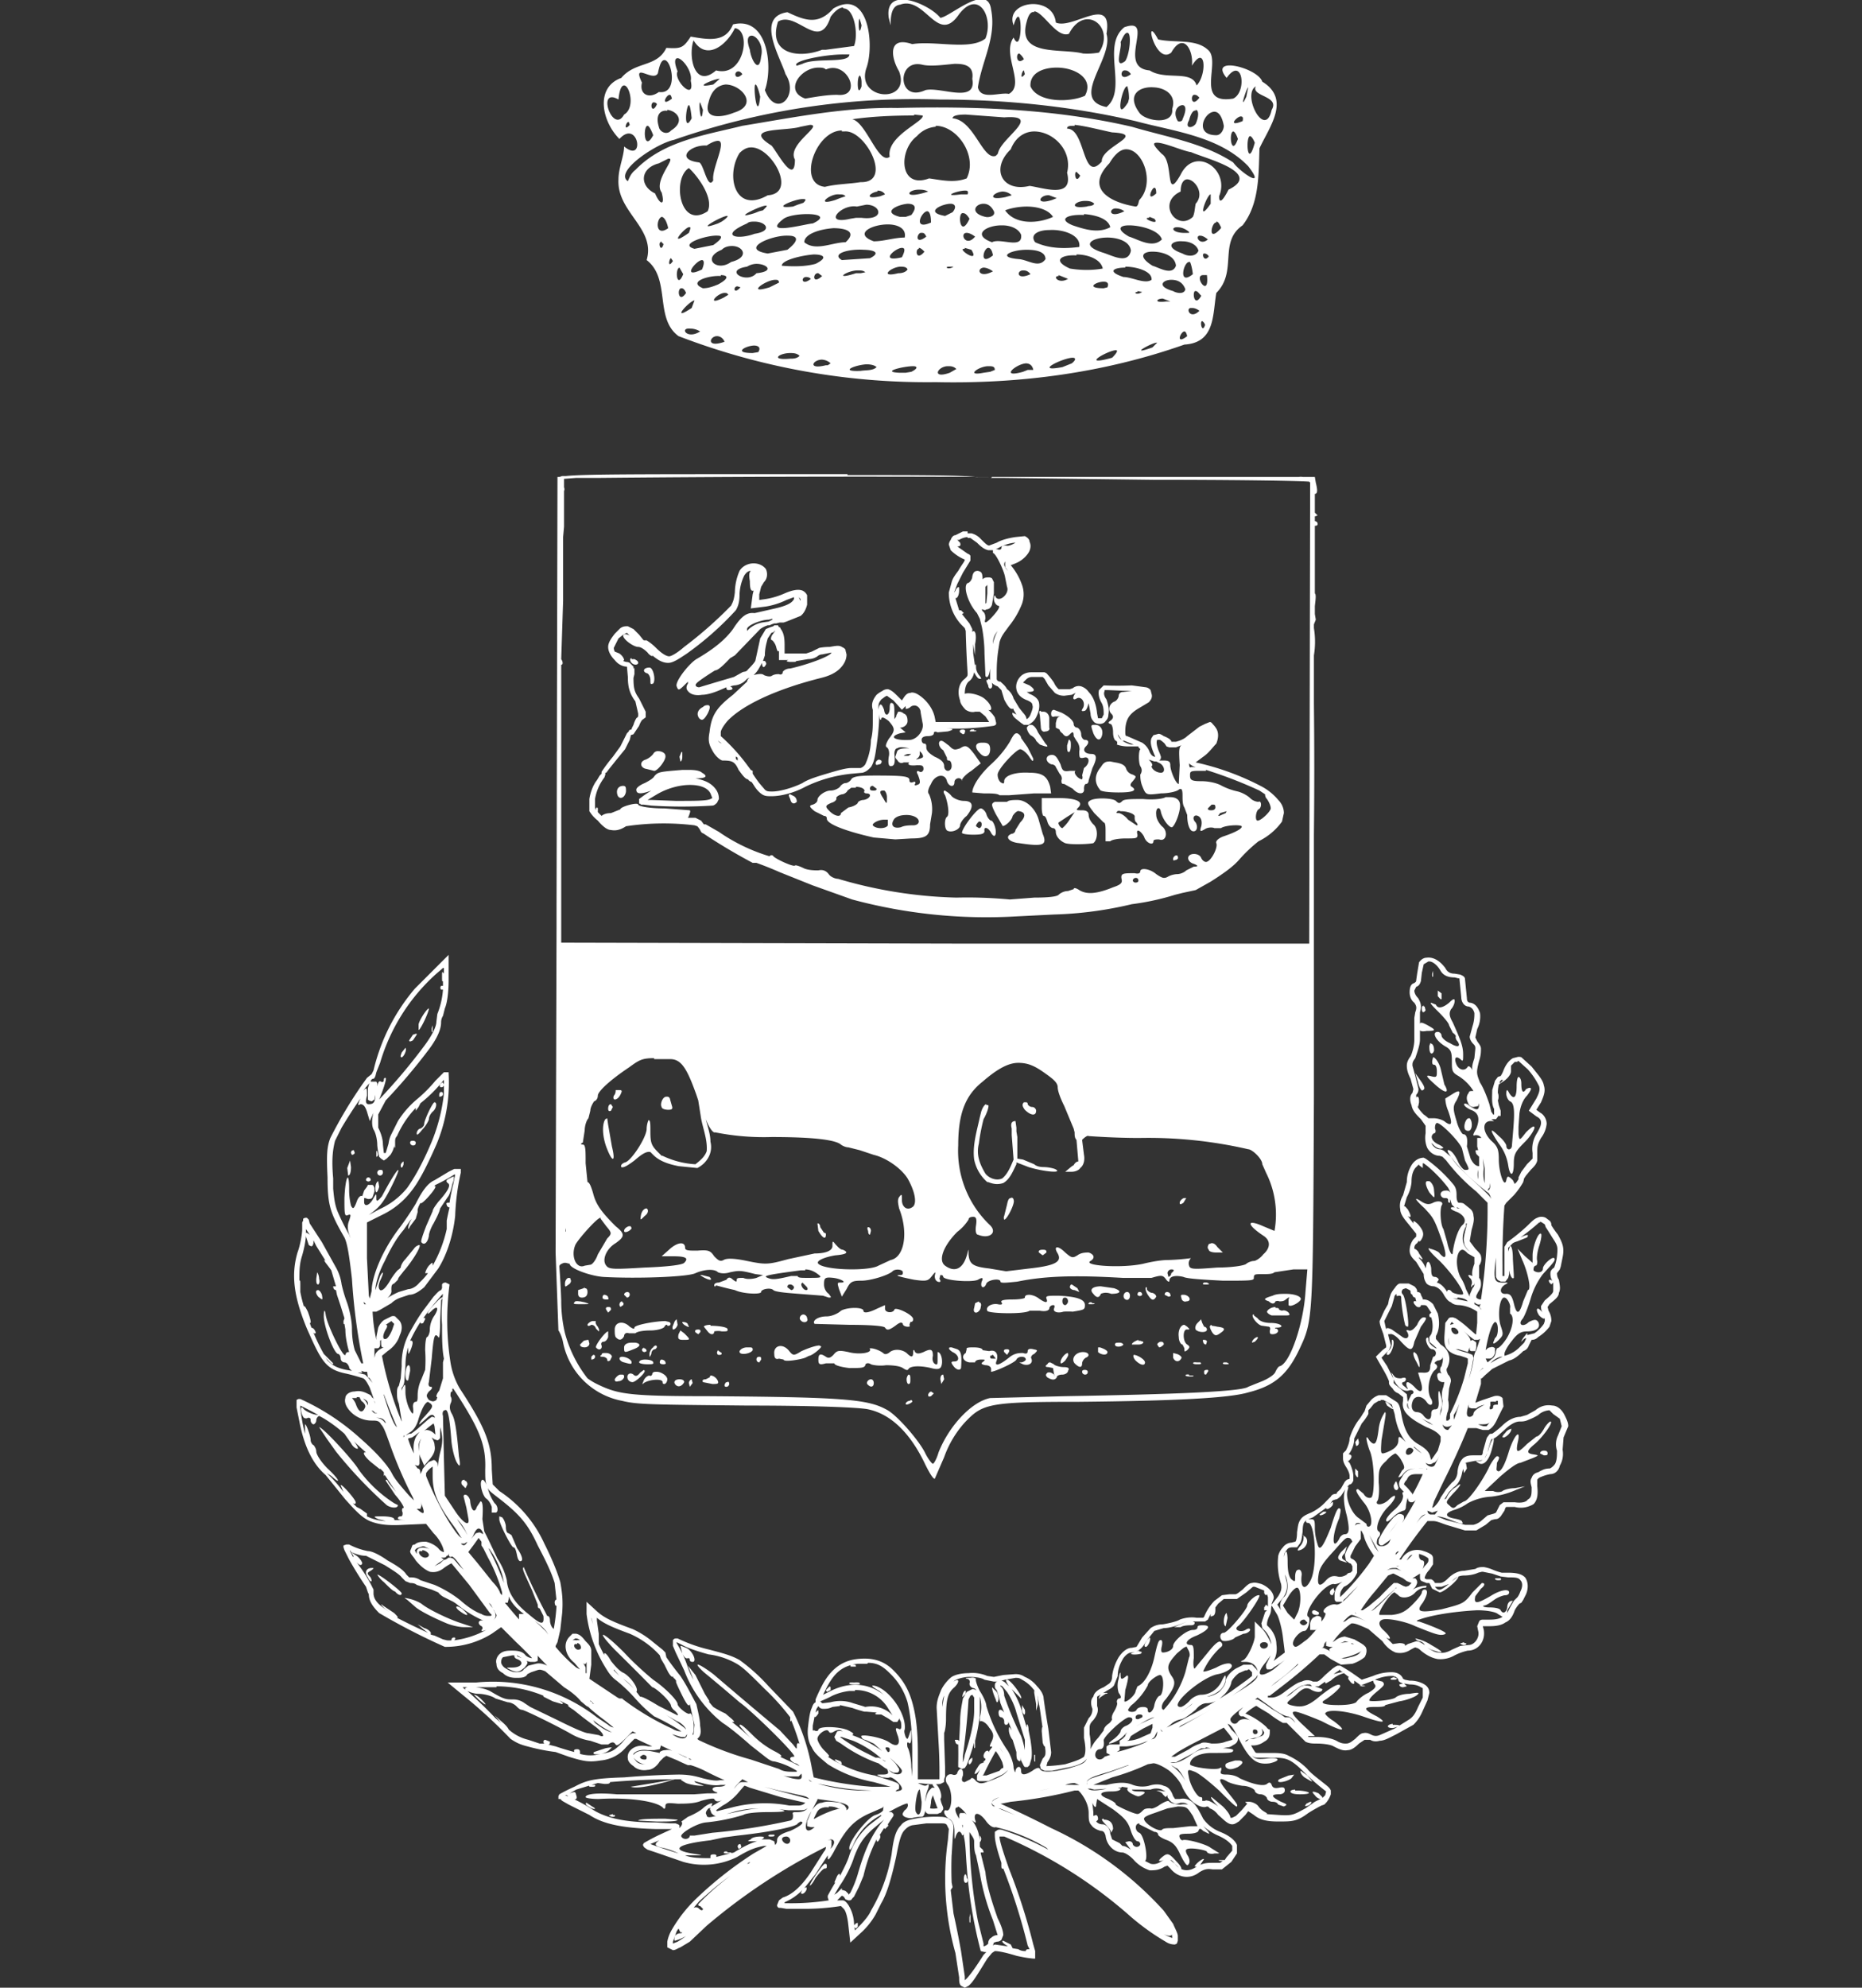 <svg xmlns="http://www.w3.org/2000/svg" viewBox="0 0 198.4 211.7">
  <rect x="0" y="0" width="198.4" height="211.7" fill="#333333" stroke="none"/>
  <g style="display:inline">
    <path d="M104.6-.1c-1.4 0-3.6 1.9-4.4 2-1.2-1.5-6-3.5-5.5 0l.2.8c0-.7 0-2.1 1-2.2 2.7-1 4 4.4 6.3 1 2.1-2.7 3.7.4 2.8 2.6-1.6 1.3-5.4.2-7.8.6-2.6-.9-2.3 1.4-1.4 2.9 1.3 3.5-4.6 3.1-3.5-.3.9-2.4.3-8.6-3.5-6.4-1.6 1.8-3 1.3-4.9.4-3.4.5-.8 4.7-.2 6.6 1.5 2.3-1 4.8-2.2 1.7.9-2.5.3-7.9-3.4-7-.8 2-2.7 1.6-4.5 1.3-.8 1.2-1 1.3-2.6 1.2-1 2.1-3.3 1.4-4.8 3.2-2.8 1-2.1 4.6-.2 6.5 2-2.2 2.8 2.7.5.8 0 1-.6 2.3-.6 3.5-.2 3.5 4 5.2 3 8.6 2.6 2 .8 6.2 3.4 8.1a73.8 73.8 0 0 0 27.4 4.9c9 .2 18-1 26.5-4 3.3-.2 3-3.2 3.4-5.5 2.3-2.3.2-5.4 2.8-7.2 1.8-2.3 1.7-5.4 1.8-8.2 1-2.2 3.4-5.2.3-7.1-.5-1.5-5.8-2.8-3.8-.4 1.7-2.4 2.2 1.5.7 2.2-4.2.7-1.2-4-2.7-5.2-1.3-1.2-3.5-.7-5.3-1.1-1.6-3-.3 2.8 1.4 1.4 1.3-2.3 2.4-.2 2.2 1.4 1.5-2.4 1.6 1 .5 2.1-.5-1.7-3.3-.5-5-1.6-3.6-.3.7-5.8-2.7-4.6-2.5 2 .4 6.6-1.9 8.5-4-.8.8-5.2 0-7.8.7-4.3-3.6-.4-5.4-1.2-.3-3-5.5-2.3-4.5.3 1-3.3 1 3.5 0 1.3-1.3 1.8 1.3 5-.5 6-1-.2-3 .7-3.3-.7.4-2.8 2-5.3 1.4-8.3-.1-.8-.5-1.1-1-1.1zm-9.7 2.8c0 .4 0 .6 0 0zm-5-1.8c1.1 0 1.6 2.7 1.1 4l-3 .4h-.4c-2.6 1-5.8.4-4.7-3 2-1.2 4.4 3.3 5.6-.5.5-.7 1-1 1.3-1zm20.3.3c1 .1 2.4 2.9 3.7 2.4 1.7-3.3 5-.7 3.2 2a7 7 0 0 1-1.7.1c-2.3-.6-7.1.4-6-3.4.2-.8.5-1.1.8-1zM91.6 2l.2.7c-.3 1.6-.4-.7-.2-.7zM78.3 3c1.8.2 1 5.3-2 4.5-2.3 2-3-1.5-2.4-3.2 1.4 2.3 3.6.4 4.4-1.3zm41.8.5c.5-.1.3 2.2-.2 3-1.3 1-.3-1.5-.5-2 .3-.7.5-1 .7-1zm-40 .3c.5 0 1.3 1 1 2.2-.2 2-1.1.3-1.2-.7-.4-1.1-.2-1.5.2-1.5zm28.5 1.9s.3.2.5.6c-.8.7-.9-.6-.5-.6zm-18.8.1h.7c0 1-3.6.3-5 1l-.6.2c-.6-.5 3-1.2 4.9-1.2zm-17.6.4c.5 0 1.6 1.4 1.4 2.4.5 2.3-1.9-.1-1.4-1-.4-1-.3-1.4 0-1.4zm-1.4.2c.8 0 1.5 3.7-.6 3.4-1.1.8-2.1.2-1.8-1-1.1-2.3 1.2 0 1.7-1 .2-1 .4-1.4.7-1.4zm31 .4c1 0 2 .2 1.8 1.6.5 2.7-3.4.8-5 1.2-3 1.4-3.1-3.4-.3-2.7.9.2 2.3 0 3.4-.1zm-14.6.4c.3 0 .6 0 .8.2 2.3-1 4 3 1.2 2.7-1.1 0-2.2.2-3.4.4-2.3-.8-.5-3.3 1.4-3.3zm25.4 0c2 0 4 1.2 3 3-1.5.7-5 .8-5.8-1-.1-1.4 1.3-2 2.8-2zm7.3.3c.2 0 .4.1.6.4-1.2.9-1.2-.5-.6-.4zm-10.8 0l.1.4c-.6.8-.3-.4-.1-.4zm-30.4.1s.2 0 .4.3c-.8.8-1-.3-.4-.3zm12.9.4s.2.2.2.8v.4c-.5 1.4-.5-1.2-.2-1.1zm-14.8.3L76 9c-2.5.5.3-.7.7-.6zm.5.7c1.7 0 3.6 2.2.9 3-1.2.5-3.3.8-2.7-1.1.3-1.3 1-1.8 1.8-1.9zm3.2 0c.1 0 .3.4.5 1.3-.3 2.9-.8-1.3-.5-1.3zm-14 .1c.6 0 1.2 2.4 0 3.1-1.2 2.2-3-3-.6-1.6.1-1 .3-1.5.6-1.5zm53.6 0c0 .1.2.5.2 1.4l-.1.4c-1.5 2.4-.6-1.8-.1-1.7zm13.7.1c-.5 1.1 2.6 1 1.7 2.5-.7 3.2-3.2-1.6-1.7-2.5zm-11 .1c1.3 0 2.6.8 2.1 2.3.2 1.8-2.9 1.3-3.5.4-1.4-1.9 0-2.8 1.5-2.7zm10.2 0l-.2 1c-.8 1.7 0-.9.2-1zm-5.7.8c.2 0 .3.1.5.3-.9 1.2-1-.4-.5-.3zm-56 0c.2 0 .2.1.3.4-1.3 1-.6-.5-.2-.4zm28.8.5c7 0 14 .7 20.9 2.3 4.1 1.1 8.9 1.6 12 4.8 2 2.6-.9.6-1.6-.4-3.2-2.1-7.1-2.7-10.8-3.8-8.2-1.9-16.7-2.2-25-2-5.6-.1-11 1-16.5 1.9-4 1-8.4 1.6-11.4 4.7-.4.3-.6.7-.8 1.2-1.5-1 3-4 4.9-4.4a78 78 0 0 1 28.3-4.3zm-25.5.3l.3.8c-.2 2-.5-.8-.3-.8zm-5 0c.1 0 .3 0 .4.2-.5 1.1-.8 0-.4-.2zm56.4.3c.3 0 .5.4 0 1.5 0 .2-.3.3-.5.2-.6-1 0-1.7.5-1.7zm-52.6 0c.1 0 .2.4.3 1.4-.9 1.7-.6-1.4-.3-1.4zm54 .5c.3 0 .4.6 0 1.5-.4.5-1.2.5-.7-.4.2-.8.5-1.1.7-1zm-56.3 0c1 .1 2 1.2.4 2.2-.4.5-1.2.2-1.3-.4-.4-1.3.2-1.8.9-1.7zm58.3.2c.4 0 .8.4 1 1.5 0 .4-.3 1-.8 1-2.4 0-1.3-2.5-.2-2.5zm-26.5.3l4.1.3c4-.3 0 2-.6 3.6l-.1.3-.2.2c-1.4.5-2.3-3.8-4.6-4 0-.3.6-.4 1.4-.4zm-5.5 0l.9.1c.3.6-3.9 2.2-3.5 4.4-1.2.9-2.5-3.7-4-4 2.1-.3 4.3-.4 6.6-.4zm34.8.2c.2 0 .3.1.2.5-1.7.7-.6-.5-.2-.5zM67 13l.1.3c-.7.8-.4-.4-.1-.3zm19.3.3c1.5 0-2.5 2.1-1.6 3.7 0 2.9-2-1-2.5-1.5-3.2-2 1.5-1.5 3.1-2l1-.2zm28.2 0c1.1.1 3 .6 4 .8 3.8.2-1.2 1.5-1.1 3.1-2.1 2.4-1.7-3.5-3.7-3.5 0-.3.3-.3.8-.3zm-45.5.1c.1 0 .3.2.6 1-1 1.9-1.1-1-.6-1zm30.7 0c2.3 0 4.5 3.2 3.3 5.6-1.3.5-2.6.2-4 0-3.2 1.2-3.3-3-1.3-4.5a3 3 0 0 1 2-1zm-10 .6h.3c2.2-.2 5.2 5.5 1.7 5.4-1.3.2-2.6.2-3.8.5-3-.3-1-6 1.8-6zm20.5 0c2 0 4.1 2 3.5 4.4.7 2.8-2.5 1.6-4 1.4-2.9.7-4.2-1.8-2-3.9.5-1.3 1.5-1.9 2.5-1.9zm21.2 0c.1 0 .3.2.5.8-.7 2-1-.7-.5-.8zm1.8.5c.1 0 .3.2.5.7-.8 3-1-.7-.5-.7zm-56.7.5c1 0-.7 3-.5 4.2-.6 1.1-1-1.7-1.5-1.9-2.6-.3-1-1.9.8-1.8.6-.4 1-.5 1.2-.5zm46.8.2c.8 0 2.8.9 3.6 1 1.6.7 7.7 2.2 4 4-.1.2-1 2-1 .7 1.2-2.9-2.6-5.4-4.1-2.3-1.7 3-.7-1.4-2-2.2-1-1-1-1.2-.5-1.2zm-43.3.5c2.2-.1 5 4.9 1.8 5.1-3.5 2-4.5-2.1-3-4.5.4-.4.8-.6 1.2-.6zm40 .2c1.8 0 3.1 3.6 1.4 5.4-.1.2-.1.7-.4.7-2.5-.4-5.5-1.8-2.8-4.6.6-1 1.2-1.5 1.8-1.5zm-48.7 1c.7 0-1.7 2.4-.8 3.6.4 1.5-.2 1.3-.7.1-1.7-.8-1.6-2.7.4-3.2l1-.5zm2.1 1c.9.8 2.7 3.2 2 4.6-3 2-3.8-3.5-2-4.6zm41.3.4l.4.4c-.5 1-.7-.4-.4-.4zm11.8.8c.8 0 1.9 1.5.9 2.6-.1.5-.1 1-.3 1.4-1.7 1.6-3.9-1.5-1.3-2.7 0-1 .4-1.3.7-1.3zm-3.5.9c.1 0 .2.1.2.6-1.1 1-.5-.6-.2-.6zm-25.1.2c.3 0 .6 0 1 .2-2.7.9-2.3-.2-1-.2zm5 .1c.2 0 .3.1.2.4h-.7c-2.2.3-.4-.4.4-.4zm-9.4 0c.3 0 .6.1.8.4l-.5.2c-1.8.4-1.1-.4-.3-.5zm13.3.1c.3 0 .7.1 1 .4l-.7.2c-2 .4-1.3-.5-.3-.6zm-17.4.3c.3 0 .5 0 .7.2l-.6.2-.5.2c-2.2.7-.6-.7.4-.6zm39.6 0v1c-1.6 2.3-.4-1 0-1zm-17.2.1l.8.3-.5.2c-1.9.6-1.3-.6-.3-.5zm-26.2.4c.3 0 .3.1 0 .4l-.6.2-.5.2c-2.5.3.2-.8 1-.8zm30 .2c.3 0 .7 0 1 .3-.2.3-.6.2-.8.3-2 .3-1.3-.6-.2-.6zm-10.8.3c.4 0 .8.2 1.1.8.2.5-.5.7-.9.6-1.7-.4-1.1-1.4-.2-1.4zm-3.5 0c.4 0 .7.3.2.9l-.8.4c-2.3-.4-.3-1.3.6-1.3zm-4.6 0c.7 0 1.1.3.4 1.2l-.6.2h-.6c-2-.5-.3-1.3.8-1.4zm-4.4.1c1.6 0 2 1.7-.5 1.4h-.6l-.6.1c-3 .7-1-1.6.7-1.3l1-.2zm-10.7.1c.2 0 .1.1-.3.5l-.4.1-.5.2c-2.6.8.6-.8 1.2-.8zm27.8.1c1.1 0 2.3.3 2.8 1.1-1.5.7-4 .9-5.1-.7.5-.2 1.4-.4 2.3-.4zm9.4.2c.2 0 .6 0 1 .3-1.6.8-1.7-.2-1-.3zm-20 .3c.2 0 .4.3.4 1.2-2 .9-1-1.2-.4-1.2zm3.8.2c.2 0 .4.1.7.6-1 2.2-1.3-.7-.7-.6zm-16.6.1c1.2 0 2.1.3.6 1-.6 0-5.6 1.4-3.1-.5.4-.3 1.5-.5 2.5-.5zm29.5 0c1.3.1 2.6.5 2.8 1.4-1.3.7-2.8.2-4-.2-1.7-.7-.4-1.2 1.2-1.1zm-38 .2c.1 0 0 .2-.6.6l-.4.2c-2.8 1 .6-.9 1-.8zm-7 .1c.2 0 .5.3.7 1.2-1.4 1-1.3-1-.7-1.2zm52 0l.5.2c.7.8-1.5-.1-.6-.1zm-42.1.5c1.2 0 2 1 0 1.3-1.9.7-3.8.2-.8-1.1.2-.2.5-.2.8-.2zm49.2 0c.2 0 .3.2.5.6v.1c-1.5 1.7-1-.7-.5-.6zm-35 .3c1 0 2 .4 1.8 1.4-1.1 0-2.2.4-3.3.4-2.2-.8-.2-1.8 1.5-1.8zm25.7.1c1.2 0 3.2.5 3.5 1.5-1 1-2.5 0-3.5-.3-1.4-.8-1-1.2 0-1.2zm-13.5 0c.8 0 1.7.3 2 1 .2 1.6-2.2.3-3.1.8-2.2-.8-.6-1.8 1-1.8zm-33.3.2c.1 0 .1.1-.1.6-2.4 1.7-.4-.6 0-.6zm51.9 0c.2 0 .7 0 1.3.5v.1h-.1c-1.7.1-1.9-.6-1.2-.6zm-36.6.1c1.4 0 2.5.4 1.3 1.5-1.4 0-3.2 1-4.4 0 0-.9 1.7-1.4 3.1-1.5zm23 .2c1.4-.1 3.4.5 3.2 1.8-1.5.2-3.2.2-4.7-.5-.6-.8.3-1.3 1.5-1.3zm-13.6.3c.2 0 .3 0 .5.4-1.3 1-1-.5-.5-.4zm4.8 0c.2 0 .5.1.9.4-1 1.2-1.7-.4-.9-.4zm-19 .3c.9 0 1.3.4-.1 1.5l-2.1.4c-3.1-.5.5-2 2.2-1.9zm43.8 0c.2 0 .4 0 .9.4-.8.7-1.4-.3-.9-.4zm-51.3 0c.5 0 .5.3-.5 1l-2 .4c-1.8-.5 1.4-1.5 2.5-1.4zm41.5.2c1.1 0 2.4.4 2.5 1.4-.3 1.5-2 .5-3 .2-2.5-.8-1.1-1.6.5-1.6zm8 .4c.7 0 1.5.3 1.7 1-.3.7-1.2.6-1.7.3-2-.7-1.1-1.4 0-1.3zm-55.6 0l.3.3c-.3 1-.6-.2-.3-.2zm7.6.5c1.2 0 1.9 1.2-.1 1.7-1.5 1.1-3.2-.4-1-1.3.3-.3.7-.4 1.1-.4zm27.3.2c.2 0 .4.2.5.8-1.5 1.2-1-.8-.5-.8zm-9.2 0c.3 0 .4.2 0 1-2.5.6-.7-1 0-1zm6.7 0l.7.2c1 1.6-1.7-.2-.7-.1zm-4.9 0c.2 0 .4.2.6.4-.9 1.1-1-.3-.6-.3zm-6 .2c1.2 0 2 .3.8.9l-3 .2c-1.2-.7.8-1.2 2.3-1.1zm17.5 0c1 0 2 .2 2 1-.7 1-1.8.1-2.8 0-2.5-.2-.9-1 .8-1zm13.4.2c1 0 2.4.4 2.5 1.5-.4 1.1-1.8.2-2.5 0-1.6-1-1-1.5 0-1.5zm5.5.2c.1 0 .3 0 .5.3-.5.7-.8-.3-.5-.3zm-41.6.1c1 0 1.6.3.2 1-1.1.3-2.4.3-3.6.2 0-.6 2.1-1.1 3.4-1.2zm28 0c1.2 0 2.6.5 2.8 1.5-1.1.2-2.3.2-3.5 0-2-.9-.8-1.5.7-1.4zm-43.2.4l.2.3c-.6.9-.4-.3-.2-.3zm3.3.2c.2 0 .3.3 0 1-2.3 1.1-.6-1 0-1zm52 .2s.2.4.3 1.3c-1.6 1.3-1-1.3-.4-1.3zm-46.2.2c1.1 0 2 .8 0 1-1 1.2-3.6-.3-1-.7a2 2 0 0 1 1-.3zm15.3.3c.3 0 .7 0 .8.3-.2.3-.6.4-1 .4-2 .5-.9-.6.2-.7zm5.2 0h.5c-.6.4-1 0-.5 0zm18.8 0c1.2 0 2.9.5 2.8 1.4-.7.5-2.1-.3-3-.3-1.8-.6-1-1 .2-1zm-47.5.1l.4.7c-.7 1.7-.9-.6-.4-.7zm32.4 0c.2 0 .6.1 1 .4-1.5.8-1.8-.3-1-.4zm4.2.3c.2 0 .5 0 .8.4-1.5.7-1.5-.4-.8-.4zm-17.6 0c.3 0 .6 0 .8.2l-.5.1h-.5c-2.5.8-1-.3.2-.3zm-4.2.3l.4.3c-1.1 1-1-.4-.4-.3zm41 .2h.4c.3 2.6-1.5 0-.4 0zm-51.4 0c.7 0 1 .3-.3 1-.5.2-1 .4-1.6.4-1.7-.7.7-1.4 1.9-1.3zm36 0l1 .4c-1 .6-1.7-.3-1-.3zm-27 .2c.2 0 .4 0 .6.2-1 .8-1.1-.2-.5-.2zm-3.2.3c.2 0 .4 0 .4.3l-1 .5c-2.6.8-.4-.8.6-.8zm42.2 0c.6 0 1.2.2 1.5 1-.1.6-1 .4-1.3.2-1.8-.5-1.1-1.2-.2-1.2zm-7.2.2c.3 0 .6.1.4.6l-.4.1c-2 0-.8-.7 0-.7zm-39 .5l.3.1c-.7.8-.8 0-.4-.1zm-6 .2c.1 0 .3 0 .5.5-.8 1.2-1-.5-.5-.5zm54.8.3c.2 0 .3.2.6.5-.8 1.4-1-.6-.6-.5zm-6.2 0l.5.1c-.6.4-1 0-.5 0zm-44 .2c.2 0 .3 0 .4.2l-.5.3c-2 1-.6-.6.2-.5zm46.7.6l.8.3h-.4c-1.4.2-1.1-.3-.4-.3zM74 32l-.3.8c-2.4 1.6-.2-.8.3-.8zm53 .8c.1 0 .4 0 .8.3-1 1-1.5-.3-.9-.3zm1.1 1.4s.2.1.3.4c-.3 1-.6-.4-.3-.4zm-54.6.8c.2 0 .6 0 1.1.3-1.4.9-2.2-.4-1.1-.3zm52.7.3c.1 0 .2.1.3.5-1.3 1-.7-.5-.3-.5zm-49.8.5c.2 0 .6.1.8.6-2 .7-1.6-.6-.8-.6zm46.9.7l-.5.5c-2.8 1 .1-.6.5-.5zm-43 .3c.5 0 .8.2.5.7l-.6.1c-2.2 0-.7-.8.2-.8zm38.6.5c.2 0 .2.2-.4.8-3.6 1-.4-.8.4-.8zm-34.8.3c.4 0 .8 0 1.1.3-.3.3-.7.3-1 .3-2.2.2-1.2-.6 0-.6zm30.2.5c.3 0 .4.2-.1.6l-1 .4c-3.2.6.1-1 1.1-1zm-26.8.2c.3 0 .7.1 1 .4l-.3.2H88c-2 .5-1.4-.6-.4-.6zm21.8.4c.4 0 .7.2.8.7h-.6l-.5.2c-2.5.7-.8-.8.3-.9zm-17 .1c.5 0 .9.1 1.1.3-.4.4-1.1.3-1.7.4-2.3.1-.7-.6.6-.7zm8.7.2c.3 0 .6 0 .9.3l-.7.4c-2 .7-1.3-.7-.2-.7zm4.3 0c.4 0 .7 0 .7.4l-.5.2-.7.1c-2 .4-.5-.7.5-.7zm-8 0c.4 0 .6.2-.2.6l-.6.1h-.7c-2-.1.5-.7 1.5-.7zm-7 11.5h-8.8c-13.7 0-19.4 0-21.2.2h-.5.1l-.3.1h-.2l-.1 45.5v2.3l-.1 34.8.3 8.3c.1.1.4.7.5 1.3a7.9 7.9 0 0 0 6.3 6.2c1.6.4 3.3.4 13.3.5 7.2 0 12 .2 12.9.4 2.4.5 4.5 2.5 6.1 5.9.4.8.8 1.5 1 1.5l1-2.3a11 11 0 0 1 2.2-3.7c1.9-2 2.5-2.2 12.2-2.2 10.3-.1 16-.4 18-1 2.8-.7 4.2-1.9 5.5-4.7 1.4-3 1.4-3.1 1.5-26.7V87.4v1.4a616.8 616.8 0 0 0 0-13.8v-5.2a9 9 0 0 0 0-2.9v-.4l.2-.5-.1-.6v-.8c0-.2.2-1.3 0-1.4V56c.1 0 .3 0 .3-.2s-.2-.3-.3-.3V55l.3-.1-.3-.3v-2c.3 0 .3-.4.1-1.2l-.1-.6h-1.3a1 1 0 0 0-.4 0H104c-2-.2-6.1-.2-13.7-.2zm15.3.4h1.2l16.1.2c8.4 0 15.4.1 16.6.2l.1.1-.1 49.1h-37.4l-42.3-.1V70.8c.2 0 .2-.3 0-.6L60 64v-6.8l.1-1.1v-3.8a.5.5 0 0 0 0-.4V51l1.3-.1h2.5a2912.1 2912.1 0 0 1 41.8-.1zm-2.5 5.7h-.5l-.8.4c-.2 0-.4.2-.5.5a1 1 0 0 0-.2.5l.2.6a4.7 4.7 0 0 0 1.5 1c0 .2-.3.5-.7 1.2-.3.4-.6.8-.7 1.2l-.3 1.1a5 5 0 0 0 1.3 3.4l.4.4.1.3a118.8 118.8 0 0 0 .2 4.5c0 .3 0 .3-.3.6-.7.5-.8 1.5-.5 2.3 0 .3.3.7.6 1 .3.2.7.3 1 .2h.5l.6.5.4.6h-5.7l-.1-.5c-.2-1-1-2-1.9-2.5-.2-.1-.5-.2-.7-.1-.3 0-.5.2-.7.5l-.2.3-.4-.4c-.4-.4-.7-.7-1.1-.8a1 1 0 0 0-.6.2 3 3 0 0 0-.6.4c-.4.5-.6 1-.4 1.6v1.2c0 .5 0 1.3-.2 2a6.5 6.5 0 0 1-.6 2.6 1 1 0 0 1-.5.4h-1c-.6 0-1.6.3-2.6.6s-2 .6-2.6 1c-1 .5-2.4.9-3.2.9-.4 0-.6 0-.8-.2l-.6-.7a16.2 16.2 0 0 1-.7-1v-.3L80 82l-.3-.4a20.2 20.2 0 0 0-2.9-3.2V78c0-.2.2-.6.7-1.2 1.6-1.7 5.2-3.4 10-4.6.8-.2 1.5-.5 2-1 .4-.4.7-.9.7-1.5l-.1-.4c0-.2-.2-.3-.4-.4-.3-.2-.7-.1-1.3 0a6 6 0 0 0-1.1.1l-.8.4-.6.2h-2.3v-.9c0-.8-.1-1.3-.4-1.7l-.1-.2H83l-.1-.2h-.4l-.1.1a6.2 6.2 0 0 0-.8.3l-.6 1-.5 2.3c0 .2-.6.8-.8 1-.2.3-.4.2-.6.3l-.9.5-1.7.5-2 .6c-.3 0-.5-.2-.3-.4.1-.2 1.8-1.3 2-1.4.4 0 1.3-1 1.6-1.3l.5-.3L81 67a2.8 2.8 0 0 1 .8-.4h.2l.2-.1.3-.1h.2a6.5 6.5 0 0 1 .4-.1h.4l.3-.1 1.5-.6c.4-.3.6-.8.7-1.2v-1a1 1 0 0 0-.5-.5c-.5-.2-1.2 0-1.9.3a8 8 0 0 1-2 .6l-.7.1v-.6l.2-.8.3-.5c.4-.4.4-1 .2-1.4-.3-.4-.8-.6-1.3-.6-.6 0-1.2.3-1.5.8a6 6 0 0 0-.5 2.3c-.1.8-.2 1-.4 1.4a43.4 43.4 0 0 1-5 4.4c-.8.7-1.4 1-1.6 1-.3 0-.8-.3-1.4-.9a5.8 5.8 0 0 0-1-.8h-.3l-.1-.1-.4-.5-.6-.6-.6-.3c-.3 0-.5 0-.8.2l-.6.6c-.3.4-.7.9-.7 1.4 0 .5.3 1 .7 1.4.3.4.8.7 1.3.7l.1 1.1c0 1.1.2 1.8.8 2.6L68 76v.2c0 .2-.1.2-.2.3a3 3 0 0 0-.3.7l-.2.4v.1c-.2 0-.3.1-.3.2l-.2.2-.3.6-.4.8-.8 1.1a18.6 18.6 0 0 0-1.2 1.6v.2c0-.1 0 0 0 0l-.2.2-.3.5c-.4.5-.7 1.3-.8 2v1.3c.2.3.4.6.9 1 .5.6 1 1 1.4 1 .5.1 1 0 1.6-.4a27.1 27.1 0 0 1 7.3-.1l.3.1a2.2 2.2 0 0 1 .3.4l.1.2.1.1.2.1.6.4a62 62 0 0 0 4.6 2.7h.4a36.7 36.7 0 0 1 2.5 1l3.5 1.4 4.2 1.5a55 55 0 0 0 17.5 1.8l4-.2a40.3 40.3 0 0 0 8.3-1.1 26.8 26.8 0 0 0 4.6-1l.8-.2 1.4-.3 1.6-.9c1.1-.7 2.3-1.5 3-2.3a16 16 0 0 1 2.1-2 6.7 6.7 0 0 0 2.5-2.1l.2-.9c0-.5-.2-1-.6-1.4a6 6 0 0 0-1.7-1.4 28 28 0 0 0-7.1-2.6l.8-.6c.6-.4 1-1 1.4-1.4.2-.5.3-1.1 0-1.6a2.7 2.7 0 0 0-.4-.5s-.1-.2-.3-.2l-.5.2-.6.3-1.3 1c-.3.3-.8.5-1.2.6h-.5v-.1l-.2-.2a3 3 0 0 0-.6-.3c-.3-.2-.5-.3-.7-.2l-.4.1-.2.3c-.2.5 0 1.1.4 2-.2 0-.4-.1-.6-.5a2 2 0 0 0-.8-1l-1.6-.7c-.1 0-.2 0-.2-.4 0-.3 0-.8.2-1.3s.6-.9 1.3-1.3l1-.6c.3-.3.4-.6.3-.9l-.1-.4a.8.8 0 0 0-.5-.3l-1.5-.2a35.6 35.6 0 0 1-3 0l-.5.5c-.1.4 0 .9.3 1.4.2.4.2.8.2 1.2l-.2.4h-.4l-.1-.5c-.1-1-.4-1.8-.9-2.3-.2-.3-.5-.5-.8-.6a1 1 0 0 0-.9.2l-.3.1h-1.2a2 2 0 0 1-.5-.7 7.9 7.9 0 0 0-.8-1l-.2-.1h-1.4c-.4 0-.7.1-1 .3-.5.4-.7 1-.6 1.5.1.6.6 1 1.2 1.2.4.2.5.3.5.5.1.2 0 .5-.2 1a1 1 0 0 1-.4.5l-.1-.3a2 2 0 0 0-.3-.4l-.4-.5-.6-1c-.1-.4-.4-.8-.7-1-.2-.4-.5-.6-.7-.8-.3 0-.4-.2-.4-.3v-.7c0-1.6.2-2.5.3-3.2.2-.7.5-1 1-1.7a9 9 0 0 0 1.4-2.4 3 3 0 0 0 0-2 6.7 6.7 0 0 0-1.2-2.1l.5-.2a3 3 0 0 0 1.3-1c.3-.4.4-.9.2-1.3 0-.3-.3-.5-.5-.6l-1 .1c-.7.1-1.5.3-2 .6l-.8.3c-.2 0-.4-.2-.9-.7a2 2 0 0 0-1-.6h-.4zm0 .7h.3l.7.5c.5.5.8.7 1.2.8h.5v.3c.3 0 1.2 1.9 1.3 2.6l.2 1c.3.7-.8 1.7-1.2 1.1-.1-.3-.2-.2-.2.2 0 .3.2.6.4.7.3 0 .2.3-.4 1-.8.9-1.1 1-.9.4 0-.2 0-.6-.3-.8l-.1-.2h.1c.2.1.3.1.4 0 .3 0 .5-.2.6-.5l.2-1.2V62l-.2-.4a.6.6 0 0 0-.4-.1c-.2 0-.4 0-.6.2v.2c0-.9-.1-1-.5-1.1-.3 0-.5.1-.6.6 0 .3-.3.7-.5.7-.5.3 0 2.1 1 3.2l.3.6.2.8c.1.4.3 1.7.3 2.9l.1 2.4c.2.3.4 0 .5-.8v1.3c.2.3.5.5.8.6l.4.4.3 1c.3.6.6 1 .8 1h.2v.1l.3.5-.4-.2c-.1.1 0 .4.4.7l.5.4.3.2h.5c.3-.2.6-.4.8-.8.3-.6.4-1.1.3-1.6-.1-.4-.5-.7-1-.9l-.3-.2c.9 0 1-.2.3-.7l-.7-.3.3-.3c.2-.2.4-.3.7-.3h1.1l.2.2.4.7.7.8c.3.2.6.3 1 .3l.8-.1.6-.3.2-.1-.3.1c-.4.4-.5 1 0 .7.5-.3 1 .4.7 1-.2.3-.2.4.2.3.2-.1.3-.5.4-.8l.2 1.1c0 .3.1.6.3.8.1.2.4.3.7.3.2 0 .5-.1.6-.3.2-.2.3-.4.3-.7.1-.5 0-1-.2-1.6-.3-.4-.3-.7-.2-.9v-.1h.4l2.4.1h.1l-1 .1c-.2 0-.4.2-.4.4s-.2.5-.4.6c-.6.2-.8.9-.4 1.3.3.3.2.5 0 .7-.3.2-.4.3-.1.4.2 0 .3.5.3.9s.1.8.3.9c.1 0 .2.2.1.4 0 0 .5.2 1.2.2h1.1c0 .2.2.2.2.3-.2.2-.2 1.4 0 1.8.2.3.2.6 0 .9 0 .2 0 .7.2 1.2.4 1 .4 1 2 .8.8 0 1.7-.2 1.9-.4.3-.2.4 0 .4.6 0 .5 0 1 .2 1.3l.3.8c0 1.1.3 1.6.5 1.7.5.2.7-.4.4-.9-.5-.5-.1-1 .4-.6.2.2.3.5.2 1-.2.6-.1.6.4.3.3-.2.8-.2 1-.1h.7c.4-.3 2-.4 2.2-.2.1.2-.5.6-2 1.1-.5.2-.8.5-.7.7.2.5-.6 2-1.1 2-.2 0-.4-.2-.5-.4-.2-.6-1.4-.6-1.4 0 0 .2.2.5.6.6.5.2.5.3 0 .3l-.8.4c-.2.2-.6.4-1 .4-.2 0-.7.1-1 .3-.4.2-.6.1-1.2-.3-.7-.6-1.7-.7-1.7-.3 0 .2-.2.3-.6.2-1.2 0-1.5 0-1.4.6.1.4 0 .6-.9.9-1.7.7-2.8.8-3.6.3-.3-.2-.6-.3-.6-.1l-.6.2c-.4 0-.8.2-1 .4-.2.2-1.1.3-2.6.3l-2.6.2a48.2 48.2 0 0 0-5.7-.2 48.2 48.2 0 0 1-12.6-2c-.3 0-.8-.2-1-.5-.3-.4-.7-.5-1.1-.4-.3 0-1 0-1.5-.2-.6-.3-1-.4-1-.3-.3.1-2-.7-2.3-1 0-.1-.3-.2-.4 0a19 19 0 0 1-5.4-2.6l-.7-.4-.7-.4H75l-.3-.4-.6-.3h-.8l.1-.2c.1-.3.2-.5.1-.6l-2.7-.2c-1.5 0-2.7-.2-2.8-.4 0-.3-1.9.2-1.9.5l-1 .4c-.6 0-.9.2-1 .3l-.4-.4v-.4c-.1-.2-.2-.1-.2.2l-.1-.3v-.9a5.2 5.2 0 0 1 1-2.3l.1-.3v-.2h.1l.3-.4.8-1 .9-1.1.5-1 .1-.4v-.1l.3-.1.2-.3.4-.6a2.4 2.4 0 0 1 .3-.6l.4-.3v-.6l-.7-1.4c-.5-.7-.6-1.1-.6-2.2a24.3 24.3 0 0 0 .1-.4v-.5c0-.2-.1-.2-.1 0V71l-.4-.4a.8.8 0 0 0-.4-.1l-.3-.1.1-.1c0-.1-.1-.4-.5-.7l-.5-.2a1 1 0 0 1-.1-.4l.5-1 .5-.4.4-.2.2.2.1.1c-.3-.2-.7-.2-.7 0 0 .4 1.1 1.2 1.6 1.2.3 0 .7.3 1 .6.2.3.5.4.5.4v-.1c.6.5 1.1.8 1.7.8.5 0 1.1-.4 2-1a33 33 0 0 0 5.2-4.6c.3-.5.4-1 .4-1.7a5 5 0 0 1 .5-2c.2-.3.4-.5.7-.5-.2.2-.2.5-.1 1.1 0 .8.1 1.1.4 1l-.1.4-.2 1.5 1.6-.2a8 8 0 0 0 2.2-.7l.8-.3v.2c-.2.4-.7.7-2 1l-2.2.5c-.8-.1-1.4.3-2.3 1.7-.8 1.1-2 2.1-3.9 3.2-.8.5-2.3 2.4-2.1 2.9.2.5.2.5 1.2-.5v.2c-.2.3-.2.6 0 .8.3.4.9.5 1.5.4.5 0 1.2-.2 1.9-.5l.7-.3c0 .1 0 .3.2.3.5 0 .6-.2.2-.4l.4-.1c.4 0 .9-.2 1.2-.5l.2-.2.2-.1h.1c-.1 0-.3.2-.3.4L78.1 74c-1.8 1.4-2.3 2.2-2.5 4-.2 1 0 1.4.4 2.1.3.5.8.9 1 .9 1 0 1.3.1 1.7 1 .3.4.7 1 1 1 .1.2.4.3.4.3l.2.3c.3.5.6.8.9 1 .3.2.6.2 1 .2 1.1 0 2.5-.4 3.6-1a14.6 14.6 0 0 1 5-1.4l1.1-.1c.4-.1.6-.3.9-.6.4-.6.5-1.5.7-3a28.4 28.4 0 0 0 .2-2.7c0 .5.1.8.2.6 0-.3.3-.2.8.2.7.8.7 1 0 1.9-.3.5-.4.8-.2.9.2.1.3.6.2 1-.1.7 0 1 .2 1 .4 0 .5-.3.4-1.3 0-.3.1-.6.3-.6.3-.2.8-.1 1.3 0h-.1c-.5 0-1 0-1.2.3l-.2.6c0 .2.2.3.3.5.2.2.4.2.6.1h.6c-.3.2 0 .4.8.3.5 0 .7 0 .7.4 0 .2-.2.4-.4.3-.3-.2-.4 0-.2.3.3.8.3 1-.1 1.1-.2.1-.3 0-.2-.1.1-.2 0-.3-.2-.2-.3.1-.4 0-.4-.2 0-.4-.4-.5-3.6-.5-1.8 0-2.4.1-2.6.4-.1.2-.4.4-.6.4-.2 0-.5.2-.6.4-.2.2-.6.4-1 .4-.6 0-1.4.6-1.4 1 0 .2-.2.4-.5.5-.4.1-.4.2.2.7l1 .5c.2 0 .3.1.3.3 0 .6 2.3 1.4 5 2l2.3.2 1.7-.1c1.6 0 2-.3 2-1.5l.2-1.2a4 4 0 0 0-.3-2c-.2-.2-.1-.6.2-1.1.4-1 1.5-1.2 1.7-.3.2.6.8.7.8.1 0-.4.6-.6.8-.2 0 .1.1 0 0 0 0-.2.5-.7 1-1l1-.8-.7-1c-.7-.9-.9-1-1.5-.6-.6.2-.7.2-1.2-.3-.3-.2-.6-.5-.8-.5-.4 0-.3.7.2 1l.4.8c0 .2 0 .3.2.3s.3.3.3.6-.2.5-.4.5-.4-.2-.4-.5c0-.4-.3-.7-1-1-.5-.3-.9-.6-.9-1 0-.2 0-.4-.2-.4s-.3-.2-.3-.4c0-.3.3-.4.7-.4.3 0 .6-.1.6-.3 0-.2.2-.2.4-.1l1.1-.1c.7-.2.7-.3-.3-.3h-.8 2.6a32 32 0 0 0 3.4-.3l.2-.1c.1-.2 0-.3 0-.4l-.1-.4a3.7 3.7 0 0 0-.7-.8c.5.2.4-.5-.3-1.1-.5-.5-1.8-.8-2.2-.6 0-.5.1-1 .4-1.3.3-.2.5-.5.6-1v-.5.5c.2.4.4.7.6.7.2 0 .2 0 0-.3-.2-.2-.4-.6-.4-.9 0-.3 0-.4-.1-.3v.2l-.2-1.4v-1.2.2l.2 1.2v-1.2c.2-1 0-1.6-.3-1.3V67l-.3-.6-.4-.5-.4-.5.2-.1-.3-.3h-.2l-.4-1.3h.1c.2-.1.3-.5.3-.8 0-.4 0-.5-.3-.2l-.2.4V63l.3-.8.6-1.2.8-1.3v-.5c-.1-.2-.3-.2-.4-.3l-1-.7c.3 0 .4-.1.3-.4l-.3-.3h.2a2 2 0 0 1 .9-.3zm5.4.4l-.3.1c-.3.2-.8.4-1 .3-.3 0-.5 0-.5.3 0 .1-.2.2-.4.1h-.2l.4-.2c.3-.2 1.2-.5 1.7-.5h.3zm-1.4 2.2v.5l.3.4c-.4-.4-.5-.7-.3-1zm-1.9 2.3v1l-.1 1-.1.1v-1.8l.2-.2zM85 63.6h.1l.2.2v.2l-.2-.4zM82.3 66l-.4.2-.7.1c-.5.1-.9.3-1.3.6a6 6 0 0 0-.3.3V67c0-.4 1.5-1 2.3-1l.4-.1zm24 1.2a4.4 4.4 0 0 0-.5 1.4c0-.7.2-1 .5-1.4zm-23.8 0h.1l-.3.4c-.2.3-.2.6 0 .6 0 0 .3.3.4.7.1.4.2.6.3.4v1h1c-.3.1-.2.2.3.2.4 0 .6 0 .5-.1h-.1.2l1.2-.2c.4 0 .7-.1 1-.3 0 0 .2-.2.5-.2l1-.2c-.1.4-2.6 1.3-4.4 1.7-.5 0-.8.3-.8.4 0 .2-.2.3-.4.2-.2 0-.5 0-.8.2-.2.1-.6 0-.8-.1-.2-.2-.7-.1-1.1 0a3 3 0 0 0 .5-.6l.4-.7c0 .5.2.6.4.2.1-.1 0-.3-.1-.4h-.2l.2-.6c0-.8.2-1.4.3-1.8l.4-.6.3-.1zm.5.7zm-15.7 2.2c-.2 0-.2.3 0 .5.3.3.7.2.7 0s-.2-.3-.4-.4h-.3zm1.9 1c-.6 0-.8.4-.3.6.2 0 .4.4.4.7 0 .5 0 .5.3.4.3-.4 0-1.7-.4-1.7zm36.1 1.3c-.2 0-.3 0 0 .6 0 .3.2.4.3.3.3-.2 0-1-.3-1zm-23 .7zm12.2 1l.7.5.9 1 .4-.4v.3s.3 0 .5-.2c.5-.4 1.1 0 1.1.6l.2 1.1c.2.7-.5 1.7-1.3 1.8-1.6.1-2.4-.3-1.1-.7l.6-.1-.6-.5h-.1.1c.4 0 .8-.3.8-.7 0-.4-.1-.7-.4-.8a.8.8 0 0 0-.4-.2h-.2l-.2.4v.1l-.2.3V76c0-.6 0-1-.2-1.1-.2-.1-.3 0-.3.5 0 .8-.5 1-.6.2-.3-.8-.5-.7-.6 0v-.1c0-.5 0-.6.3-1l.4-.3.2-.1zm-19 1c-.2 0-.4 0-.6.2-.6.3-.7.8-.4 1.2.3.3.5.2.9-.5.3-.6.3-.9 0-.9zm36.8.5c-.2 0-.3.2-.3.4 0 .3.1.4.4.3h.7c-.3 0-.4.1-.5.3l-.1.4v.5l.4.2s0 .2.3.4c.3.4.5.4.8.1.3-.3.4-.3.4.2l.3.5c.2.2.4.7.3 1.1 0 .7 0 .8.5.7.6-.2.7.6 0 1.1l-.2.8c.1.2 0 .4 0 .4-.4 0-1-.7-.7-.9h-.6c-.7.1-.8 0-1-.7-.3-.6-.5-1-.9-1-.7 0-.8.7-.1 1 .3 0 .5.2.5.3l.4.7c.2.2.3.5.2.7 0 .3 0 .4.3.4l.9.5c.6.7 1.3.6 1.2 0 0-.3.1-.5.2-.5.2 0 .3-.2.3-.4l.4-1.3c.5-1 .5-1.5-.1-1.5-.7 0-1-.4-.6-.8s.3-.7-.1-.7c-.2 0-.4-.3-.4-.6s-.2-.6-.4-.7a.4.4 0 0 1-.4-.4c0-.3-.5-.8-1.3-1.2l-.8-.3zm-1.4.1c-.2 0-.2.1-.1.5l.1 1.2c0 .4.2.6.5.5.3 0 .5-.2.4-.4v-1c0-.4-.3-.7-.6-.7h-.3zm-42.5 1h-.1zm27.6 0v.1zm20.7.5c-.5 0-.5 0-.2.9.3.7.7.9.9.3.2-.6-.1-1.2-.7-1.2zm-6.8 0c-.2 0-.3 0-.5.3 0 .1.1.5.4.8.4.2.6.5.6.6l.4.4c.8.3 1 .3.6-.1l-.8-1.2c-.2-.5-.5-.8-.7-.8zm-7.3.5c-.3 0-.4.1-.3.3l.3.2s.2 0 .2-.2c.1-.2 0-.3-.2-.3zm1.2 0h-.3c-.3.2-.2.2.1.2.3 0 .5 0 .4-.1h-.2zm4.5.4c-.2 0-.4.3-.7.9a11 11 0 0 1-2 2.4c-1.3 1.2-2 2.4-2 3l1.2.1c.8 0 1.5 0 1.7.2h1l2.7-.2h1.8l-.1-.7c-.3-1.1-.8-1.5-2.2-1.5-1.5-.1-2.7.3-2.7.9 0 .3-.1.3-.4.1-.2-.2-.3-.5-.3-.8 0-.6 2-2.7 2.4-2.7.2 0 .6.3.9.7.4.6.5.7.5.3l-.6-1.2-.7-1c0-.2-.2-.4-.4-.5zm10.8.1l.4.6a1 1 0 0 1-.4-.6zm8.4 0v.1a7 7 0 0 1-1.5 1c-.4.2-.4.5-.3 2.2l-.1 2c-.3 0-.9-1.4-.9-2 0-.4-.2-.5-.7-.5h-.5c.2-.1.2-.3.2-.4l-.1-.3c-.4-.9-.4-1.3-.3-1.5h.3a2.4 2.4 0 0 1 .5.4l.2.3.3.1h.7c.5-.2 1.1-.4 1.6-.8l.6-.5zm-51.1.5c0 .2.3.3.5.5h.1c-.2 0-.5-.2-.6-.5zm37.5 0l-.2.7c0 .4 0 .7.2.7.1 0 .2-.3.2-.7 0-.3 0-.6-.2-.6zm5.7.2h.2l1 .4h-.3a3 3 0 0 1-.9-.4zm-15 .2c-.7 0-.8.5-.2 1.1.5.6 1.1.4 1.1-.4 0-.5-.2-.7-.7-.7h-.2zm-32 1l-.2.5.1.5c.1 0 .2-.2.2-.5v-.5zM98 80l.2.2c.3.5.2.5-.6.7h-.2.2c.2-.2.3-.2.4-.5V80zm-27.9 0c-.2 0-.4.1-.5.3a2 2 0 0 1-.8.6c-.7.2-.6.9.1 1l.8.2c.4 0 1.3-1.2 1.2-1.6 0-.3-.4-.5-.8-.5zm26.8.3h.2l-.3.2h-.5s.2-.2.6-.2zm-18.6.2l.3.2a20.8 20.8 0 0 1 0 .3s-.2-.1-.2-.3v-.2zm15.4.4c-.2 0-.4.2-.4.4s.1.2.4.1c.2 0 .3-.3.2-.4l-.2-.1zm28.7 0l.6.2h.2l.4.2c.5.3.6 1 .1 1s-1-.4-1-.7c.2-.1 0-.4-.3-.7zm-4.1.2c-.5 0-.7.1-1 .6-.7.8-.7 1.7-.1 2.4 0 .2 1 .3 2 .3 1.5 0 2-.2 1.4-.6-.2-.1-.2-.3.1-.6.4-.5.4-.5 0-.7a1 1 0 0 1-.7-.6c-.1-.4-.5-.6-1.2-.7l-.5-.1zm8.4.2l.1.1.3.2.3.1h-.5c-.1.1-.2 0-.2-.4zm-53.2.7h-.8c-2.4.2-2.6.2-3 .7-.1.2-.6.5-1 .7-.5.2-.9.5-.9.7 0 .5.5.5 1.6.1a14.3 14.3 0 0 0-1.3.9v.5h.1l.1.1h.3l.8.1a50.9 50.9 0 0 0 6.5 0c.2 0 .4-.2.5-.3l.2-.4c0-.4-.1-.7-.3-1-.5-.7-1.2-1-2.2-1.2 1.1 0 1.4-.2.7-.6-.2-.2-.7-.3-1.3-.3zm55 0a47.2 47.2 0 0 1 5.7 2.2l.6.4c0 .1 0 .3.2.5.2.3.4.7.4 1 0 .3-1 1.3-1.4 1.3-.3 0-.2-1 .1-1.2.4-.2.3-1 0-.8-.2 0-.6-.1-.9-.4-.3-.3-.9-.6-1.3-.7a7 7 0 0 1-1.7-.6c-.5-.3-1.4-.5-2.2-.5-1 0-1.2-.1-1.2-.6 0-.4 0-.5.9-.5h.8zm-55 1.6c1.1 0 1.9.3 2.2.9l.2.5-.2.1c-.4.2-1.6.2-3.7.2l-2.6-.1H69l1-.6c1.2-.7 2.5-1 3.5-1zm-7.1.1c-.5 0-.8.4-.6 1 .2.5.8.3.9-.4 0-.4 0-.6-.3-.6zm26.6 0l.4.3c0 .1 0 .2-.3.2-.2 0-.4 0-.4-.2s.1-.3.3-.3zm-1.8.1c.5 0 1 .2.9.5-.1 0 0 .2.2.2.7 0 .4.6-.3.7-.3 0-.6.2-.6.3 0 .1-.4.4-1 .5l-.8.6c0 .5-.7.3-1.2-.2s-.5-.6.2-.9c.4-.1.6-.4.5-.5 0-.1.2-.3.6-.4.3 0 .6-.3.6-.4l.4-.3h.5zm3 .4c.1 0 .3.3.3.7 0 .8 0 .8-.4.1-.4-.6-.4-.8 0-.8zm6.5 0c-.2 0-.2.2 0 .5.3.8.5 2.1.2 2.3-.3.2-.3 1.4.1 1.5.5.2 1.3-.2 1.3-.6 0-.2.3-.7.7-1 .8-1 .7-1.6-.3-1.6-.4 0-1-.2-1.3-.5-.3-.4-.6-.5-.7-.6zm-16.5.4c-.2 0-.2.1 0 .5.1.5.4.6.7.3 0-.1 0-.4-.3-.6l-.4-.2zm40.5.3h-.5c-.3.2-1.4.3-2.4.2-1.1 0-2 0-2.2.2-.3.3-.4.3-.7 0-.3-.3-2.3-.4-2.8 0-.3.2-.2.4.5 1.3l1 1c.2 0 .2.5.2 1v1h.5c.2-.2 1-.3 1.6-.3 1.2 0 1.3 0 1.3-.4-.2-.7.3-.5.7.2.2.7 1 1 1 .5 0-.2.3-.2.6-.2.8.3 1-.9.3-1.4-.3-.3-.6-.8-.6-1.2-.1-.8.4-1 .5-.3.2.8.9 1.7 1.2 1.6.4-.3 1-2 .8-2.6-.1-.4-.5-.6-1-.6zM111 85v1c0 .5.1.9.2.9.2 0 .3.3.4.6.1.4.4.7.6.7.2 0 .3.2.3.4 0 .5.5 1 1 1.2.6.2 2.6.1 3 0 .5-.4.5-1.6 0-2-.3-.3-.5-.7-.5-1 0-.3-.2-.5-.7-.5-.6 0-.7 0-.4-.3.6-.6-.2-1-2.1-1H111zm-2.5.2c-.5 0-1 0-1.2.2H106c-.4.2-.4.3.1 1.3l.7 1.2c0 .3 1-.4 1.1-1 .2-.3.5-.6.7-.5.7.1.7.6.1 1.2l-.5.8c0 .2-.2.4-.4.4-.8.3-.3.9.8 1 2.6.4 3 .2 2.5-1l-.4-1.4c-.3-1.2-1.3-2.2-2.3-2.2zm20.8.5c.1 0 .2 0 .2.3 0 .2-.2.3-.4.3s-.4 0-.4-.2l.4-.4h.2zm-24.8.4c-.4 0-2 2.1-2 2.6 0 .1.5.2 1.2.2.9 0 1.2-.1 1.2-.4-.1-.5.4-.4.7.2.1.2.3.4.4.3.3-.3-.1-1.6-.4-1.6-.1 0-.4-.3-.5-.7-.1-.3-.4-.6-.6-.6zm15 .3c.6 0 1.5.3 1.4.6 0 .2 0 .5.2.6.1.2.2.3 0 .3l-.9-.6c-.3-.4-.8-.7-1-.7-.2 0-.3 0-.2-.1 0-.1.2-.2.4-.1zm11.2 0l-.1.2-.7.3c-.2 0 0-.1.1-.3l.7-.2zm-16.2.1l-.6.9a4 4 0 0 1-.7.8c-.2 0-.5-.5-.4-.6l.9-.6.8-.5zm-17.9.3c.7 0 1.3.3 1.3.7 0 .2-.2.4-.6.4-.3 0-.9 0-1.3.2-.8.2-1.2-.2-.7-.9.3-.3.8-.4 1.3-.4zm-2.4.5h.4v.6c-.2.4-1.3.4-1.6 0-.1-.2.6-.6 1.2-.6zm10.2.2c.1 0 .2.1.2.3 0 .2-.1.4-.3.4l-.3-.2c0-.2.2-.4.3-.5h.1zm21 3.6c-.2 0-.3.1-.4.3 0 .2 0 .3.2.2.2 0 .4-.2.3-.3 0-.1 0-.2-.2-.2zm-4.4 2.4c.2 0 .3.1.3.3 0 .1-.1.2-.3.2a.3.3 0 0 1-.3-.2c0-.2.2-.3.3-.3zm-73.2 8.2l-1.6 1.6-2 2a20.8 20.8 0 0 0-4.4 8.7l-.2.4s-.1 0 0 0l-.5.4-.5.7a47.2 47.2 0 0 0-3.4 5.7c-.4 1-.4 2-.3 4.2 0 3 .3 3.8 1.8 6.4.3.6.5 1.8.8 4.4a64.3 64.3 0 0 0 1.2 9h-.2l-.7-1.4c-.2-.7-.3-1.5-.3-2.3 0-.7-.2-1.8-.5-2.7a15.2 15.2 0 0 1-.6-2 5 5 0 0 0-.6-1.8l-1.5-2.7-1.3-2-.1-.4-.2-.2h-.2l-.2.1v.2l-.1.2v.7c0 .5-.2 1.7-.5 2.5-.7 2.4-.4 4.7 1 8.1.8 1.8 1.3 2.9 1.9 3.6.6.7 1.3 1 2.3 1.2a19.8 19.8 0 0 1 1.8.5c.2.1.4.4.7 1l.6 1.7-.1-.2c0-.2-.1-.4-.3-.5 0-.2-.3-.3-.5-.4-.4-.2-.8-.3-1.3-.2-.5 0-1 .3-1 .7-.1.3 0 .7.2 1 .5.8 1.5 1.4 2.6 1.4.5 0 .8 0 1 .4.3.3.5.9.9 2a44 44 0 0 0 2.5 5.8l.1.3-.5-.5c-.7-.8-1.5-1.7-1.8-2.3-.5-1-1.8-2.4-3.4-3.8A24.5 24.5 0 0 0 32 149h-.1a.3.3 0 0 0-.1 0 4.9 4.9 0 0 0-.2.1v.8l.3 1.5c.5 2.6 1.4 4.5 2.8 5.7l2.1 2.6c1 1.1 1.7 1.9 2.6 2.3 1 .4 2 .5 3.7.4l2.3-.1.8 1c.8.8 1.1 1.7 1.1 2 0 0-.3 0-.6-.4-.4-.4-.9-.6-1.3-.7-.4 0-.9 0-1.2.3-.2 0-.3.1-.3.2l-.2.5c0 .3.3.5.6 1 .5.6 1 1 1.5 1.2.5.1 1 0 1.5-.4a5.9 5.9 0 0 1 .8-.5l.5.6 1.4 1.7 2.2 3 .2.2-.1.1H52c-.1 0-.4 0-.7-.2-.6-.2-1.4-.7-2.3-1.5a12.3 12.3 0 0 0-2.7-1.6l-1.5-.5c-.3-.2-.6-.3-1-.3h-.2l-.3-.3c-.3-.5-1.1-1-2-1.5-.7-.5-1.6-1-2.1-1a7.3 7.3 0 0 1-2-.7h-.3l-.3.1v.2l.1.3.5 1A38.3 38.3 0 0 0 39 169l.2.6.1.2c0 .7.4 1.3 1.1 2a69.9 69.9 0 0 0 7 3.6 9.3 9.3 0 0 0 5-1.4l1-.7 1.6 1.6a37.5 37.5 0 0 1 1.7 1.7c-.3 0-.6-.2-.7-.3-.3-.4-.8-.5-1.4-.5-.5 0-1 0-1.4.4-.3.3-.4.7-.3 1 0 .5.3.8.7 1 .4.4.9.5 1.4.5.5 0 1 0 1.2-.4l.4-.2.6-.2c.3-.1.4-.1.9.1l2 1.7c.8.5 1.4 1 1.8 1.5l.6.5.2.1.2.2a23.6 23.6 0 0 0 1.5 1.2l1 .8h.1s-.4 0-.7-.3l-1.2-.8a18.1 18.1 0 0 0-12.9-3.7h-3l1.7 1.4a52.3 52.3 0 0 1 5 4.6c.6.4 1 .6 1.8.8a21.1 21.1 0 0 0 3 .6l1.4.5c1.6.5 2.2.6 3.4.4a4 4 0 0 0 2.7-1.4l.9-.9h.2l.4.2 1.3.6h-.4c-.9-.2-1.6 0-2 .5a1 1 0 0 0-.2.8c0 .3.3.6.6.8.4.4 1 .5 1.5.4.5 0 1-.4 1.3-.9l.4-.4.3-.2 1.2.5a16.8 16.8 0 0 0 1.1.5h.3a9.5 9.5 0 0 1 1.5.6 37.3 37.3 0 0 0 2.1 1h-.5c-.4.1-1 0-1.8-.2-.7-.2-1.4-.4-2.6-.4a88 88 0 0 0-5.8.3c-3.2.1-4 .3-5.3 1a18.2 18.2 0 0 0-1.6.8l-.1.2v.3h.2l.2.2.7.4 2.2 1.1c1.5 1 3.6 1.4 7 1.5h1.8l-1.3.6a19.2 19.2 0 0 0-1.7.9l-.1.2.1.2.1.1.3.2.9.3 2.9 1a8 8 0 0 0 5.7-.5c1.2-.7 1.8-1 2.9-1.2h.3l-1.4.8a40.1 40.1 0 0 0-6.1 4.8 15 15 0 0 0-2.6 3.3 4 4 0 0 0-.5 1.3v.6l.6.3c.3 0 .5-.2.8-.3l1-.6 1.8-1.7a63.6 63.6 0 0 1 12.7-8.4c0 .1 0 .3-.2.5l-1.4 2.2c-1 1.5-2 2.4-3 2.7l-.4.3-.2.5a.3.3 0 0 0 .2.3h.2l.6.1h1.6a24.8 24.8 0 0 0 4.2-.3l.3.3c.2.2.4.8.5 1.8l.2 1.8 1.3-1.2a8 8 0 0 0 1.4-1.8l.6-1.2c.6-1 1.1-2.7 1.6-5 .3-1.6.5-2.4.9-2.8.2-.2.4-.4.8-.5l1.5-.2h1.5c.4 0 .6 0 .7.2l.2.4-.1 1.2a29.1 29.1 0 0 0 .8 12l.4 2.6c0 .4 0 .7.2.9l.4.2.4-.2c.5-.4 1-1.3 2-2.9l.5-.6.3-.2c.3 0 1 .1 2.3.5a12.9 12.9 0 0 0 1.8.3h.2v-.8l-.2-.7a64.1 64.1 0 0 0-2.6-8.1c-.7-2-1-3-1-3.4h.5a50.2 50.2 0 0 1 13.1 8.2 25.2 25.2 0 0 0 4.1 3c.3.2.6.3 1 .3l.2-.1.1-.3v-.5c0-.3-.3-.8-.5-1.3l-1-1.4a37.1 37.1 0 0 0-12-8.8 113 113 0 0 0-5.4-2.6h.1l1-.2a45.7 45.7 0 0 0 6.8-1.2h.4l.2.2c.5.6.9 1.4.9 2.2 0 .6 0 1 .3 1.3.2.3.6.5 1 .6.3 0 .4.2.5.5.1 1 .9 1.8 1.8 1.8.2 0 .8.3 1.3.9.5.5 1 .8 1.6 1 .5 0 1 0 1.6-.4l.3-.1.3.3c.8 1 2.1 1.2 3.1.4.5-.3.8-.4 1.4-.3h1l1-.8.6-.9v-.9c-.2-.5-.8-1-1.8-1.4a4 4 0 0 1-1.8-1.4c-.5-1-.8-1.5-1.2-1.8-.4-.3-.8-.4-1.3-.3h-.5l-.2-.3c-.2-.6-.5-1-1-1.1-.4-.2-1-.2-1.6 0a3 3 0 0 1-1.7-.1c-.7-.3-1.5-.3-2.8 0h-1.5.1l2-.8a24.7 24.7 0 0 0 3.8-1.4l.6-.1c.3 0 1 .3 1.7.8.6.5 1.2 1.2 1.4 1.8.3.6.7 1.2 1.2 1.6.4.3 1 .6 1.4.4 0 0 .2 0 .3.2.3.1.6.3.9.7.6.5 1 1 1.5 1 .3 0 .5-.2.7-.3l.7-.7.3-.4.6.4c.6.5 1.3.7 2.6.7 1.5 0 2 0 3.2-.9a19 19 0 0 1 1.4-.8l.3-.1.2-.2a2.6 2.6 0 0 0 .5-.9v-.4c-.1-.3-.4-.5-.9-.9s-1.3-1-1.6-1.4a6.7 6.7 0 0 0-2-1.4c-.5-.3-1.2-.3-2-.3H134c-.2 0-.2 0-.4-.3l-.3-.5h.3a2 2 0 0 0 1.1-.4c.4-.2.6-.5.6-1v-.3c-.2 0-.3-.2-.4-.3a7.8 7.8 0 0 0-2.2-1.4 6.8 6.8 0 0 1 1.1-.8h.1l.3.2 1 .6a11.3 11.3 0 0 0 1.5 1h.4l.3.3.7.7 1 1c.4.2.8.2 1.3.2s1.4.1 1.7.3c.6.3 1 .5 1.5.4.4 0 .8-.3 1.2-.7l.6-.4h.6c.3.2.7.2 1 .1.5 0 1-.3 1.8-.7l1.8-1c.4-.4.7-.8 1-1.5l.5-1.1.2-.8c0-.5-.3-.8-.7-1a3 3 0 0 0-1.4-.3l-.5-.1-.2-.1c-.2-.5-.7-.7-1.2-.7a5 5 0 0 0-2 .4l-1.2.4-1-.7a17.4 17.4 0 0 0-1.3-.8h-.3l-.2.1-.3.2-.8.7c-.4.4-.7.7-.9.7h-.4c-.4-.2-.8-.2-1.2 0-.5.1-1 .5-1.7 1-.5.4-1 .7-1.5.7h-.4v-.2h.2l.4-.3.9-.7a49.8 49.8 0 0 0 4-3.4h.5l.7.5 1.1.6 1.2-.1a4 4 0 0 0 1.3-.7c.2-.3.3-.8.1-1.1l-.2-.2-.3-.2-.7-.4-1-.3a2 2 0 0 0-1 .4l-.3.2a7.9 7.9 0 0 1 2-2h.1c.4 0 1 .3 1.7.6l1.5 1.3c.4.6.9 1 1.4 1.2a2 2 0 0 0 1.6-.3c.4-.2.5-.3.6-.2 0 0 .2 0 .5.3.6.5 1.2.8 1.8.9a3 3 0 0 0 1.8-.4 6 6 0 0 1 1.4-.5c1.1 0 1.9-1 1.7-2.2l-.1-.4h.7c.7 0 1.3-.1 1.7-.4.5-.2.8-.7 1-1.3a3.4 3.4 0 0 1 .5-.7l.2-.1.2-.3.3-.6c.3-.7.2-1.4-.1-1.8-.4-.4-1-.5-1.9-.5h-.6a7 7 0 0 1-.9-.3 4 4 0 0 0-1-.3c-.3 0-.6 0-.9.2l-1.2.2c-.6 0-1.2.3-1.7.8-.3.3-.6.5-.9.5h-.5a.8.8 0 0 0-.4-.4h-.5l-.2-.1c0-.1.1-.5.5-.9l.4-.6v-.6c0-.2-.1-.4-.3-.5a3 3 0 0 0-.7-.3 2 2 0 0 0-1.4 0 2 2 0 0 0-1 .9h-.2a53.2 53.2 0 0 1 3-4.1h.6c.4 0 .8.2 1.4.4l2 .6h1.2l1-.6.6-.5.4-.1c.3 0 .4-.1.6-.3l.4-.6.1-.3.1-.1h.9c.8.2 1.5 0 2-.3.4-.4.5-1 .4-1.9v-.7s.1-.2.4-.3a4.6 4.6 0 0 1 1-.3c.5 0 .9-.4 1-.9.3-.5.4-1.1.3-1.7l.1-1.3.5-1.2c0-.4-.2-.8-.4-1.2-.3-.6-.8-1-1.3-1-.6-.1-1.2 0-1.8.5l-.9.5-.7.2c-.6 0-1.3.3-2 1a10 10 0 0 1-1 .8s-.2 0 0 0c-.2 0-.3 0-.4.2a1 1 0 0 0-.2.3l-.4 1.4c0 .3-.1.4-.2.4h-.5c-.7 0-1 0-1.4.3-.3.3-.5.7-.6 1.4 0 .6-.3 1-.6 1.2l-.6.7-.6.9c-.2.5-.5.8-.7 1l-.2.1.2-.7 1-2.1a76 76 0 0 0 2.6-5.7h.9l.7.2h.6c.4-.2.7-.6 1-1.3l.6-1.2-.1-.9c-.2-.2-.5-.3-.9-.2l-1.2.4-.8.3.3-1 .3-1v-.6h.1l.3-.3.8-.7 1.8-.9c.5-.1 1-.5 1.5-1 .3-.1.5-.3.6-.6l.3-.6c.3 0 .5-.1.7-.3a4.5 4.5 0 0 0 1.2-1.1l.2-.6a2 2 0 0 0-.3-1.1l-.1-.4.2-.3c.6-.5 1-.8 1-1.2.2-.4.1-.8 0-1.4-.2-.3-.2-.6-.2-.7l.3-.4.1-.3.2-1c.2-1 0-1.5-.5-2.4a11 11 0 0 1-.7-1s0-.1 0 0c0-.3-.1-.4-.2-.5l-.4-.3a1 1 0 0 0-.9 0c-.3.1-.6.4-1 .8a21 21 0 0 1-2.2 1.8l-.3.5v3.1h-.2v-1.1a76.5 76.5 0 0 1 .2-6.4l.2-.3.8-.8a7.8 7.8 0 0 0 1-1.4l.1-.4.2-.3.5-.6c.4-.4.6-.6.7-1v-.9c0-.5 0-.8.4-1.5a3 3 0 0 0 .6-1.5c0-.5-.3-1-.7-1.2l-.4-.3.5-.8c.3-.7.5-1.2.3-1.8-.1-.6-.6-1.1-1.3-2l-1.1-1a.8.8 0 0 0-.5 0l-.4.1c-.5.3-.8.8-1 1.3a2.8 2.8 0 0 1-.3.6l-.3.1-.3.4-.3 1c0 .6-.1 1.5.2 2v.6h-.1l-.2-.3-.2-.8c-.2-.6-.6-1.7-1-2.3-.4-1-.4-1.1-.1-2.3.2-.6.2-1 .2-1.3 0-.3-.2-.5-.4-.8l-.2-.4.2-.9a3 3 0 0 0 .3-1.7c-.2-.6-.5-1-1-1.1-.3 0-.4-.2-.4-.5l-.2-2c0-.3-.3-.4-.5-.5l-.6-.1c-.5 0-.8-.2-1-.6-.6-.8-1.3-1.2-2-1.1-.3 0-.6.2-.8.5l-.2 1.2-.1.7c0 .2-.1.2-.2.3-.4.1-.5.5-.5 1 0 .3.1.8.5 1.1.2.3.3.5.1 1l-.1.6v2.4c0 .5-.2 1.3-.4 1.7-.3.4-.4.7-.4 1 0 .4.1.8.4 1.4l.3 1.1-.1.4c-.3.3-.3.8-.1 1.3.1.6.5 1 1 1.5l.5.7v.8c-.1.6 0 1.2.2 1.6.3.5.8.8 1.3.8l.3.1.4.4a19 19 0 0 0 3.2 3.3l1.2 1.2a65 65 0 0 1-.7 10.3c-.1 0-.3 0-.5-.2v-.2l.2-.4c.2-.3.3-.5.3-.8 0-.2 0-.5-.2-.7v-1.3c.2-.3.3-.6.2-1 0-.2-.3-.5-.6-.8l-.6-.8.2-1.2c.2-.7.3-1.1.2-1.5a1 1 0 0 0-.4-.8l-.5-.4c-.2-.2-.4-.2-.7-.2-.1-.1-.2-.3-.2-.7 0-.4 0-.8-.3-1.2a15.3 15.3 0 0 0-3-2.8l-.2-.1c-.5 0-1 .3-1.3.8-.3.5-.5 1.1-.5 1.8l-.4 1.4c-.3.5-.4 1-.3 1.5 0 .5.4 1 .9 1.6l.8 1v.3l-.3.3a2 2 0 0 0-.4 1.2c0 .5.3.8.7 1.2l.8 1.3c0 .4.1.7.3 1 .2.2.5.3.8.3.4.1.8.4 1.1 1 .2.3.4.6.7.7.2.2.5.3.9.3a4 4 0 0 1 1.9.7v1.2l-.1 1v.2h-.1l-.8-.7a10.6 10.6 0 0 0-1.3-1l-.3-.1c-.2 0-.4 0-.5.2l-.3.4-.1 1.5c0 .6 0 1 .4 1.4.3.3.7.5 1.3.6l.6.2.2.1v.5l-.4 1.6a22.4 22.4 0 0 1-1.5 3.8v.5l-.2.2h-.2v-.3l.1-.5c.2-.4.2-1 .1-1.4l.1-1.2.2-.8a1 1 0 0 0-.3-.7c-.2-.4-.2-.6-.1-.7.2-.4.3-.9.2-1.3-.1-.5-.4-.9-.9-1.2l-.5-.6v-.3c.4-.7.4-1.6.2-2.4l-.5-1c-.3-.3-.6-.5-1-.5h-.1v-.1l-.2-.4c0-.2-.2-.3-.4-.3v-.1c0-.2-.2-.4-.3-.5l-.6-.3h-.9c-.2 0-.4.2-.6.5a3 3 0 0 0-.4.6l-.2.6-.1.5-.4.7-.5 1.1c0 .4.2.8.4 1.4l.3 1.2v.2l-.4.3-.7.7.8 1.4a8.9 8.9 0 0 1 .6 1.2v.2c0 .2.2.4.4.6.1.2.3.4.6.5l.5.4v.4c-.1.5 0 1 .5 1.5.4.4 1 .8 2 1.3 1 .4 1.3.7 1.5 1v.5l-.3 1-.7 1-.1-.3c-.1-.6-.6-1-1.3-1.4-1-.6-1.5-1.5-1.8-3.3-.1-.5-.2-1-.5-1.2l-1.1-.7h-.8a2 2 0 0 0-.8.5l-.5.6-.2.6-.2.3a5 5 0 0 1-.4.6c-.4.5-.8 1.3-1 2 0 .5-.3 1.1-.4 1.3a2 2 0 0 0-.3.3v.4c0 .3 0 .5.3 1 .2.3.4.7.4 1v.3l-.3.1-.2.2-.4.7a2 2 0 0 1-.4.4l-.1.2c-.3 0-.5.1-.6.3l-.5.5a5 5 0 0 1-1.6 1.2c-.5.2-.9.4-1.1.7-.3.4-.3.8-.4 1.4 0 .6-.1 1-.2 1l-.4.1c-.3 0-.7.2-.9.5a2 2 0 0 0-.5.9 7 7 0 0 0 .3 3c.1.5 0 .8-.3 1.3l-.7.9c0-.3.3-.6.2-.9-.1-.5-.6-1-1.3-1.3-.4-.1-.7-.2-1-.1-.3 0-.6.3-1 .7-.4.3-.6.5-.8.5h-.6l-.8.1-.8.6a5.3 5.3 0 0 0-1.1 1.7l-.1.1h-.7c-.6-.1-1.3 0-1.8.2-.3.2-1.2.4-1.8.5-.6 0-1 .2-1.3.4l-.9 1-.6 1-.5.1c-.5 0-1 .4-1.4 1-.3.5-.6 1.2-.7 2 0 .4-.1.6-.3.8l-.6.4c-.5.2-1 .5-1.1 1-.3.3-.3.8-.1 1.3 0 .2 0 .6-.4 1l-.5 1v1.1c.2 1 .2 1.6 0 2-.4.3-1 .5-2 .8a16.4 16.4 0 0 1-2 .2l.1-.4c.2-.3.4-.6.4-1.1l-.3-2.5a103 103 0 0 1-.5-3.2c0-.4-.3-.9-.7-1.3-.3-.4-.8-.8-1.3-1-.3-.2-.6-.3-1-.3l-1.3.1-1 .2-.7-.1a4 4 0 0 0-2-.3c-.6 0-1.3.1-1.8.4-.4.3-1 1-1.2 1.6-.2.5-.4 1-.4 1.7l.2 3.6a52.5 52.5 0 0 1 .1 4h-2.3v-2.8c0-2.4-.2-4-.6-5.4-.4-1.4-1-2.4-2-3.4s-2.2-1.4-3.9-1.2c-1.7.2-2.9 1.2-3.8 3a19.8 19.8 0 0 0-.6 1.3v.3c-.2.1-.3.3-.4.6-.2.4-.3 1.1-.4 2-.1.8 0 1.6.4 2.2.3.7 1 1.2 1.7 1.8a14 14 0 0 0 4.9 1.9l1.8.5h-2a36 36 0 0 1-6.2-1l-.2-1a21.5 21.5 0 0 0-2-6l-2.6-2.7a19.6 19.6 0 0 0-3.1-2.8c-.9-.5-1.7-.7-3.2-1.1a16 16 0 0 1-3.4-1.2H72s-.2 0-.3.2v.6l.3.7.9 1.9a13 13 0 0 0 4.1 5.6c.8.5 2.1 1.6 3 2.4l1.4 1.1c.5.4.8.6 1.1.6a7.7 7.7 0 0 1 2.4 1v.1h-.4c-.5 0-1 0-1.5-.3l-3-1a33.2 33.2 0 0 1-5.4-2 .8.8 0 0 1-.3-.2l.1-.1c.3-.3.3-.7.2-1.3 0-.6-.2-1.4-.4-2.3l-.7-1.3a20 20 0 0 0-1-1.7 28.7 28.7 0 0 1-1.5-2c0-.1 0-.1 0 0l-.1-.5-.3-.3-1-.8a9.4 9.4 0 0 0-2.2-1.4c-2.2-.8-3-1.2-3.7-1.8l-1.2-1.1v1.3a14.3 14.3 0 0 0 2.2 6c.3.5.7.9 1 1.1a16.4 16.4 0 0 1 1.9 1.8 15.1 15.1 0 0 0 2.1 2 24 24 0 0 1 2.9 1.6c-.2 0-.5 0-1-.3a28 28 0 0 1-5.2-3.1l-.1-.1H66l-.2-.1-.3-.2-1.2-.8-1.5-1 .2-1.5v-1.5c0-.4-.3-.7-.6-1-.4-.5-.6-.7-1-.8H61l-.3.3c-.4.4-.5.9-.4 1.4.1.5.4 1 .9 1.4l.6.7-.4-.2a17 17 0 0 1-2.2-2.2v-.1l.2-.4.3-1.3.2-1.8c.1-1.3 0-2.2-.2-3.3-.3-1-.8-2.3-1.7-4.1a13.3 13.3 0 0 0-4.8-5.6l-.7-.7-.1-1.6c0-2.7-.7-4.5-3.4-8.6a8 8 0 0 1-1-2.8 29.4 29.4 0 0 1-.1-8.3l-.4-.2c-.1 0-.3 0-.4.2v.4l-.1.2c-.3.1-.5.4-.8.7l-.9 1.2c-.7.9-1.3 2-1.7 2.7a7 7 0 0 0-.8 3.5l-.1 1.3-.2.8c-.2.2-.2.5-.2.8 0 .3 0 .6.2 1.1l.3 1.8v.1a35.4 35.4 0 0 1-2.1-7l.6-.5c.6-.4 1.1-1 1.3-1.7.3-.6.3-1.3-.2-1.7l-.3-.3a.6.6 0 0 0-.4 0l-.8.4a2 2 0 0 0-.6.8l-.2 1v.3a17.4 17.4 0 0 1-.4-3h.4l.4-.2 1.2-.7c.3-.3.7-.5 1-.6l.9-.3c.5 0 1-.3 1.6-.8l1.5-2c1-1.6 1.6-3.7 1.8-5.6a24.3 24.3 0 0 1 .6-4.6v-.4h-.7l-.6.3-1.5.9c-.7.3-1.3 1.1-2 2.5a34.6 34.6 0 0 1-1.6 2.4 18 18 0 0 0-2.1 3.4c-.6 1.3-1 2.6-1 3.5l-.2.8-.1-.3-.2-4v-3.8l1.6-.8a8.6 8.6 0 0 0 3.1-2.5c.8-1 1.6-2.5 2.7-5a17 17 0 0 0 1.3-7.6v-.1h-.5l-.3.3-.6.6a15 15 0 0 1-2 2 10 10 0 0 0-2 2.3l-.7 1.4a3 3 0 0 0-.3 1l-.3 1h-.2l-.1-.9c0-.7-.3-1.4-.5-1.8v-1.4l.8-1.5a62 62 0 0 0 4.5-5.3c1-1.3 1.4-2.3 1.4-3 0-.1 0-.4.2-.7l.2-.8c.3-.7.4-2 .4-3v-2.6zm104.5.7c.3 0 .8.3 1.2 1 .3.5.8.7 1.5.7l.4.1h.1l.2 2c0 .5.3 1 .8 1 .3.1.5.3.6.7 0 .3 0 .8-.2 1.4l-.3 1.1c0 .3.2.6.4.8.2.2.2.3.2.5l-.1 1c-.2.6-.3 1-.2 1.3-.2-.4-.4-.5-.5-.4-.3.5-.9.4-1.2-.2-.3-.7-.1-1 .4-.6.3.3.3.2.3-.5 0-.9-.3-1.6-1.1-3.4-.4-.7-.4-1-.2-1.4.2-.2.4-.6.4-.9 0-.3-.2-.2-.6.2-.6.5-1.2.7-1.4.2l-.5-.2c-.2 0 .2.4.8 1 .6.6 1.1 1.2 1.1 1.4l.4.8c.2.1.4.4.3.4 0 .1 0 .3.2.5.4.6 0 .7-.8.2-.5-.2-.9-.6-.9-.8 0-.2-.2-.4-.4-.4-.7 0-.2 1 .9 1.6.5.3.6.6.6 1.5 0 1 0 1.2.7 1.6a5 5 0 0 1 1.6 1.6h-.1c-.2 0-.4 0-.4.2-.2.2-.3.6-.1 1 .1.3.3.5.6.5l.5-.1.1-.3c0 .8-.2.8-1 .3-.3-.3-.6-.3-.6-.2 0 .2.3.4.7.6.9.3 1 1 .6 2-.4.7-.4.8-.1.7.2 0 .5 0 .7.4v-.1h-.5v.9l.1.4h-.2c-.1 0-.1.1 0 .4l.3.3v1c-.3 0-.6-.2-.9-.8l-.4-1.3c.1-.8 0-1.3-.4-1.3-.1 0-.5-.6-.7-1.4-.4-1.3-.4-1.6 0-2.2.5-1 .4-1.2-.4-.7l-.8.5s0 .6.3 1.3c.5 1.4.4 1.7-.3 1.2-.2-.2-.8-.4-1.2-.4h-.6a4 4 0 0 0-.5-.4c-.4-.4-.7-.8-.8-1.2v-.9c.2-.2.3-.5.2-.8l-.3-1.2-.3-1.1c0-.3 0-.4.3-.8.2-.6.5-1.4.5-2v-1c0 .1.2.2.7.1 1 0 1-.1.3-.5s-1-.5-1-.2v-1.3c.2-.6.1-1-.2-1.5-.2-.2-.4-.5-.4-.8l.2-.4c.3-.1.4-.3.5-.6l.1-.9.2-.9.5-.3zm-105 .7v.6c-.2-.3-.2-.2-.2.3 0 .4 0 .6.1.5v-.4.9H47a.3.3 0 0 0 0 .4h.2a8.7 8.7 0 0 1-.6 2.6l-.1.8c0 .5-.4 1.4-1.3 2.6a61.8 61.8 0 0 1-4.8 5.7c.5-1.2.8-2.2.7-2.3-.1 0-.2 0-.2.2s-.1.3-.3.2c-.2-.1-.3 0-.4.5v-.3l-.1-.2h-.7l-.2.7v1.2l.1.1.3.1.3-.2.1-.5v-.1c0 .9-.2 1.1-.7 1.1-.3 0-.4-.2-.2-.9 0-.8 0-1-.4-.5l.2-.3.6-.7c0-.2.2-.3.2-.3.2 0 .2-.1.3-.3l.1-.4.4-1a20.5 20.5 0 0 1 6-9.5l.7-.6zm105.4.3l-.1.3c0 .3 0 .4.1.3v-.5zm.5 2v.7c.2.2.3.4.4.3v-.6l-.4-.3zm-1.5 1.7c-.1 0-.2.1-.2.3 0 .5.2.5.4.2l-.1-.4h-.1zm-106 .3c-.2 0-1 1.2-1.1 1.7v.6c.2 0 1.1-1.9 1.1-2.3zm.4 1.8l-.1.3c0 .3 0 .5.1.4v-.7zm-1.8.9l-.3.1-.4.6c0 .2.2.1.4 0l.4-.6v-.1zm108.1 1l-.1.3c0 .3 0 .7.2.8.1 0 .2 0 .3-.3 0-.2 0-.5-.2-.7l-.2-.1zm-109.2.5l-.4.5c-.1.3-.2.5 0 .5s.6-.8.4-1zm109.5 1l-.1.4c0 .2 0 .4.2.4s.3.3.3.7c0 .6 0 .7-.7.5-.5-.1-.5 0 .5.9 1.1 1 1.6 1 1 0l-.4-1.7c-.2-.7-.6-1.2-.8-1.2zm-83 .2h1.7c1.2 0 1.8 1 2.8 3.8l.2.6.3 1.9c.2 1.1.7 2.3.6 3.5-.2.6-.7 1-1.2 1.4a9.3 9.3 0 0 1-3.5-.9h-.1l-.4-.4c-.7-.7-.8-1-.8-2.2 0-.8 0-1.2-.2-1.2 0 0-.2.4-.2 1-.1 1-1.7 3.4-2.3 3.5-.3.1-.5.3-.4.5.2.1.6-.1 1.4-.7.8-.7 1.3-1 1.7-.9l.3.3c.7.7 1.7 1 2.7 1.2l2 .2c1-.5 1.7-1.6 1.4-2.8 0-.8-.3-1.6-.5-2.4.4 1 .8 1.5 1 1.4a26.4 26.4 0 0 0 6 .5c4.5 0 6.8.3 7.4.8.1.1.5.3.8.3l1.2.3 1.5.5c1.3.3 2.9 1.4 3.6 2.5.8 1.4 1 2.6.6 3-.6.5-1.2.1-1.2-.7 0-.6 0-.7-.3-.3-.2.3-.1.7 0 1.2 1 2.5.6 5.2-.9 5.5l-1.3.6c-1 .6-5.7.5-6.4-.2-.3-.3.6-.7 1.8-.9 1.2-.1 1.5-.3.8-.6-.3 0-.6-.4-.8-.6-.3-.4-.3-.3-.3.2s-.7.8-1.9.8l-2.8.6c-2.2.6-2.4.6-4.4.2-1.4-.3-2.2-.3-2.5-.1-.4.2-.6 0-1-.4-.4-.6-.6-.7-1.8-.6-.9 0-1.3 0-1.3-.3 0-.7-.8-.6-1.6.1l-.9.8h1.2c1.4 0 1.7.2 1.2.7-.2.2-1.5.4-4.2.5-3.3.2-3.8.2-4.1-.2-.5-.6 0-1.8 1-2.4 1-.7 1-1 0-1.8-1.5-1.5-2.1-2.3-2.4-3.5-.2-.7-.4-1.2-.6-1.2l-.2-2c0-1.4 0-2-.3-2-.2 0-.3-.1 0-.2l.2-1.3c0-.5.2-1.1.4-1.3l.2-.8c0-.3.2-.7.4-1 .3-.1.4-.4.4-.6 0-.5 1.5-1.8 3.3-3 1.1-.8 1.4-1 2.7-1zm92 .2h.1l1 .9c.7.8 1 1.4 1.2 1.8.1.4 0 .7-.3 1.3l-.8 1.3.8.6c.4.2.5.4.5.7 0 .3-.2.7-.5 1.2a3 3 0 0 0-.4 2v.6l-.6.6-.6.8-.3.6v.2l-.2.3-.2.2-.2-.4c-.5-.5-.6-.5-.7 0-.2.9-.8-.8-.8-2.2 0-1-.1-1.4-.8-2-1-1-1-2.2.1-2.1h.2l-.3-.2h.5l.3-.4s.1.2.2 0v-.5l-.2-.6-.1-.5c.1-.2.1-.6 0-.8v-.1a4.2 4.2 0 0 1 .1-.8l.6-.4c.4-.3.7-.7.7-1v-.6l.4-.4h.3zm-53.2.2c1 0 1.7.3 2.7 1 1 .7 1.5 1.1 1.5 1.6 0 .4.3 1.2.7 2l1 2.4.1.4c0 .3 0 .6.2.8l.2 2.3c-.2 0-.4.2-.5.4a2 2 0 0 0-.3.2l-.6.5h.7c.4 0 .8-.2.9-.4.4-.3.5-.9.4-1.4l-.2-1.6c.3-.3.6-.5.7-.4.1 0 2.6.2 5.4.2a47.4 47.4 0 0 1 11.6 1.2c.4 0 1.5 1 1.5 1.6l.4.9a9.9 9.9 0 0 1 .9 6.2l-1.2-.5c-1.8-.8-1.8-.2 0 1 .8.5.8 1.3 0 2-.3.4-.8.7-1 .7-.3 0-.7.2-.8.3-.2.2-1.6.4-3.1.4-2.5.2-2.9.2-3-.2-.1-.3 0-.6.2-.8a23.6 23.6 0 0 1-2.5.2c-.7 0-1.8.2-2.6.4-2.3.5-6.5.2-5.6-.3.5-.3.4-.7-.2-.9-.3 0-.8 0-1.2.3-.5.3-.6.3-1.3-.3-.8-.8-1.3-.7-.8.1.5.9-.3 1.3-3 1.6l-2.5.3-1.8-.3c-1.8-.2-2.1-.5-2.2-1.5 0-.6 0-.6-.1-.2-.4 1.7-1.3 2.2-2.4 1.4-.8-.6-.1-2.2 1.3-3.6a5 5 0 0 0 1.2-1.3c0-.2.2-.3.5-.3s.4.2.3.9c-.1.6 0 1 .2 1 1.2.5 2.1-.2 1.3-1a10.9 10.9 0 0 1-3.4-8.5c0-3.3.7-5.3 2.6-6.8 1.5-1.3 2.7-2 3.8-2zm52.5.4l-.3.5.3-.5zm-10.2.7l.3 1c.1.5.4 1 .5.8.3-.1.2-.4-.3-1.1l-.5-.7zm11 .4c-.1 0-.2.4-.2 1 0 1.2-.3 1.5-.8.7-.2-.4-.3-.4-.3.1 0 .3.2.7.4.8.5.2.5 1.2.3 3.5l-.1 1.2c0 .5-.6.6-.6 0 0-.1-.3-.6-.8-1-1-1-1-.7 0 .8a5 5 0 0 1 1 2.3c.2 1.3.6 1.2.6-.2 0-1 .2-1.3 1.2-2.3.6-.6 1-1.3 1-1.5 0-.3-.4 0-.9.5-.7.9-.7.9-.8.2v-.8l.1-1.4c.1-.8.4-1.5.8-1.9.3-.4.5-.7.4-.8-.1-.1-.3 0-.5.1-.3.5-.5.3-.5-.6 0-.5-.2-.7-.3-.7zm-114.5.2v1.6a19 19 0 0 1-1.3 5.1c-1 2.4-1.9 3.9-2.6 4.9a8 8 0 0 1-3 2.3l-1.1.6c1.1-.8 1.5-1.2 2.4-3 1.4-2.8.7-2.2-1 1-.5.6-.6.6-.6.2 0-.5 0-.5-.3 0-.4.8-1 1-1 .4v-.4h.1l.3.1c.2 0 .4 0 .5-.2l.2-.6v-.4l-.1-.2-.1-.1h-.5l-.1.2-.3.4-.2.6c-.1-.1-.4 0-.6.6-.3.8-.4.8-.6.4a7 7 0 0 1-.2-1.8c0-2-.4-1.3-.5 1 0 1.7 0 2 .4 1.8.3-.1.3 0 .1.6-.2.5-.2 1 .1 1.7l.2.8a4 4 0 0 0-.3-1 24 24 0 0 1-1.2-2.4c-.3-.7-.4-1.4-.5-2.5v-2 .9c-.2-2.2 0-3.2.2-4l.7-1.4a53.5 53.5 0 0 1 2-3.1c-.3.7-.3.8 0 .6.3 0 .5.2.7.8l.3 1 .4-.9c-.2.7-.2 1.4 0 1.8.2.3.4 1 .4 1.7a9 9 0 0 0 .2 1.2l.2.2.3.2.3-.2.4-.4c.2-.3.4-.7.4-1.1v-.2.1c0 .3 0 .5.1.4v-.6c0-.2 0-.4.2-.6a10.4 10.4 0 0 1 2-3v.3l.3-.4.2-.4a15 15 0 0 0 2.5-2.5zm112.8 0v.2l-.3.3v-.2l.2-.2h.1zm-113 .4l-.2.2c-.1.2 0 .3.1.3.2 0 .3-.1.3-.3l-.1-.2zm18.9.8h-.4c0 .1 0 .4-.2.6-.2.6.4.5.7-.1.2-.4.2-.5-.1-.5zm-19 .2c-.1 0-.2.1-.2.3v.2c.1 0 .3 0 .4-.2 0-.2 0-.3-.2-.3zm104 .5c-.1 0-.2.3-.1.6 0 .3.2.5.2.5l.1-.5c0-.3 0-.6-.2-.6zm-80 0c-.4 0-.7.8-.5 1.1 0 .2.4.3.7.3.4 0 .5-.1.4-.4l-.2-.7c0-.1-.1-.3-.3-.3zm86 .1v.4-.3zm-110.7.5c-.2 0-1.1 1.9-1.1 2.3 0 .2-.2.4-.4.5-.2 0-.4.3-.4.5 0 .3.2.1.6-.4.4-.4.7-1 .7-1.1 0-.3.2-.6.4-.8.4-.3.5-1 .2-1zm63 0h-.2c-.2.2-.2.4.1.8.6.6 1.2.7 1.2.1 0-.2-.2-.4-.4-.4s-.4-.1-.5-.3c0-.1 0-.2-.2-.2zm-44.2.2c-.2 0-.3.2-.3.5 0 .2.1.3.3.2l.2-.4-.2-.3zm40 0c-.2 0-.5.5-.6 1l-.1.4c-.3 1.4-.8 3-.6 4.5a4.3 4.3 0 0 0 1.4 2.4h.1c.5.2 1 .3 1.6.1.7-.4 1-1.2 1.4-2v-.2l1.3.5c1.6.5 3.8.7 2.8.2a4 4 0 0 0-1.2-.2c-.4 0-.8-.1-1-.3l-1.2-.5-.6-.1v-2.3l-.1-.6v-.4l-.1-.7c-.5 0-.5.4-.4.8v.7l.2 2.6c-.3.7-.6 1.5-1.2 2-.6.3-1.4 0-1.8-.5-.6-1-1-2-.7-3.2a21.2 21.2 0 0 1 .5-2.6c.4-.7.6-1.4.5-1.5h-.2zm-40.4 1.5l-.2.1c-.4.6-.3 2 .2 3.2.6 1.5.9 1.3.5-.3l-.4-2.3-.1-.7zm91.8 0c-.3 0-.6.8-.4 1.2.1.1.3.2.5.1.3-.2.3-1 0-1.3zm-4.1.3zm.7.2c.5 0 2.6 2.2 2.7 2.8l.3 1.2c.5 1 .5 1 0 1-.2 0-.6-.5-.8-1-.3-.6-.6-1-.9-1.1-.6-.2.7 1.5 2.1 2.8a34.2 34.2 0 0 0 2 1.7c.2.1.3.4.4.7-.2-.4-.6-.7-1.2-1.3-2-1.8-2.6-2.4-3.1-3.2l-.6-.5a1 1 0 0 0-.6-.3c-.3 0-.6-.2-.8-.5l-.2-.6c0 .3.2.5.4.7.3.3.7.4.9.3.2 0 0-.2-.4-.4-.7-.3-1-.9-.5-1.2.2 0 .2-.3.1-.5 0-.2 0-.5.2-.6zm-.6.3v1.4-1.3zM44 121.5c-.1 0-.3 0-.3.2s.2.3.3.3c.2 0 .3-.1.3-.3 0-.1-.1-.2-.3-.2zm-6.3 1c-.2 0-.3.1-.3.3l.1.2s.2 0 .3-.2l-.1-.3zm2.4.1v.6c.2 0 .2-.3.1-.5v-.1zm117.9.8l.2 1v1.6c-.1-.3-.2-.8-.1-1.6l-.1-1zm-120.7.2l-.3.8.1.8c.2 0 .3-.4.3-.9l-.1-.7zm5.7 0v.1c-.2.1-.3.3-.3.4 0 .4.2.3.3-.1v-.3zm108.6.3h.1l.4.3a14.8 14.8 0 0 1 2.2 2.3l.3.6a.5.5 0 0 0-.5-.3c-.3 0-.6.1-.6.4 0 .2.2.4.4.4s.4 0 .4.2 0 .3.2.3v-.4l.2.6.3.3c-.6-.1-.6.2.3.5.8.4 1 1 .5 1.4-.4.4-.8 1.5-1 2.8 0 .7-.4 0-.6-1l-.4-1.4c-.3-.4-.4-2-.2-2.5.3-.4-.3-.6-.9-.3-.4.2-.7.2-1.2-.1-.9-.6-.8-.3.3.7.9 1 1 1 1.9 3.6.5 1.5.4 2-.3 1.2-.1-.2-.6-.4-1-.5-.4-.2-.2.2 1 1.3 1.2 1.2 2.5 3 2.5 3.5 0 .2-1 0-1.2-.2-.2-.3-.5-.3-.5 0-.3-.5-.7-.9-1.1-1l.2-.3c0-.1-.2-.3-.4-.3-.3 0-.4-.2-.4-.8 0-.4-.2-.8-.3-.8-.2 0-.2.3-.3.7-.1-.4-.4-.8-.7-1.1v-.1c.5.4.5.3 0-.4-.1-.3-.4-.5-.5-.5 0-.2 0-.4.3-.6l.2-.3c0 .2 0 .2.2 0 .4-.6.3-1-.3-1.7-.3-.3-.5-.4-.5-.3v.2a139.5 139.5 0 0 1-.6-.8c.4.3.4 0 0-.7-.2-.2-.3-.4-.4-.3l.3-1a4 4 0 0 0 .5-1.6c0-.6.1-1.1.4-1.5l.4-.4v.1l.4.3v-.5zm5.9.7v1a2 2 0 0 1 0-1zm-117 0a.3.3 0 0 0 0 .6c.2 0 .3-.2.3-.3 0-.1 0-.3-.2-.3zm8 .5l-.2 1a19 19 0 0 0-.4 2h-.2c-.1 0-.2.1-.1.2 0 .2.2.3.3.3a26 26 0 0 0-.3 1.4v.9a14 14 0 0 1-1.5 3.9c0-.4 0-.4-.4 0a2 2 0 0 0-.4.8h.3a7 7 0 0 1-.9 1c-.4.5-.9.7-1.2.7l-1 .3a8 8 0 0 0-1.3.7 10.7 10.7 0 0 1-1.4.8l-.2.1h.1c1.5-.7 2.1-1.3 2-1.8 0-.4 0-.6.3-.7l.4-.4c0-.2.3-.5.6-.9.8-.9 1.9-2.6 1.7-2.8-.1 0-.4.1-.6.4l-.9 1.1c-.3.3-.5.7-.5.9l-.2.2c-.1 0-.6.6-1 1.3-.5.8-.8 1-1 .9-.2-.2-.2-.5 0-1 .4-.8.4-1.2 0-.5l-.5 1.5c0-.7.4-2 1-3.1.6-1.3 1.3-2.5 2-3.3l.7-1 .2-.2c-.3.4-.4.8-.4 1 0 .2.1 0 .2-.2l.6-.8.2-.7v-.3l.1-.3.2-.4c0 .4 1.6-1.4 1.6-1.7 0-.2-.4 0-.8.6l.8-.8a18.6 18.6 0 0 0 2-1.1zm-.2.2l-.4.2c-.4.2-.4.3-.2.5.4.2 0 .9-1 2-.3.4-.6.8-.6 1l-.7 1.6c-.3.8-.6 1.6-.5 1.7.3.4.7 0 .8-.7 0-.3.3-1 .5-1.3.2-.4.6-1.1.7-1.6l.8-1.2c.2-.2.4-.9.5-1.4.2-.5.2-.8.1-.8zm-9 .1c-.2 0-.3.1-.3.3a.3.3 0 0 0 .5 0c0-.2-.1-.3-.3-.3zm111.2 0v.2zm8.3.1c0 1 0 1.2-.3 1.3l.1-.2.1-.1.1-.5v-.5zm-6.7.3c-.3 0-.2.5.2 1.2.6.7.6.7.5-.2 0-.5-.3-.9-.5-1h-.2zm-111.8 0c-.2.1-.3.4-.3.7 0 .7.2.6.4-.1l-.1-.6zm120.4 1.2zm-53 .6c-.2 0-.3.2-.4.7l-.3 1.2c-.1.2 0 .4 0 .4.3 0 1.2-1.8 1-2.1 0-.2-.2-.3-.3-.2zm18.5 0c-.2 0-.5.3-.5.5s.1.2.4 0l.3-.5h-.2zm29 1h.1l.4.2h.2l-.5-.1h-.1zm-86.3.1c-.2 0-.5.2-.6.7-.1.6-.1.6.4.1.3-.2.4-.5.3-.7l-.1-.1zm90.7.1zm-95.6 1l.6.8c.6.7.6.8.1 1.3l-1 1.7c-.2.6-.6 1.1-.8 1.1l-.6.1c-.9.4-1.5-1-1-2.2.2-.5 2.4-3 2.7-2.9zm-25.6.2v1-1zm125.7.1l.2.1.3.2s0 .2 0 0l.1.3.2.3.5.8c.6.9.6 1 .5 2a4.6 4.6 0 0 1-.3 1.2s-.1 0 0 0c-.3.2-.4.4-.4.6 0 .2 0 .5.2.8l-.2-.1c-.2 0-.2.1-.1.3l.2.2.2-.2v.9c0 .2-.3.5-.9 1l-.4.6c0 .2 0 .5.2.7-.3-.3-.5-.5-.6-.4-.1.1 0 .4.2.7.3.3.5.4.6.3v.3l-.1.3a4 4 0 0 1-1 1l-.4.1-.4.1s.1-.1 0-.2l-.4.5c-.3.5-.3.5.1.1l.2-.1v.1l-.2.4-.6.6a3.4 3.4 0 0 1-1.5.8v-.2c0-.2.3-.8.8-1.4.6-.8 1-1 1.6-1 1 0 1.5-.4 1.2-1-.2-.3-.4-.3-1 0-.6.6-1.2.3-.7-.3.2-.2.6-1.2.9-2.2a8 8 0 0 1 1.3-2.6c1.1-1.2 1.4-1.5 1.2-1.7-.2-.2-1.2.7-1.2 1.1 0 .5-.7.5-1 .2 0-.2 0-.4.2-.5.2 0 .2-.3.2-.5-.1-.2 0-1 .2-1.6.2-.6.3-1.2.2-1.3-.3-.2-.9 1.4-.9 2.3v.8l-.8-.7-.8-.8.5 1.2c.6 1.3 1 3.2.6 3.2l-.5 1.2c-.4 1.4-.7 1.5-1 .2-.2-.8-.4-1-.8-1-.7.1-.8-.6-.1-1 .4-.2.3-.2-.3-.2-.9 0-1-.3-.7-2.7v-.3a66.1 66.1 0 0 0 0 2.4l.1.2c.1.2.3.2.4.3h.5l.3-.4.1-.4v-.7.3c.1.5.3 1 .5.8v-.3l-.1-1.7c0-.8-.1-1.4-.3-1.4l-.2.6v-.4l.2-.2.3-.3.2-.1.3-.1 1-.4c.3-.4-.1-.3-.7 0a24.6 24.6 0 0 0 2-1.6h.1zm-77 .2l.1.8c.4.7.8 1 .8.4 0-.1 0-.2-.2-.2l-.4-.6c0-.3-.2-.4-.2-.4zm72 0zm-2.8 0l-.1.5c-.2.8-.3 1.2-.2 1.5 0 .4.3.7.6 1-.8-.6-1-1.5-.4-2.7v-.3zm-96 .3v.6s-.1 0 0-.4v-.2zm6.9 0H67c-.3.1-.5.3-.5.5 0 .3.7 0 .8-.3l-.1-.2zm25.3.1c-.1 0-.1.2 0 .4 0 .3.1.4.2.4l.1-.4c0-.2-.1-.4-.3-.4zm-59.9.2l.4.6c-.3-.2-.4-.3-.4-.1v-.4zm0 .5v.3l.3.9c.3.2.4.2.5-.2v-.3l.3.6 1 1.6c-.2-.2-.2-.1 0 .2a16.2 16.2 0 0 1 .6.8l.5 1.7h-.3c0 .2.1.4.3.4l.1.5.4 1.2.4 1.3-.1.3c0 .2 0 .4.1.3l.1.6c0 .8.2 1.7.4 2.4-.2 0-.3 0-.4.3-.2.4-2-3.3-2.1-4.3-.1-.6-.2-.5-.2.2 0 1 1 3.8 1.5 4 .2 0 .3.3.3.5s.2.4.4.4.4.2.5.5c0 .2.2.3.3.4l-.6-.1c-1-.2-1.5-.5-2-1l-.2-.3c.6.7.8.8.8.6l-.7-.7-.3-.3a21.9 21.9 0 0 1-1.5-3.3c.2.1.1-.4-.2-1.2-.3-.6-.4-.7-.4-.5a14 14 0 0 1-.4-1.6v-.7c0-.4 0-.6-.1-.5 0-1 0-1.8.3-2.7.2-.7.4-1.6.4-2.3zm96.5 1l-.3.1c-.1.2-.2.4 0 .6 0 .2.4.3.8.3h.7l-.6-.6c-.2-.3-.4-.4-.6-.4zm-18 .7c-.3 0-.5.1-.4.3l.4.3.4-.3c0-.2 0-.3-.4-.3zm44.7 0c.2 0 .4.2.6.4l.7.4v.7c-.2.5-.3 1-.2 1.3l-.3-.1c-.2 0-.2 0 0 .3.2.1.3.5.2.7-.1.3 0 .4.1.1.2 0 .2-.2.2-.4v.2c0 .2 0 .3-.2.5l-.3.7v.2l-.4-.8a5 5 0 0 0-.6-1.3c-.6-1.3-.4-2.8.2-2.9zm-95.5 1.4l.4.1c0 .5 2.2 1.3 3.6 1.4 3.6.2 9 0 9.8-.4.9-.4 2-.5 2.4-.1.2.1.7.2 1.3 0 1-.2 1.1-.2 2.7.2l.8.1-.7.3c-.3.1-1 .2-1.4 0-.5 0-.7 0-.7.2 0 .3-.1.2-.4 0-.3-.3-.5-.3-.7 0l-.8.3c-.3 0-.5.1-.5.3 0 .1.1.2.2 0a39.7 39.7 0 0 0 2 .5c.8.4 2.8.5 2.8.2s1-.5 1.3-.2c.2.2 1.4.3 2.7.4l2.6.2.6.2c.3 0 .3 0 0-.4-.3-.2-.5-.6-.5-1 0-.7.1-.8 1-.7.8.1 1.5.5.8.5-.4 0-.4 0-.2.7l.3.8.5-.8c.4-.8.6-.9 1.6-.9s2.9-.6 3.3-1c.3-.3 1.1-.2 1.1.1 0 .2 0 .3-.3.3-.7 0 0 .2 1.5.5 1.4.2 1.5.1 1.9-.4.4-.5.4-.5.3 0 0 .3.1.5.3.6.3.1.4 0 .2-.3l.1-.4c.1 0 .3 0 .3.2.2.4 3.1.6 3.7.3.5-.3.6-.2.4.2-.2.7.3.8.5.2.2-.4 1.5-.6 1.5-.2 0 .2.8.1 1.8 0 2.9-.6 6.1-.7 11.2-.4h3.1c1-.3 1.2-.3 1.5.1.2.3.4.4.4.2 0-.5.7-.6 1.5-.4.4.2 2.3.3 4.2.4 3 0 3.3 0 3.3-.3 0-.4.1-.4 1-.4.5 0 1 0 1.2-.2l2-.3h1.5l-.2 2.4c-.2 3.3-1.6 7.5-2.7 7.9-.2 0-.4.4-.5.6-.1.3-.7.7-1.4 1l-1.5.6c-.6.5-7.6.8-19.5 1l-8 .2c-2 .4-4.4 3-5.5 5.8-.2.7-.5 1.2-.6 1.2-.1 0-.5-.5-.8-1.1-.6-1.3-3.1-4.2-4.2-4.7-2-1.1-4.9-1.3-19-1.4-8.2 0-9.5-.2-11.6-1.2a7 7 0 0 1-1.2-.7 13.5 13.5 0 0 1-2.4-4.8 15 15 0 0 1-.4-3.5 89 89 0 0 0-.2-3.6c0-.2.2-.3.5-.4h.2zm64.5.7c.3 0 .4.1 0 .4 0 .3-.3.4-.3.4l-.1-.4c0-.2.2-.4.4-.4zm-39 0c.5 0 .9.2 1.2.4.7.5.6.5-1 .5-.6 0-1 0-1-.2h-.7c-1.7.4-2 .4-2.5.2s-.3-.3 3.5-.8h.5zm-52 .3l-.1.7c0 .3 0 .6.2.6.1 0 .2-.3.1-.6 0-.4-.2-.7-.2-.7zm41 .3c-.3 0-.2 0 .1.2.7.4 1.1.4.7 0l-.8-.2zm-14.2.3c-.2 0-.4.3-.4.6 0 .4 0 .4.4.1.2-.1.3-.4.2-.5 0-.1 0-.2-.2-.2zm68 .5h-.3c-.2.1-.2.2.1.2.3 0 .5 0 .4-.1l-.2-.1zm-43.1 0l.4.4c.2.2.2.4 0 .4-.3 0-.6-.5-.5-.7zm-1.3.2c.2 0 .4.2.4.3 0 .1-.1.3-.3.3l-.4-.3c0-.1 0-.3.3-.3zm30 0c-.1 0-.2.1-.2.3 0 .1.2.3.5.3l.5.2-.2-.4-.6-.4zm3.1.2c-.8 0-1.3.3-.8.8.3.4.6.5.8 0 .2-.1.6-.2 1.1 0 1 0 1.2-.3.3-.6l-1.4-.2zm4.8.1c-.1.1 0 .5.2.8.4.6.6.7.9.2 0-.1-.1-.3-.4-.4-.3 0-.6-.3-.6-.4v-.2zm27.4 0l-.3.1h.4zm-87.2 0l-.1.1-.6.2v.4c0 .2.1.4.4.4.4 0 .6-.2.6-.6 0-.3-.1-.4-.3-.4zm87.5 0v.1l.4.2.1.1c0 .2 0 .3.2.4 0 .2.2.3.3.3l.1.4c-.3-.1-.4.1-.1.4.2.3.6.3.6 0h.3c.1 0 .3 0 .4.2l.4.6-.2.2c0 .2 0 .3.2.3.2.6.2 1.3 0 1.8l-.2.3v.5l.8.7h-.1c-.4-.2-.8-.6-.8-.9 0-.2 0-.3-.2-.2-.2.2.2 1.2.6 1.2.2 0 .4.2.4.4s-.1.4-.3.4l-.3.9c0 .7-.2.8-.7.8a4 4 0 0 0-.6 0l.3 1c.3 1 0 1.3-.7.5-.6-.6-1-.7-.8 0 .2.3.1.3-.2 0-.3-.2-.4-.4-.2-.5.2 0 .3-.2.3-.3 0-.2-.2-.2-.5-.1-.3 0-.6 0-.8-.3-.3-.4-.3-.4-.1.1.2.9 1.1 1.7 1.7 1.5.5-.2.7.3.3.4l-.4.8c0 .3 0 .6.2.8a.5.5 0 0 1-.2-.7l-.1-.9-.7-.6-.5-.4-.2-.2v-.4l-.2-.4-.5-1-.6-.9.4-.4.4-.4.2-.5-.3-1.2h.2c.2-.1.7.2 1.1.7 1 1.1 1.3 1.2 1.5.1l.7-1.6c.6-.8.7-1 .3-1-.2 0-.5.3-.7.8-.3.4-.6.7-.9.6-.2-.1-.3 0-.2.1.4.6 0 1-.6.5l-1-.7c-.4-.2-.6-.2-.6 0l-.2-.9.4-.8.4-.8.2-.7.1-.4.2-.2c0 .2 0 .3.2.2.2 0 .3 0 .3.2 0 .8.3 2.5.4 2.8 0 .2.2.3.3.3.2 0-.2-3-.5-3.4-.2-.2-.2-.4 0-.6l.3-.1zm-115.9.3c-.3 0-.3.3 0 .7.5.4.5.4.4-.2-.1-.3-.3-.5-.4-.5zm33 .2c-.2 0-.4.1-.4.3l.3.3c.2 0 .3-.2.3-.3 0-.2-.1-.3-.3-.3zm53.2 0c-.3 0-.5.4-.3.7.3.3.6.1.6-.3 0-.2-.1-.4-.3-.4zm1.3 0c-.1 0-.2.1-.2.3a.3.3 0 0 0 .5 0c0-.2-.1-.3-.3-.3zm3 0c-.2 0-.3.1-.3.3l.4.2c.2 0 .3-.1.2-.2 0-.2-.2-.3-.4-.3zm-77.2.2c-.1.7-.2 2-.1 3.3 0 1.3 0 2.6.2 3.6l-.1.4v1.7l-.4 1.3c-.3.4-.4.7-.2.7l-.1.3c-.3.2-.4.2-.8 0-.3-.4-.3-.5 0-.9.4-.3.4-.5.2-.5s-.3-.2-.2-.5l.3-2.5c.2-2.4.3-2.8.7-2.3.1.3.2-.4.2-1.6l.1-2.3c.4-.6-.1-.3-.7.4-.8.8-1 1.4-.3.7.6-.6.8-.3.3.5-.3.4-.5 1-.5 1.5 0 .4-.2.8-.3.8-.1 0-.2.6-.2 1.4a14.7 14.7 0 0 1 0 2.1l-.4 1c-.3.6-.4 1.3-.4 1.7 0 .4 0 .7-.2.7s-.3.2-.3.5c.1.9 0 1-.4.2-.2-.4-.4-1.2-.4-1.7 0-.9 0-1-.3-.5-.1.3-.2.6-.1 1v-1c.2-.2.3-.5.3-1l.1-1.3c0-.8.1-1.4.3-2v.2c0 .6 0 .6.2.2.3-.7.4-1.2 0-1.1a16 16 0 0 1 1.1-2c0 .2.1.2.3.1l.2-.4c0-.1 0-.2-.2-.1a25.5 25.5 0 0 1 2-2.5l.1-.1zm89.8 0c-.5 0-1 0-1.4.2-1 .3-1 .4-.4.6.3.3.6.3.7 0 0 0 .3-.1.4 0 .2 0 .5 0 .7-.2.4-.3.4-.3.3 0v.6c.2.3 1.4-.4 1.3-.7-.1-.3-.8-.5-1.6-.5zm-72.6.1c-.1 0-.2.1-.2.3 0 .1.1.2.4.2.2 0 .3 0 .2-.2 0-.2-.3-.3-.4-.3zm45.4 0c-.3 0-.6 0-.6.3 0 .1-.6.2-1.3.2-1 0-1.3.1-1.2.3.2.2 0 .3-.4.2-.7-.1-1.3.3-1.1.7 0 .3 4 .4 4.5 0h1.1c.6.1.9 0 1-.2 0-.3.3-.4.4-.4.2 0 .2.1.1.4-.1.3.4.5 1 .3a7 7 0 0 1 1 0c1.2-.2 1.3-.2 1.3-.7 0-.6-.8-.9-2.8-1-1.1 0-1.4 0-1.3.3.2.5-.1.5-.8 0a2 2 0 0 0-1-.4zm16.2 0c-.2 0-.2.1-.1.4 0 .2.3.4.5.3.6 0 .4-.6-.2-.7h-.2zm-12.5.3c.1 0 .3.1.3.4 0 .2-.2.4-.3.4-.2 0-.3-.2-.3-.4 0-.3.1-.4.3-.4zm41.8 0c.3 0 .8.1 1 .3l.1.1-1-.2-.6-.1h.5zm5 0c.3 0 .7.8.6 1.1v.6c.5.3.3 1.6-.4 2.7-.4.6-.8 1-1 1l-.1.3c0 .3-.2.7-.4.8l-.5.4-.2-.4h.4c.3 0 .5-.3.6-.6v-.5c-.1-.1-.3-.2-.5-.1-.2 0-.3.1-.5.3.2-1.2.6-2.8 1-3 .4 0 .4 1.5 0 1.7l-.2.5c0 .2.3 0 .6-.3.5-.5.5-.6.2-1.5s-.2-2.7.3-3zm-121.6.2v.2l.3.3h.2-.4l-.1-.5zm23 .2a1 1 0 0 0-.4 0c-.3.3-.2.3.6.3 1 0 1 0 .4-.2l-.5-.1zm4.6 0c-.2 0-.3.2-.3.4l.1.2.3-.2c.1-.2 0-.3-.1-.3zm38 0l-.4.2-.1.5c-.1.3 0 .5.2.5s.5-.3.5-.6c.1-.3 0-.5-.2-.5zm12 .1h-.2c-.2.2-.2.2.1.2.3 0 .5 0 .4-.1h-.2zm40.8 0c.2.2.4.3.7.2-.2.2-.2.3 0 .5v.1a1 1 0 0 0-.2-.3 3.8 3.8 0 0 0-.5-.3v-.1zm-62.8.3l-.9.4c-.8.4-1.4.5-1.4.2 0-.4-1.7-.4-2.4 0-.3.3-1 .6-1.5.6-1 0-1.6.5-1.3.8l3.7.1c2 0 3.7.1 3.8.3.2.3.4.3 1.1-.2.5-.4.7-.4.8-.2 0 .2.3.3.5.3s.3 0 .2-.2l.1-.3c.2 0 .3-.1.3-.3 0-.5-2-1.4-2-1-.2.4-1 .3-1-.1v-.4zm-29.5.2c-.2 0-.3.1-.2.3l.2.3.3-.3c0-.2 0-.3-.3-.3zm71.1 0c-.3 0-.8.2-.9.5 0 .1.2.3.5.4h1.4c.5 0 .6 0 .4-.3-.2-.2-.5-.3-.7-.2l-.3-.1c0-.2-.2-.2-.4-.2zm-96.8.4v1.3-1.3zm46.5.4c-.3 0-.5.4-.3.6.3.4.9.2.7-.2 0-.2-.2-.4-.4-.4zm-47.3 0l.7 3.8c.1.9.2 1.9.1 2.2l.1.7c.2 0 .3.3.5.6l-.5-.6-.3-.3-.8-.2H38h.6l-.1-.2.3.1h.3l.1-.3v-1.4a59.9 59.9 0 0 0-.8-4.4zm95.3 0h-.1c-.2.3.6 1.2 1 1.2l.7.1c.1 0 .2.2.1.4 0 .3 0 .4.3.4.5 0 .8-.4.4-.6-.2 0-.2-.1 0-.1 1 0 .5-.5-.6-.5-.7 0-1.2-.2-1.4-.5l-.4-.3zm-61.5.5l-.2.2-.2.5c-.1.2 0 .4 0 .4.2 0 .4-.2.5-.5l-.1-.6zm55.9 0l-.4.4c-.2.2-.3.5-.2.7.2.3 1.2.4 1.2 0 0-.1-.1-.3-.3-.3l-.2-.4-.1-.3zm-64.5.2h-.4c-.3.1-.5.3-.5.4 0 .1.1.2.4 0 .2 0 .4.1.5.4l.3.3c.1-.1 0-.3-.1-.5-.2-.2-.3-.5-.2-.6zm7.4 0c-1 0-3.3.4-3.3.7 0 .2-.2.1-.5-.1-.7-.7-1.6-.5-1.6.3 0 .4 0 .8.2.9.3.3.6.2.8-.2 0-.3.3-.4.5-.3h.7c.2-.2.9-.3 1.6-.3.7 0 1.4-.2 1.5-.4.1-.2.3-.3.3-.1h.2c.2-.1.2-.3 0-.4l-.4-.1zm-29.2 0l.2.2.1.1-.2.6c-.2.5-.5 1-.7 1-.3.1-.4-.3 0-1 .2-.3.2-.5 0-.5l.6-.4zm31.1.1c-.2 0-.1.1.1.3.5.3.6.3.4 0 0-.2-.3-.3-.5-.3zm81.9 0l.2.2-.4.1.1-.2zm-28.5.3c-.4 0-.7.6-.6 1.3 0 .4.2.8.4.8l.2.4c0 .4 0 .4.3.2.3-.3.3-.4 0-.6-.5-.3-.5-1.7 0-1.6.3 0 .3 0 0-.3l-.3-.2zm2.9 0c-.3.1-.2.3 0 .7.3.5.5.5.9.2.6-.4.6-.6-.3-.7a4.5 4.5 0 0 0-.6-.1zm-53.4 0c-.4 0-.7.1-.7.2l.4.5c.3.4.7.4.7 0 0 0 .4-.1.8 0 .6 0 .7 0 .6-.3-.2-.2-1.1-.3-1.8-.3zm-42.5.3v.3c.2.2.3.4.4.3.1 0 0-.3-.2-.5a.8.8 0 0 0-.2-.1zm121.7 0c.2 0 .5.3.5.5 0 .1-.1.2-.3.2-.3 0-.6-.5-.4-.7h.2zm-114.2.2zm33.7 0c-.3 0-.4.1-.3.3l.3.2.2-.2c.1-.2 0-.3-.2-.3zm-1.9.1l-.2.4c-.1.5 0 .6.5.6.8 0 .8 0 .1-.7l-.4-.3zm83.4 0a9 9 0 0 0 1.2 1h.4l.2-.1-.4 1.2c-.2.3-.3.8-.3 1.1a12.7 12.7 0 0 1-.5 2 19 19 0 0 0 .5-2.3l-.1-.3-.5-.2-.7-.2-.6-.2h.3l1 .3.2-.5v.2s0 .2.2.2h.4l.1-.4v-.5l-.1-.1-.3-.2-.2.1v.1c0-.4-.3-.7-.7-1.1zm-119.2.1v.2zm28.1 0c-.3 0-1.4 1.5-1.3 1.7.3.4.7.2.6-.2-.1-.2 0-.4.2-.4s.4-.2.5-.5v-.5zm89.6.1a7 7 0 0 0 0 1.4 2 2 0 0 1 0-1v-.4zm-20.4.5c-.2 0-.6.3-.6.6l.3-.1c.2-.2.4-.4.3-.5zm-5.7.3c-.1 0-.2 0-.1.2 0 .2.2.3.3.3l.1-.3c0-.1-.1-.2-.3-.2zm-65.6 0a2 2 0 0 0-.5.1l-.4.4c0 .2.2.3.5.3s.5-.2.5-.4l-.1-.4zm85.6 0v.4c0 .3-.2.7-.4.8-.2.3-.2.4 0 .4.3 0 .8-1.3.5-1.6zm-107.7 0c0 .5 0 .8.2.8h.1c-.5.2-.7.4-.9.7l-.1.4a752.4 752.4 0 0 1 0-1h.3c.2 0 .3-.2.3-.4v-.4zm80.7 0c-.3.1-.7.3-.7.5h.7c.4 0 .6-.2.5-.3l-.3-.1h-.2zm2.4.2c-.2 0-.4.2-.4.3l.2.3c.2 0 .4-.2.5-.3 0-.1 0-.3-.3-.3zm-4.4.1c-.3 0-.5 0-.5.2 0 .3.7.3.9 0 0 0-.1-.2-.4-.2zm-51.6 0h-.4c-.5 0-.8.2-.8.5 0 .6 0 .6 1 .2.8-.3.8-.6.2-.7zm19.6.3c-.3 0-1 .2-1.9.6-.8.5-.9.5-1.3 0-.7-.9-1.7-.6-1.6.3 0 .5.2.6.5.5l.5.1c0 .3 1.8 0 2.3-.2l.4-.2c.3 0 1.3-.8 1.3-1l-.2-.1zm-17.4 0s-.2 0-.3.2c-.2.1-.4.5-.4.7 0 .4 0 .4.2 0 0-.3.2-.5.4-.5 0 0 .2-.1.2-.3l-.1-.1zm33.9.2c-.5 0-.9 0-.8.2l-.1.4c-.5.3-.3.9.4 1h.6c0-.2.3-.3.6-.3.5 0 .5 0 .3.2-.3.2-.3.3.2.4.4 0 .6.2.6.4v.3c.4 0 2.6-1 2.7-1.3.2-.4 1-.4 1 0 0 .1-.3.3-.5.3-.3 0-.2 0 .2.2.6.2 1.1-.1.9-.6-.1-.1 0-.4.3-.5.4-.4.4-.4-.1-.5-.4-.1-.6 0-.6.2 0 .3-.2.3-.5.2-.4 0-.9 0-1.5.5-1 .8-1.6 1-1.3.3.2-.7-.1-1.2-.8-1l-.7-.1c0-.2-.4-.3-1-.3zm-23.9 0h-.3c-.4 0-.7.2-.8.4-.1.5 1.2.3 1.4-.1 0-.2 0-.3-.3-.3zm21.5 0h-.2c-.2.1 0 .3.3.5.7.3.8 1 .2 1-.4 0-.4.1-.1.5.3.4.7.5.8.2.1-1.4 0-1.8-.4-2l-.6-.2zm15.8 0h-.2v.5c.3.3 1 .4 1 0 0-.2-.5-.4-.8-.5zm-48.6 0l-.2.2c0 .2.1.3.3.3l.2-.1s0-.2-.2-.3h-.1zm24.2.1c-.1 0-.2 0-.1.1.2.4-1.2.6-2.3.3-1-.2-1.2-.2-1.6.3-.3.3-.5.4-.8.2-.6-.4-.8-.3-.8.3 0 .5.1.6.8.4h.9c0 .2.7.4 1.6.5 1.2 0 1.6 0 1.7-.3 0-.2.3-.3.6-.1.2.1 1 .2 1.6.1.8 0 1.5.1 1.8.3.3.2.5.3.6.1.2-.3 1.1-.4 2.4-.1.7.2 1 .1 1.1-.2.2-.5 0-1.5-.4-1.5v.7c0 .5 0 .7-.2.6-.3-.1-.4-.5-.3-.9 0-.7-.2-.8-1-.4-.5.2-.7.2-.9 0-.1-.3-.2-.3-.2 0 0 .6-.2.6-.7.1-.5-.4-1.4-.5-1.9 0-.2.1-.4.2-.6 0-.4-.3-1-.5-1.3-.5zm14.5.1c-.3 0-.4.1-.3.3l.3.3.2-.3c.1-.2 0-.3-.2-.3zm-30.8.1l-.1.2c0 .1 0 .3.2.3s.3 0 .3-.2l-.3-.2zm38.9.2c-.8 0-1.3.7-.9 1.2.5.5.8.5.8 0 0-.2.2-.5.4-.6.5-.2.3-.6-.3-.6zm35.3 0c-.2 0-.1.5.2 1l.3.6c.2 0-.1-1.4-.4-1.5zm-25.7.1v.5c.2.5.7.5.9 0 0-.1-.2-.3-.5-.4l-.4-.1zm-60.6 0c-.1 0-.3 0-.3.2-.2.1-.2.2.1.2.3 0 .5.2.5.3 0 .2.1.2.3.1l.2-.4c0-.2-.3-.4-.6-.4h-.2zm49.4 0c-.3 0-.8.6-.8 1 0 .2.2.1.5-.2.2-.3.4-.6.3-.7zm-50.6.2l-.2.2v.3c.2 0 .4-.1.4-.3 0-.1 0-.2-.2-.2zm57.6 0c-.1.1 0 .4.2.6.5.5 1 .6 1 .2 0-.3-.8-.8-1.2-.8zm-15.1 0h.1l.3.4h-.3c-.2 0-.3 0-.3-.2 0-.1.1-.2.2-.1zm54.4.2a8 8 0 0 0-1.3.7l.2-.2c.2-.2.7-.5 1-.5zm-93.8 0c-.5 0-.3.5.2.6.7.2.8.2.8 0 0-.3-.6-.6-1-.6zm14.6 0c-.2 0-.3.1-.3.3 0 .1.1.3.3.3l.2-.3c0-.2 0-.3-.2-.3zm72.8 0c.1.3 0 .6-.1 1-.2.2-.2.5 0 .8-.3-.2-.6 0-.4.5 0 .2.3.4.5.4h.2l-.1.5c-.2.5-.2 1-.1 1.5l-.1 1-.2.6.1-.6c.2-.5.2-1 0-1.6-.2-.8-.3-.5-.2.8 0 .5-.1.7-.4.7-.3 0-.4.2-.4.5 0 .7-.4.7-.8.2a.9.9 0 0 0-.7-.4c-.5 0-.7-.5-.5-1.1.2-.7 1-.7 1.5 0 .4.6.8.3.5-.3-.5-.7-.3-2.3.3-3 .4-.3.4-.5.2-.7-.2-.1-.2-.2.2-.4.3 0 .5-.2.5-.3zm-85 .3c-.3 0-.6.1-.6.3 0 .1.4.2.9.2.4 0 .7 0 .6-.2 0-.2-.5-.3-.8-.3zm1.8 0c-.1 0-.2.1-.2.3 0 .1.1.2.4.2.2 0 .3-.1.2-.2 0-.2-.3-.3-.4-.3zm41.4.3c-.1 0-.2 0-.3.2-.3.2-.2.3.1.3l.5.1.1.6c.1.4.1.4 0 .1-.2-.2-.5-.3-.7-.2-.2.2-.2.3 0 .5.5.3.8.3 1 0 0-.2.3-.3.6-.3s.6-.2.6-.4c.2-.3 0-.4-.5-.4-.4 0-1-.2-1-.3l-.4-.2zm18.8 0h-.3c-.2.1-.1.2.2.2.2 0 .4 0 .3-.1l-.2-.1zm-3.2 0a1 1 0 0 0-.3 0c-.2.1 0 .2.3.2.4 0 .6 0 .4-.2h-.4zm-84 .3c-.2.1-.3.6-.3 1 0 .5.1.7.3.6l.2-1c0-.3 0-.6-.2-.6zm114.7.2a6.3 6.3 0 0 0-.7.6l.5-.5h.2zm-42.6.3c-.1 0-.3 0-.3.2s.2.3.3.3c.2 0 .3-.1.3-.3 0-.1-.1-.2-.3-.2zm13 0c-.1 0-.3 0-.3.2s0 .3.2.3l.2-.3c.1-.1 0-.2 0-.2zm-60 0l-.4.3c-.3.4-.5.4-.7.2-.4-.3-.8 0-.6.5.1.2.3.3.5.3.3 0 1.3-.9 1.3-1.2zm1.4.2c-.3 0-.4 0-.5.2 0 .2-.2.3-.3.2-.1 0-.4.1-.6.5-.2.5-.2.5 0 .3.6-.4 2-.5 2-.1 0 .1 0 .2.2.2.1 0 .3-.2.3-.5 0-.4-.7-.8-1.1-.8zm26.8.3s-.2.2-.2.5.1.5.2.5c.2 0 .2-.2.2-.5s0-.5-.2-.5zm3.7 0c-.2 0-.3.2-.3.5l.1.5.3-.5-.1-.5zm-34.2 0h-.2c-.2 0-.5.3-.6.5 0 .2.1.3.4.2.3 0 .5-.2.6-.4 0-.2 0-.3-.2-.3zm60.4 0a1 1 0 0 0-.3 0c-.2.1 0 .2.3.2.4 0 .6 0 .4-.1h-.4zm-51 .1l-.1.2-.4.2c-.3 0-.4.1-.3.3l1 .2c.5 0 .7 0 .6-.3a1 1 0 0 0-.7-.6zm-3.3.4c-.5 0-.7.3-.4.6.3.3.7.1.9-.3 0-.2-.2-.3-.5-.3zm1.3 0c-.1 0-.3.2-.3.4l.1.4.3-.4-.1-.4zm19.1 0c-.3 0-.6.4-.3.6.3.3.6.2.6-.2 0-.2-.1-.4-.3-.4zm-15.3.3c-.1 0-.2 0-.3.3 0 .1 0 .2.2.2s.3-.2.3-.3c0-.2-.1-.3-.2-.2zm-29.2.7l.2.3c2.6 4 3.3 5.7 3.2 8.3 0 .9 0 1.4.2 1.8.1.4.4.6.9 1 2.5 1.9 3.4 2.9 4.5 5.3 1 1.9 1.5 3 1.8 4l.2 1.9c0-.2-.1-.2-.2.1 0 .3.1.5.2.4a20.2 20.2 0 0 1-.3 2.5l-.1-.1c-.2-.2-.3-.6-.3-.8 0-.3-.1-.5-.3-.5l-.2-.4a64 64 0 0 1-2.3-4.8c-.2.2 0 .5.9 2.5l.6 1.5c0 .2 0 .4.2.4l.4.8c.1 1-.2 1-1.6-.2-1.4-1.1-2.2-2.3-2.3-3.6a7 7 0 0 0-1-2.3l-.9-1.9-.5-1-.2-1.3c.1-1.5 0-1.9-.2-1.9l-.4.6c-.2.7-.6.4-.7-.6 0-.3-.3-.7-.5-.7-.1 0-.2 0-.2.2l.3 1.2.2 1.1c.2 1-.6.5-1.5-.9l-1-1.5-.1-4-.1-4.5c-.1-.3 0-.6.2-.6.3-.2.5.6.7 3.3.1 1 .4 2 .6 2.3.3.5.4.4.2-.7-.3-3.5-.5-4.1-.8-4.6-.2-.4-.2-.7-.1-1 .1-.2.2-.5 0-.8 0-.3 0-.5.2-.5v-.3zm51 .3c-.2 0-.3.1-.4.3 0 .2 0 .3.3.2l.3-.3-.3-.2zm-58.5 0a58.5 58.5 0 0 0 1.5 3.8c-.3-.2-.7-1.1-1.4-3.4v-.4zm-2.8.6h.3l.2.4c.3.2.5.5.4.7-.3.7-.7.5-1-.4a2 2 0 0 0-.4-.6h.5zm.7.2h.1l.3.2.1.2v.3c-.1-.3-.3-.6-.5-.7zm-1.4 0zm109.8.1h.3l.9.5.3 1c.2 1.3.6 2.2 1.2 3-.7-.7-.8-.7-.8-.2 0 .6-.5 1-1.3 1.3-.6.2-.6.2-.5-1.3l.4-2.4c.1-.6 0-.7-.1-.5a4 4 0 0 0-.6 1.7c-.2 1.6-.4 1.9-1 1.2-.4-.7-.4-.2 0 1 .6 1.2.6 4.9.2 5.1-.2.1-.6 0-.8-.4l-.6-.5c-.4 0-.1.5.6 1.4.8.9 1.1 2.6.5 2.6-.1 0-.2-.1-.2-.3l-.8-.6c-.8-.5-1.5-2.2-1.2-3 .1-.4.1-.4-.1-.3-.4.4-.4 1.6 0 3 .3 1.4.3 2-.2 2-.2 0-.5.2-.6.5-.8 1.4-.8-.4 0-2.2.1-.5.2-.9.1-1-.2-.2-.4 0-1 2-.8 2-1.2 2.6-1.4 1.8a6 6 0 0 1-.3-1.6c0-.9 0-1.1-.4-1.1h-.3l.5-.2 1.4-1c0 .3.5 0 .7-.3.1-.4 0-.4-.3-.1l.3-.4.3-.1c.2 0 .4-.2.6-.4l.4-.6a3 3 0 0 1 .5-.6c.2 0 .3-.2.4-.4v-.5c0-.4-.2-1-.4-1.4l-.2-.2h.1c.2-.2.3-.3.3-.5 0-.1-.1-.2-.3-.2.3-.4.6-1 .6-1.7l.8-1.6a5.5 5.5 0 0 0 .7-1v-.4l.2-.2.4-.5.5-.3h.2zm-50 0l-.2.1c-.2 0-.4.2-.4.3 0 .2.5 0 .7-.2v-.1zm62.3.1h.2v.4c-.3 0-.5 0-.5.2s-.1.3-.3.3c-.1 0-.1-.2 0-.4v-.4a2.6 2.6 0 0 1 .6 0zm-11.8.1l.2.4c.7.5.8.5.4 0-.2-.2-.4-.4-.6-.4zm9 0l-.1.3v.3l.3.1h.5c.2-.2.5-.3.9-.4-.8.4-1.2.7-1.2 1 0 .1-.2.3-.4.3-.4 0-.4-.5 0-1.6zm-111 0l.3.2c.3.3.1.5-.6 1.3-.5.5-.7.9-.6.9l.7-.6c.5-.5.8-.6 1 0v-.1l-.3-.1H46l-.4.3-.8.7a8 8 0 0 1-1 .8h-.2l-.4.2.4-.3c.4-.2.8-.7 1-1.5.4-1.2.7-1.7 1-1.8zm109.9.2l-.5 1.5-.1.2v-.5l.3-.5.3-.7zm-123.5.2l.2.1a30 30 0 0 1 1.7.9c-.5 0-1.4-.4-1.6-.7-.3-.4-.3.4 0 .9.1.2.4.2.5.1.2 0 .3 0 .3.3 0 .2.2.4.3.4.1 0 .3-.2.3-.4s.1-.4.3-.5c.8.4 1.8 1.1 2.7 1.9l.7 1c.2.4.5.6.7.6.1 0 0-.3-.4-.8l.2.2 1.1 1c-.4-.1-.3.3.5 1l1 .8v-.1l.4.4v.4l.1-.1.2.3 1 1.5-.8-1c-.1-.3-.3-.4-.3-.2l1 1.5c.7.8 1 1.4.9 1.4-.2 0-.2.3-.1.5 0 .2 0 .4-.2.4s-.3.1-.3.2c0 .2.5.2 1.1.2h1.2-2.9c.2 0 .3 0 .2-.1 0-.2-.6-.3-1.3-.3-.9 0-1 0-.4.3l.8.2a4.9 4.9 0 0 1-2-.5v-.3l-.7-.5-.4-.2-.4-.4c.2.1.3.1.3-.1 0-.3-1.6-2.1-1.6-1.8l.3.7c-.6-.8-1.3-1.6-1.8-2a6.8 6.8 0 0 1 .5.3c1.1 1 .9.4-.4-.8-.7-.7-1.2-1.5-1.2-1.8 0-.3-.2-.6-.3-.7-.1 0-.3-.3-.3-.5 0-.5-.5-1.8-.6-1.7v1a17.7 17.7 0 0 1-.5-2.8v-.2zm7.6.5l.2.1.2.2h.2c-.2.1-.4 0-.6-.3zm125.5 0l.4.4.7.5.2.8-.4 1c-.2.4-.3 1-.1 1.6 0 .5 0 1-.2 1.4-.2.3-.5.5-.6.5a2 2 0 0 0-.6.1 5 5 0 0 0-.6.3c-.4.1-.6.3-.7.6-.2.3-.1.6 0 1 0 .7 0 1.1-.4 1.3-.2.3-.7.4-1.4.3h-1.2l-.4.3-.2.4-.2.4-.2.1-.7.2-.7.6a2 2 0 0 1-.8.4h-.9l-2-.5-1-.4c.4 0 1 .2 1.5.4 1 .4 1.4.5 1.2.2 0-.2-.5-.3-1-.4-.9-.2-.8-.6.2-.9a5 5 0 0 0 1.4-.7 6 6 0 0 1 2.5-.7 9 9 0 0 0 2.6-.7l1-.4-1.1.2c-.6 0-1.2.2-1.3.3-.1.1-.6.2-1 0h-.9l1.6-1.5c.8-.7 1.8-1.5 2.2-1.5l1.3-.5c.7-.3.7-.3.1-.4-.8-.1-.7-.4 0-1 .9-.7 2.2-2.5 1.8-2.5-.1 0-.5.4-.7.8-.3.5-.6.8-.8.8l-1 .8c-1 1-1.2 1-1-.1.4-1.6-.3-1-.9.8-.5 1.7-1 2.5-1.3 2.1-.1 0 0-.4 0-.8.3-.5.3-.7 0-.7-.1 0-.6.6-.9 1.3-.8 1.6-2.2 3.5-2.6 3.5l-.7.4c-.4.4-.5.4-.9 0-.4-.3-.3-.4.4-1.2 1-1 1-1.3.3-.7-.4.2-.8.7-1 1.2a7.5 7.5 0 0 1-.2.1l.5-.8.5-.5c.5-.3.8-1 .9-1.6l.3-1 1-.2 1-.1.4-.8a10.6 10.6 0 0 1 .4-1.4l.3-.1.3-.2.8-.7c.6-.6 1.2-.9 1.6-.9.3 0 .6 0 1-.2a5 5 0 0 0 1-.5 2 2 0 0 1 1.2-.5zm-1 .4l-.4.3a45.1 45.1 0 0 1 .4-.3zM40 151c.7 0 1 .1 1.2.8 0-.1 0-.2-.2-.3-.2-.3-.6-.5-1-.5zm111.5.1l.8.4 1.2.8c-.3-.3-.7-.5-1.2-.7l-.8-.5zm7.3.3l-.4.5h-.3a3 3 0 0 1-.6-.2h-.2.3c.7 0 1 0 1.2-.3zm-112.6.2l.1.3.1.9c-.3-.3-.6-.5-1-.5l-.2.1a11.6 11.6 0 0 1 1-.8zm107.5.1c.2.3.5.3.8.2l.2-.1-.4.5c-.3 0-.5-.2-.6-.6zm2.3.2l-.4.5.4-.5zm5 .3c-.1 0-.4.1-.6.4-.3.3-.4.5-.2.5.3 0 1-.7.8-1zM34 152l.8 1.2 1 1.4a47.5 47.5 0 0 0 5.4 5.7c.4.3 1.2.4 1.2 0l-.4-.2a14 14 0 0 1-3.8-3.6c-.5-.9-3.8-4.5-4.2-4.5zm12.9 0c.3 1 .3 1.6 0 2.7a8.5 8.5 0 0 0 .1 4.5c-.2-.6-.3-1.3-.3-2a7.8 7.8 0 0 0-.1-1.4l-.1-.1s-.1-.2-.3-.2l-.5.2-.4.4c-.1.2-.3.3-.3.5l-.2.4c0-.4-.1-.6-.3-.6l-.3-.4.2.1h.2l.1-.2v-1.1c-.2-.8-.1-1.2.2-1.6-.3.5-.4 1.5 0 2.2l.3.7.6-.7c.5-.6.6-1 .5-1.5 0-.3-.2-.6-.3-.8l.3.2.3.1a.4.4 0 0 0 .3-.3V152zm-2.2.5l-.3.4c-.3.5-.4 1.1-.3 1.9l-.1-.2a10.7 10.7 0 0 1-.5-1.3v-.1l.4-.1.3-.2.5-.4zm109.2.2zm-110.8.2l-.1.2v-.2zm101.6.3l-.3.4.1.4c.2 0 .3-.2.3-.4l-.1-.4zm14.4 0s-.3.4-.5 1.2c-.3.9-.5 1.2-1 1.2-.4 0-.4 0-.1.2.6.4 1.2-.3 1.5-1.6.2-.7.2-1 .1-1zm-117.1.4l.2.5-.2-.5zm108.6.5h.1l.8.7-.3-.2-.6-.5zm-.4.1c.3 0 .4.2.4.3-.2.5-.8.6-.8.2 0-.3.2-.5.4-.5zm14.3.3c-.2 0-.4.1-.4.3l.4.2c.3 0 .4 0 .4-.2s-.1-.3-.4-.3zm-15.8.3s.4.3.6.7c.4.7.4.9.1 1.1l-.4.7c0 .1.3 0 .5-.3.4-.5.8-.6 1.6-.6a4.3 4.3 0 0 1 .6 0h-.7c-.8 0-1.3.3-1.6.9-.2.3-.4.6-.3.9 0 .2.2.4.5.7-.2 0-.2.1-.1.4 0 .4-.2.8-.8 1.4-.6.5-1 1-1 1.2 0 .3.3.1.7-.3a3 3 0 0 1 1.1-.7c.2 0 .3-.2.3-.4a4.6 4.6 0 0 1 .2-1v.1l.1.3.2.1h.2l.2-.1.2-.2.8-1.6.3-.7a36 36 0 0 1-2.6 4.8l.2-.4v-.2c0-.1 0-.2-.2-.3a.6.6 0 0 0-.5 0l-.4.3a10 10 0 0 0-1.6 2.4v.4l.2.2h.2l.7-.5.2-.2-.1.2c-.2.6-1.2.8-1.4.3 0-.2 0-.5.2-.7.2-.2.2-.5 0-.6-.4-.2 0-1.6 1-2.6s1-1.7 0-.7c-.7.6-1.5.5-1.1 0 .1-.2.2-1 .1-1.9 0-1.3 0-1.6.8-2.3.4-.5.9-.8 1-.8zm4.8 0l-.6 1.2c-.2.4-.8.2-1-.2.3.2.6.2.8 0 .3 0 .5-.4.8-1zm2.7 1c-.2 0-.3.3-.3.6l.1.5.3-.5-.1-.6zm-110.1.4v1c0 1.7.5 2.9 2 5a13.8 13.8 0 0 1 1 1.5l.1.1c-.3-.1-.7-.7-1.3-1.6a32.5 32.5 0 0 1-2.5-5v-.3a2.3 2.3 0 0 1 .7-.7zm98.3.2v.6c.1.2.2.4.3.3v-.6l-.3-.3zm7.6 0l.1.1h-.1zm-.4.5v.1a25.1 25.1 0 0 1-1.1 2.2v-.1l-.5-.6-.4-.4s0-.2.3-.5c.2-.5.5-.6 1.1-.6h.6zm-100.2.7c-.4.2 0 1.7.4 2 .3.2.5.6.6.9v.6h.4c.3 0 .3-.7-.1-1a5 5 0 0 1-.7-1.5c-.2-.6-.4-1-.6-1zm-6.5 0l.1.4.2.4a4 4 0 0 1-.3-.8zm4.6 0c-.3 0-.4.2-.3.5l.4.4.2-.4c0-.2-.1-.4-.3-.4zm99.2.2l-.2.4c0 .3.1.5.3.5.1 0 .2-.1.2-.3l-.2-.6h-.1zM44.4 159c1 2.2 1 2.6 0 1.7h.4l.1-.3v-.2l-.1-.3-.3-.7-.1-.2zm109.1 1.5l-.3.4-.3.4h-.5a.4.4 0 0 1-.3-.4l.5.2.6-.2.3-.4zm-115.2.2l.2.1a12.9 12.9 0 0 0-.2-.1zm103 .3h-.3l-.4.3c0 .2.5 0 .7-.2v-.1zm10.6.3c-.4.2-.7.5-1 1 .4-.7.7-1 1-1zm-103.4.2l.1.2a5 5 0 0 1 1.2 1.8l-.2-.4-.9-1.3-.2-.3zm4.7 0v.3c0 .5 1.3 3 1.5 3 .2 0 .3.4.4.9.1.5.3.7.5.5.1-.1 0-.6-.5-1.3l-.6-1.4-.3-.2c-.2 0-.3-.3-.3-.7 0-.3-.2-.8-.4-1l-.3-.1zm86 .4c-.1.2 0 .3.2.3.7 0 1 4.4.3 6-.6 1.3-1.2 1-1-.5 0-.4-.2-.6-.4-.5-.2 0-.3.4-.3.7 0 .6 0 .6-.4.3-.3-.3-.4-1-.4-1.8 0-1.3-.2-1.5-.4-.6 0-.4.2-.6.3-.7.1-.2.3-.3.6-.3h.5l.3-.4c.2-.3.2-.6.3-1.3 0-.6.1-.9.2-1l.2-.2zm9.8.1l-.6.8-.4.5 1-1.3zm-4.3.2h.1l.2.1h-.2c-.1 0-.3 0-.4.2 0-.2.1-.3.3-.3zm-.3.5v1.2a10.1 10.1 0 0 0 0-1.2zm-93.4.1c.2 0 .4.2.5.6l-.4-.2-.4.1-.5.6.2-.3c.2-.5.4-.8.6-.8zm94 .2l.1.1.2.4c.1.5.4 1.1.7 1.6l.4.6-.5.8a27 27 0 0 1-3.1 3.6v-.3c0-.3.3-.7.4-.8.7-.3 1.2-1 1.4-1.5v-.9a1 1 0 0 0-.6-.6l-.1-.1v-.2l.5-1 .6-.8v-.9zm.9.5l1 1.8-.4-.5-.6-1.3zm-7 0v.3c0 .2-.1.6-.4.9-.3.4-.3.5 0 .4.7-.2 1-1 .6-1.4l-.3-.2zm4.8.3s.2 0 .3.2l.1.2-.1.1c-.4.5-.6 1-.7 1.3l.1.6.4.3c.2 0 .2.2.3.3v.5l-.2.2s-.3 0-.4.2c-.3.2-.7.3-1 .2-.5-.1-.8 0-1.2.4-.7.8-1 .6-.8-.6.1-.8.6-1.4 1.7-2.6.9-1 1.2-1.4 1.5-1.3zm-92.7 0l.3.4v.4l.2.3.5 1a17 17 0 0 1 1.5 3.7v.3l-.2-.2c-.1-.4-.5-.9-.8-1.2l-1.6-2-1-1.2.6-.8.5-.7zm-1.2.4c-.2.4-.4.5-.7.2h.4l.3-.2zm93.7.5l-.6.6c-.4.5-.4.7-.1.9l.6.2c.2 0 .1 0-.1-.2-.4-.2-.4-.4 0-.8l.2-.7zm-98.5 0h.2l.6.3c-.7-.3-1.4-.2-1.4.3v.2a3 3 0 0 1-.2-.4l.2-.2.6-.2zm2.7.2l.1.5c0 .3.1.5.3.4.1-.1.4.2.7.6l.6.8-.5-.5a11 11 0 0 0-.6-.7l-.3-.1h-.2l-.3.2c-.2 0-.4.2-.6.4l-.6.3.4-.3.6-.4-.3-.2h.2c.2 0 .3 0 .4-.2.2 0 .2-.2.2-.4l-.1-.4zm4.4 0l.4.6c.5.8 1 2 1.1 2.6l.1.5a30.6 30.6 0 0 0-1.6-3.6zm-7.1.2c.3 0 .7.3.7.5s-.2.3-.4.3c-.4 0-.8-.5-.6-.7h.3zm-7.7 0l.4.7h-.1l-.3-.6zm111.7 0v.2l-.3.3c0-.2.1-.3.3-.4zm-111.6.2c.5.2 1 .4 1.6.4l2 1c.8.5 1.6 1 1.8 1.3l.4.4.5.2c.1 0 .5 0 .7.2l1.6.5.7.3s.2.3.6.5l1 .5.3.2a12.5 12.5 0 0 0 2.9 1.8c-.5-.1-.7.3-.2.6.1 0 .2.3 0 .4 0 .2.2.1.5 0a9.7 9.7 0 0 1-3.4 1.1c.2-.2.1-.3 0-.3-.2 0-.3.1-.3.3a2 2 0 0 1-.5 0l-.4-.1-.9-.4-.4-.1v-.2c0-.1-.3-.4-.7-.5l-.7-.4.7.6.4.3a71.5 71.5 0 0 1-3.3-1.6c.2 0 0-.2-.3-.5l-1.2-.8c-.3-.3-.2 0 .3.4l.4.3-.7-.5c-.7-.5-1-1-1-1.5v-.4l-.3-.6a16.3 16.3 0 0 0-1.5-2.3c.3.3.5.4.6.1 0-.1-.2-.5-.6-.8l-.6-.4zm113.2.2l-.7.7c.2-.4.4-.6.6-.6h.1zm.6 0a3 3 0 0 1 .9.4l.1.1v.2c0 .2-.2.4-.4.6l-.2.3c.2-.6.2-.8 0-.9-.2 0-.4-.2-.4-.5v-.2zm-2 1.1c-.1.2-.3.3-.4.2h.2l.3-.2zm-109.6.4c-.6 0-.8.5-.4 1 .1.3.3.5.4.4 0 0 0-.3-.2-.5-.3-.3-.3-.4.1-.6.4-.3.4-.3 0-.3zm108.9 0h.3l1 .6a3 3 0 0 0-1.1-.5c-.3 0-.7 0-1 .2.3-.2.5-.3.8-.3zm9.4.4h.1l1 .2.9.3.8.1c.7 0 1.1 0 1.3.3.2.2.3.6 0 1.2a2.4 2.4 0 0 1-.3.6l-.2.2-.2.2-.4.7-.3.6v-.3l.6-1h-.1c-.3 0-.5.3-.5.7-.1.6-.5.7-.7.3-.1-.2-.6-.3-1.2-.3-.5 0-.8-.1-.6-.2.3 0 .8-.4 1.1-.6.4-.3 1-.5 1.2-.5.2 0 .4-.1.4-.3 0-.4-.9-.3-2 .4-1.4.8-1.8.9-1.6 0l.6-.8c.4-.3.5-.6.1-.6l-1 1c-.9 1.2-1 1.2-3.3 1.8-2.3.4-2.8.3-2-.7.5-.8.6-1.4.2-1.4-.2 0-.3.2-.3.3 0 .2-.5.8-1 1.3-.8.8-1.3 1-2.2 1.1H147c-.3-.2 1.2-2.4 1.6-2.4l.4.3c.3.4 1.3.3 1.8-.3.3-.3.7-.5 1-.5.1 0 .2 0 .2-.2-.1 0-.7 0-1.3.3l-.2.1c.3-.2.4-.4.5-.7 0-.2 0-.3-.2-.5h-.3l.8-.5v.3c0 .2 0 .4.2.5l.5.2h.3l.3.6.8.4c.4 0 2-1.3 2-1.7l-.7.5c.4-.4.8-.6 1.3-.6s1.1-.1 1.5-.3l.4-.1zm-10.3 0zm.8.2h.1l1 .5.4.3.5.2-.3.3-.3.1-.3-.1a4.4 4.4 0 0 0-.6-.3h-.4l-.1.1a29 29 0 0 0-1.4 1.4l-1.2 1-.6.4h-.2a16 16 0 0 1 1.5-2l1.4-1.7.5-.2zm-11.5.1c.4.7.4 2-.1 2.4-.4.4-.5.9-.3 1.4l-.4-.6.5-.6c.5-.6.6-1.2.5-1.8l-.2-.8zm-96.7 0s.2.4.7.8c.5.5 1 1 1.2 1 .3.4.7.5.7.2 0-.2-2.3-2-2.6-2zm119.5.4h-.3c-.2 0-.1.2.2.2.3 0 .4 0 .3-.2h-.2zm-16.2 0l-.5.4c-.5.3-.7.7-.8 1.2v.6s0 .2.2.3h.7c0-.2.2-.3.3-.4l1-1 .3-.3c-1.5 1.7-1.9 2-2.3 2-.7-.2-1.8.7-1.2.9.1 0 0 .5-.5 1h.1v-.5a.6.6 0 0 0-.5-.2l-.4.2a1 1 0 0 0-.3.8v.5h.6l.3-.3c-.5.5-1 1.2-1.5 1.5-.9.7-1 .7-1.2.4-.2-.5.7-1.5 1.2-1.5.4 0 .7-1.4.4-1.5-.4-.2.4-1.7 1.4-2.7.5-.5 1-.8 1.3-.8.2.1 1-.2 1.4-.5zm10.9.6c-.9.7-1.1.8-1.5.3h.7l.8-.3zm-20.7.3l.5.2.5.2v.2c0 .2.2.3.2.3l.1-.1.1.3v1l-.2-.2-.2.3v.3h.3l-.2.2-.4 1.2.1.5.3.3a2.7 2.7 0 0 1 .7 1.8v-.3c-.2-.5-.6-1.3-1-1.7l-.8-.8v1.6c0 .5-.7 2.2-1.2 2.5-.4.2-.4.2.2.2.7 0 1.2.4 1.3 1a1 1 0 0 0-.2-.3l-.4-.4h-.9l-.8.4c-.5.3-1 .8-1.1 1.3 0 .4-.3.8-.7 1.2-.4.3-1 .5-1.3.5 1.2-.3 2-1 2-2 0-.4-.1-.3-.4.3-.4.9-1.3 1.5-2.2 1.5-.4 0-1 .3-1.3.7-.3.3-.7.6-.9.6-1.4 0 2.2-3.2 4-3.5 1-.2 1.8-.8 1.3-1.1-.2-.1-.8 0-1.5.4-.7.3-1.3.5-1.4.4a8 8 0 0 1 1.8-2.5c.3-.2.3-.4.1-.6-.2-.2-.6.1-1.4 1.1l-1.4 1.7c-.1.1-.2-.4-.1-1.1 0-1 0-1.4-.3-1.4-.8 0-.5-.6.6-1 1.3-.6 1.6-1.1.7-1.1-.3 0-.6 0-.6.2s-.2.3-.5.3c-.7 0-2.1 1.2-2.1 1.7 0 .4-.6.7-1.1.7-.2 0-.2-.3-.1-.7.1-.5 0-.7-.2-.6-.2 0-.4.9-.6 1.8-.3 1.4-1 2.8-1.8 3.1l-.2.5c0 .4-1 1.3-1.2 1.1l.1-1.2c.4-1.4.4-1.8 0-1.4-.4.3-.5.3-.5-.3 0-.3-.1-.2-.2.5-.2.6-.1 1.2 0 1.5.3.4.3.6 0 .6-.2.1-.2.3-.2.4.1.1 0 .5-.3 1-.2.3-.3.7-.2.8 0 0-.1.3-.4.5-.3.2-.5.5-.5.7l-.6.8a4 4 0 0 0-.8 1.2 6.4 6.4 0 0 0-.1-1.6v-.7c0-.3.1-.5.4-.8.4-.5.6-1 .4-1.5v-1l1-.6c.3-.2.6-.3.8-.6l.4-1c0-.8.3-1.4.6-1.9.3-.4.6-.6.9-.6.3 0 .6-.1.8-.3.3-.2.5-.5.8-1l-.1.2c-.2.3-.2.5 0 .5s.6-.8.4-1l-.3.3.8-1 1-.3c.7 0 1.5-.3 2-.5l.5-.2-.7.3-.7.3h.7c.3-.2.9-.2 1.1-.2.3 0 .4-.1.4-.3l-.2-.1h1.3l.3-.2.2-.4.1-.2v.2c0 .1 0 .1.2 0 .2 0 .3-.3.3-.6v-.3l.3-.4.6-.5h1.4l1-.7.7-.6h.2zm4.5.1c.4 0 .5 1.6.1 2.6l-.4.8-.7-.7-.5-.8.6-1c.3-.5.7-.9.9-.9zm10.5 0h.1l-1.3 1.3c-.6.6-1 1-1.4 1.2l1.2-1.1a28.1 28.1 0 0 1 1.4-1.3zm-6.6 0l-.1.1c-.2.1-.3.3-.3.4 0 .2.1.3.3.3l.2-.4-.1-.3zm-89.7.2zm1.7.5c.4 1 1 1.6 2 2.3 1.4.8 2.1 1.5 2.3 2a2 2 0 0 0-.5-.6 9.5 9.5 0 0 0-2-1.6h-.6v.6l.2.2a64.6 64.6 0 0 1-1.7-2h.3l.1-.4v-.5zm80 .1c-.4 0-1.2.8-1.2 1.1 0 .4-2.1 2.9-2.5 2.9-.4 0-.5.5-.2.8.2.2 1.2 0 1.4-.3l.9-.4c.4 0 .7-.3.7-.4 0-.2-.2-.2-.5 0-.5.3-1.3 0-.8-.4.5-.3 2.4-3 2.3-3.3h-.1zm-91 .3l.3.2.8.7c.3.3 1.5 1 3.4 1.8.5.2 1.3.4 1.8.4h1l-1.2-.4c-1.3-.4-3.6-1.5-4.3-2.1a4.5 4.5 0 0 0-1.7-.6zm102 .2l-.2.3a16.4 16.4 0 0 0 .2-.3zm-93 .3l.2.2.6 1.1c0 .3-.2.4-.4.6l.2-.2.1-.2c0-.3 0-.4-.2-.7 0-.2-.3-.4-.5-.8zm83.4.3l.6 1c.2.4.5 1.5.6 2.4l.2 1.6-.8.6-.4.3c.3-.5.4-1.1.3-1.8 0-.6-.3-1.3-.8-1.8l-.2-.2v-.1c0-.1 0-.4.3-1 .2-.4.1-.7.2-1zm-86.8.1c-.2 0 0 .3.3.5.8.6 1.1.5.4-.1-.3-.3-.6-.4-.7-.4zm91.4.4c-.1 0-.3 0-.3.2s.2.3.5.3c.2 0 .3-.1.2-.3l-.4-.2zm17.3 0c1.1 0 2 .2 2.2.4l.5.3c-.3.2-.7.3-1.4.3h-.6c-.2 0-.4 0-.5.2l-.2.5.1.5c.2.7-.4 1.5-1 1.5l-.9.1-.9.4c-.5.3-1 .4-1.4.3-.4 0-.7-.2-1.2-.5l.4.2c1.5.5 1.4.3 0-.5a5 5 0 0 0-1.7-.7s.1.2.4.3c.3 0 .6.3.6.4-.3-.2-.6-.4-.9-.4l-.9.3-.3.2c.1-.2-.2-.3-.6-.3l-.7.1-.7-.7c.2.1.3.2.4.1 0-.2-.3-.5-.6-.8-.6-.5-.7-1-.2-1.2.5-.2 2.5.2 3.5.7 2 .8 2.5 1 3 .9.4-.1.3-.2-.3-.5a24 24 0 0 0-2.3-.9c-.3 0-.3-.1 0-.2 1.7-.6 4.3-.9 6.2-1zm-13 .2l.1.2h.2c-.2 0-.3 0-.3-.2zm-81.4 0v.1zm67.7.1c-.1 0-.3.4-.3.9 0 .3.1.5.2.5l.2-.9-.1-.5zm13.3.2c.3 0 1 .4 1.8.8-.6-.3-1.2-.6-1.7-.6l-.4.2-.4.3c-.2 0-.4.2-.5.4.5-.6 1-1.1 1.2-1.1zm-80.4.3c.7.6 1.6 1 3.5 1.7a9.3 9.3 0 0 1 3.2 2.3l.1.3.1.2.3.5a28.2 28.2 0 0 0 .4.8c-.4-.4-.4-.4 0 0 .3.5.5.6.5.4 0 0 0 .2.2.3l.2.3c-.2-.2 0 .3.6 1.5.5 1 .7 1.2.8.9l.5 2.2-.1 1-.1.1v-.1c.3-.6 0-2.4-.3-2.2-.2.2-1.3-.7-1.3-1 0-.4-1.4-1.8-2.6-2.6-.5-.4-2-1.7-3.1-2.9-2.3-2.3-3.2-2.6-1-.3a295 295 0 0 1 4 4c.3 0 2 1.5 2 2 0 0 .1.3.4.5.2.2.4.4.3.5l-2-1c-1-.6-1.7-1-2-1l-.3-.4-.1-.1c.3-.3-.5-1.5-1.3-2-.5-.2-1-.8-1.4-1.3-.5-.9-.8-1-.7-.6a16.8 16.8 0 0 1-.6-1.2V174l-.2-1.4v-.2zm-.6 0l.2.7a21.4 21.4 0 0 1-.2-.6zm76 .2l.3.3c0 .1-.2.3-.4.3s-.4-.2-.4-.3c0-.1.2-.3.4-.3zm-77.7 2c.1 0 .3 0 .5.2a1 1 0 0 0-.4 0 1 1 0 0 0-.4 0l.3-.2zm-3 .2l-.1.3H58h.2l.2-.3zm85 .1l.4.1c-.3 0-.8 0-1.3.3l.2-.1.7-.3zm-2 0v.5l.4.1h.3l.2-.1c-.6.3-.7.4-.4.6a7 7 0 0 0-.8-.4h-.2c.2 0 .3-.2.3-.4l.2-.3zm-6.6.1c.2 0 .4.1.4.3 0 .3-.4.5-.7.3-.3-.3-.1-.6.3-.6zm21.3 0l-.3.1c-.2 0-.1.1.2.2.2 0 .4 0 .3-.2h-.2zm-95.1 0a2.7 2.7 0 0 0 .1 1l-.1-.4v-.5zm11.2 0l.6.3c.5.3 1.7.7 2.8 1a8 8 0 0 1 3 1c.7.4 1.5 1.2 3 2.7a25 25 0 0 1 2.7 3c0 .4 0 .5.1.4v-.1a26.7 26.7 0 0 1 1 2.9c0-.5-.4-.6-.4-.2 0 .5 0 .4-.4-.1l-1.4-1.5a799 799 0 0 1-7.1-6c-1.6-1.2-2.3-1.4-1-.2a222.7 222.7 0 0 1 3.8 3.2c1.3.9 6.3 5.8 5.8 5.8-.6 0-.5.4.1.7.2 0 .4.2.5.3l-.8-.4-1.3-.6c.3 0 .2-.2-.6-.6a9.5 9.5 0 0 1-2.3-1.7c-1-1-1.4-1.3-1.4-1a14.8 14.8 0 0 0 1.5 1.6 34 34 0 0 0-2.3-2c.3 0 .3 0 0-.3l-.7-.6a10.6 10.6 0 0 1-1.3-.7 14 14 0 0 1-.5-.6c.2.1.1 0-.4-.8l-1-2-.8-1 .6 1.5a7 7 0 0 1-.6-1.3 12 12 0 0 0-1.2-2.6zm71.9.1l.3.1h-.3zm-82.5 0c.2 0 .4.2.4.5 0 .1-.1.2-.3.2-.3 0-.6-.5-.3-.6h.2zm11 .3l.2.8c.2.4.4.6.6.5.1 0 .2 0 .2.2 0 .1.1.2.3.2.5 0 0-1.2-.7-1.5l-.5-.2zm53.9 0l.2.4c.2.3.2.7.1.8l-.4 1.6a10.4 10.4 0 0 1-2.3 4c-.3 0-.3-.6.2-1.1 1-1.3 1.1-1.8.7-2.4-.7-1-.5-1.4.5-2.5.6-.5.8-.7 1-.7zm-69.8.3a91.6 91.6 0 0 0 1.7 1.8c-.4-.2-.8-.3-1.2-.2l-.8.2-.5.4c-.1.2-.4.3-.8.3s-.8-.2-1.1-.4a1 1 0 0 1-.5-.6c0-.2 0-.4.2-.6l1-.2h.2c0 .1 0 .3.3.4.8.3.5.9-.5.9-.7 0-.7 0-.3.2.8.4 1 .3 1.6-.2.3-.4.4-.5.2-.7l.4.1h.5l.3-.1v-.5l-.1-.2-.4-.5-.2-.1zm88.5.2l-.2.2c-.1.2-.5.4-1 .5-.4.1-.7.2-.9.1h-.2c.6 0 2-.5 2.3-.8zm-23.7 0l-.3.1-.6.2c0 .2 1 .1 1.1 0 .1-.2 0-.2-.2-.2zm14 .5l-.2.4-.3.6v.3l.1.2h.2c.2 0 .3 0 .5-.2l.8-.5.4-.3-1.2 1c-1.5 1-2 .6-.8-.8l.5-.7zm-80.3 0l.5.3-.5-.2zm7.4.7v1.2h-.1v-.6a2 2 0 0 0-.3-.5c.2.2.3.2.4-.1zm30 .1c1 0 1.6.4 2.3 1.1a7 7 0 0 1 1.9 3.1c.3 1.3.5 3 .5 5.3v2.6l-.1-1c0-.8-.2-1.8-.4-2.1-.1-.5 0-.6.1-.5.2.2.3 0 .3-.7 0-.8 0-.8-.2-.2-.2.6-.2.6-.4.3-.1-.3-.2-.6-.1-.8.2-1.5-1.4-4-3-4.6-.7-.2-.6 0 .3.5l.8.7c-1.6-1.5-3.8-1.8-6-.7l-.8.4.3-.6c.9-1.8 1.8-2.5 3.4-2.7h1zm45.8.2a46.6 46.6 0 0 1-3 2.4l-.1.1.7-.6a18 18 0 0 0 2.4-2zm-47.3 0h-.3c-.2.2-.1.2.2.2h.3c0-.1 0-.2-.2-.2zm42 .5h.1l.3.3v.4l-.5.4-1.8 1.3a63.5 63.5 0 0 1-6.8 3.8l.4-.3c.3-.3.7-.5 1.2-.6.4-.1 1-.6 1.5-1 .4-.5.8-.7 1.2-.7.6 0 1.2-.3 1.6-.7.5-.4.9-1 1-1.5 0-.2.4-.7.8-1l.7-.3h.2zm-67.6 0l.6.7-.1-.1-.5-.5zm77.3 0l.2.2.2.1h-.2l-.8.2a12.8 12.8 0 0 1 .6-.4zm.5.4l.5.4h.1c-.2 0-.2.2 0 .4.2.3.4.4.5.3v-.3l.7.5h-.2l.3.1h.4a1 1 0 0 0-.5-.1l1.3-.5.1.3c.3.3.2.5-.6 1-.5.2-1.1.7-1.3 1-.3.2-1 .3-1.9.3-1.4 0-2-.2-1.5-.5.8-.5 1.7-1.3 1.7-1.5 0-.4-.7-.1-2.1 1-1.4 1.2-2 1.3-3.2 1-.5-.2-.5-.2.5-1 .8-.8 1.1-.9 1.6-.7.6.4 1.3.4 1.3 0l-.8-.3h.4l.7-.5v.1c0 .2.2 0 .6-.2a3.2 3.2 0 0 1 1.4-.8zm-19.6.2c.5 0 .4 2 0 2.2-.2 0-.5.5-.6 1-.1.7-.7 1.1-.7.5 0-.2-.2-.3-.5-.3s-.6.1-.7.3c-.1.3-.9.3-.9 0 0 0 .2-.4.5-.6a7 7 0 0 0 1.6-2c0-.4 1-1.1 1.3-1.1zm10.4 0c0 .4-.5.8-1.6 1.5l-1.6 1a21 21 0 0 0 3-2.2l.2-.3zm14.3.1c.4 0 .6.2.7.4 0 .2.2.3.5.4l-.4.1c0 .2.2.3.4.3l.4-.1-.3-.3.6.1c.5 0 .9.1 1.2.3l.2.1v1l-.5 1c-.3.7-.5 1-.9 1.3l-1.6 1-1.6.7a1 1 0 0 1-.8 0c-.4-.2-.6-.3-1-.2-.2 0-.5.3-.8.6-.4.3-.6.5-1 .5-.2 0-.5 0-1-.3-.6-.3-1.4-.4-2-.4h-1v-.1h.7l-1.5-1.4c-1-1-1-1.2-.6-1.2.3 0 1.6.5 2.8 1 2.3 1.2 2.9 1.2 1.3 0-.5-.3-.9-.7-.9-.8.2-.5 2.2-.3 4 .3 2 .7 2.8.8 1.5 0-1.4-.7-1.5-1-.3-1 .6 0 1.2 0 1.2-.2l1.5-.4c.7-.1 1.5-.4 1.8-.6.4-.3.4-.4-.7-.2-.7 0-1.3.2-1.5.4-.4.3-2.8.5-2.8.3s.4-.6.9-1c.7-.6.8-.7.5-1l-.8-.2c.7-.3 1.3-.4 1.8-.4zm-45 .1c.7 0 1.3.1 1.6.3l1 .2h.4c-.2 0-.3.2-.3.4s0 .3.2.5l.2.6.2.8.4 1c-.3-.4-.6-.4-.6 0 0 .3.1.5.3.5.1 0 .3.2.3.4s0 .4.2.4.3-.2.2-.4a9.7 9.7 0 0 1 .4 1c-.3-.5-.3-.4-.3 0 0 .3.2.8.4 1l.4 1.3c0 .4 0 .8.2.9.2.2.3 0 .3-.4v.4l.3.6.1.1h.3l.2-.2.2-.7c.1-.6 0-1.3-.1-2l-.2-1c0-.6-.2-.8-.2-.5v.2a83 83 0 0 1-.5-1.7 9 9 0 0 0-1.1-2.4l1 1c.2-.2-1.1-2-1.5-2-.2 0-.1.2.2.7l-.4-.4a1 1 0 0 0-.4-.2l.4-.1 1.1-.2c.3 0 .4 0 .7.2.4.2.9.6 1.2 1l.1.1v.3l.2 1.2v.7l.2-.7c0-.4 0-1-.2-1.2l-.2-.3c.3.4.4.7.4.9l.2 1.1.3 2.1v.3c0-.6-.1-.6-.1 0l.1 1.2c.2.6.3.5.2 0l.1.9c0 .4 0 .5-.3.8l-.3.7.1.4.4.2h.8l1.4-.3c1.2-.2 2-.5 2.3-1-.2.5-.5.6-1.8 1-2 .5-3 .5-3.2.1-.1-.2-.4-.1-.8.2-.8.5-1.2.5-1.2 0 0-.6-.5-.5-.6 0 0 .3-.1.1-.2-.3 0-.5-.3-1.3-.6-1.8a17 17 0 0 1-2.3-4.8c0-.3-.3-1-.7-1.6-.3-.6-.5-1.2-.4-1.3 0 0-.2-.2-.6-.1-.5 0-.6 0-.4.1.3 0 .4.3.3.5 0 .2.1.4.4.5.2 0 .3.2.5.4a.7.7 0 0 0-.6-.3l-.6.3-.1.2v-.3c0-.1-.2 0-.3.3-.1.4-.1.4.1.2l.2-.2-.3.5c-.1.6-.3 1.4-.3 2.6l-.1 2c0-.2-.2-.2-.3-.2-.2 0-.2 0-.1.2 0 .2.2.3.3.3a48 48 0 0 1 0 2v.4l.4.2.3-.1.2-.3a31.1 31.1 0 0 0 .8-2.4v.2c0 .4 0 .5.1.3v-.7c.3-1.2.5-2.3.5-3.2v-1.5a4 4 0 0 1 0 2.2c0 .4 0 .5.1.4.2 0 .6.2.9.7.5.6.5.9.3 1.4-.3.6-.3.7 0 .6v.1l-.3.4v.2c0-.2-.2-.3-.3-.2-.1 0-.3.3-.3.5s.1.3.2.3c0 .1 0 .2-.2.3v.3c0-.2 0-.2-.2-.1-.2 0-.4.4-.6.7-.2.4-.2.5 0 .4.2-.1.4-.4.5-.7l-.2.5-.2.4v.5l.2.1h1l1.5-.7a2.2 2.2 0 0 0 .6-.5c-.3.5-.9.8-2 1.2-.8.3-1 .3-1.4 0-.3-.4-.5-.4-.6-.2l-.6.3c-.3 0-.4-.2-.2-.7.1-.7-.3-1-.6-.3 0 .2-.3.3-.5.2-.6-.2-1 .5-.5 1.1.6.9.4 3-.2 2.7-.1 0-.2 0-.2.2s.2.5.5.7c.4.2.6.6.6 1.4 0 .7 0 .9.1.6.2-.7.5-.8.7-.3.1.2.2 0 .2-.2v.4c.2.8.2 1.9.3 3.1a49.8 49.8 0 0 0 1.5 9.1l.4.1h.2l-.3.3c-1 1.6-1.7 2.5-2 2.7v-.4l-.4-2.7a92 92 0 0 0-.8-4l-.3-2.5.2-.3-.1-.5a39.2 39.2 0 0 1 0-3v.1l.1-1.6.1-1.3c0-.4-.1-.7-.4-.9-.2-.2-.6-.3-1-.3a11.7 11.7 0 0 0-3.2.3c-.4.1-.8.3-1 .6-.6.6-.8 1.5-1 3.1a17.6 17.6 0 0 1-2.2 6c-.2.5-.8 1.2-1.3 1.7l-.4.4-.1-.7a4 4 0 0 0-.6-2c-.2-.3-.4-.5-.6-.5h-.6l.4-.4.1-.1.2.1.2.3.3.1c.2 0 .3 0 .4-.2l.2-.2.5-1 .5-1.2c.4-1.7.9-2.9 1.4-3.9 0 .4.2.3.4-.2 0-.2 0-.3-.1-.2l.5-.8.1.1.3-.3c.1 0 0-.2 0-.2l.2-.3.4-.6v-.2l-.2-.2h-.3c1.2-.7 2-1 2-.9.1.2 0 .5-.3.7-.3.4-.3.5 0 .7.2.1.6.2.9.1a5 5 0 0 1 .9-.1c.2 0 .3-.2.4-.7v.1c0 .1.2.3.4.3h.9l.2-.1h.1l.1-.1.2-.3v-.2l-.2-.5-.1-.4c.3-.3-.2-1.6-.6-1.6-.3 0-.3.1 0 .4h-.3l-.2.2c-.3.3-.4.7-.5 1.3 0-.6.2-1.2.3-1.4.1-.4.1-.5-.1-.4-.2.2-.6 0-1-.2l1 .1a6.6 6.6 0 0 0 1.4 0l.4-.2v-.3l.1-.3v-1l-.1-2.9v-.8c0 .2.2-.5.2-1.4 0-2.2.2-2.8.9-3.4.6-.6.5-1-.1-.6l.1-.1c.3-.2 1-.4 1.6-.4zm45.3 0l-.3.1c-.2.1-.2.2.1.2.3 0 .5 0 .4-.2h-.2zm-82.2.2c.6.4 1 .9 1.2 1.1a17 17 0 0 0-1.2-1.1zm24.6.4a2 2 0 0 0-.4 0c-.3.1 0 .2.4.2.6 0 .8 0 .5-.2a2 2 0 0 0-.5 0zm48.3.2h.3l.2.2c-1-.2-1.1-.1-2 .6-.2.2-.6.5-1 .6.2 0 .4-.2.5-.3.8-.6 1.3-1 1.6-1l.4-.1zm-32.7.1l.2.1.5.6c.4.6.8 1.4 1 2.2l.9 2.9v1.1a9 9 0 0 0-.4-1.5 34.8 34.8 0 0 1-1.8-4.3c0-.4-.1-.8-.4-1zm-53.7.1a13.2 13.2 0 0 1 5 1v.1l1 .5 1 .3.1-.1-.4-.3 1 .5c-.2 0 0 .2.5.5l1 .8 1.2.9c1 .7 1.3 1.4.5 1l-1.1-.2c-.4 0-1.9-.7-3.3-1.4l-2.9-1.4-.6-.4a2 2 0 0 0-1.2-.4c-.8 0-1 0-2.5-.9-1-.5-3-.6-2.6-.1l-.3-.3h3.6zm35.5 0l-.4.4.1.2.4-.2v-.3zm17.3.1s0 .4.4 1.3c.1.4.2.4.3 0 0-.4-.1-.8-.4-1l-.3-.3zm46 .3zm-60.6 0a4 4 0 0 1 3.5 1.9l.5.8-.2-.2c-.7-.6-1.7-.9-2.7-.7.1 0 0 0 0 0l-.3-.1-1-.3a4 4 0 0 0-2.4-.1l-.8.1h-.1l-.2-.2a12.5 12.5 0 0 0 1.3-.6 6 6 0 0 1 1.8-.5h.6zm-41.3.1c.2.1.7.3 1.2.3s1.4.2 1.8.5l1.3.4c.3 0 .7.2.9.4.2.2.4.4.6.4.3 0 4.3 2 5.3 2.6a6 6 0 0 0 2 .7l1.2.4h.7c.4-.3.6-.3.8 0 .1.2.4 0 1-.6l.8-.8.4.2h-.4c-.3.1-.6.4-1.1 1-.9.9-1.1 1-2.3 1.2a4 4 0 0 1-2.2 0v-.2c0-.2-.1-.3-.3-.3-.3 0-.4.1-.3.3a31.1 31.1 0 0 1-2-.6l-.8-.2c.2 0 .2-.1.2-.3l-.5-.2s-.2 0-.2.2c0 .1 0 .2.2.2h-.6l-1.2-.4a4.8 4.8 0 0 1-2.1-1.1s-.1-.3-.7-.8l-.8-.7.7.8-.6-.5a52 52 0 0 0-3-2.9zm68.1.2h-.2c-.3 0-.5.2-.6.5 0 .2 0 .2.1 0l.6-.4c.2 0 .3-.1.1-.1zm-67.4.2l.5.5c.8.7 1 .7.3 0-.3-.3-.6-.5-.8-.5zm53.1 0l.2.3v1.4c0 1.2-.4 2.9-1 4.7a4 4 0 0 1-.2.8v-.7a76.9 76.9 0 0 0 .6-6l.2-.4.2-.1zm-3 .1l-.2 1.2c0-.5 0-.8.2-1.2zm33.4.2l1.4 1c.7.6 1.6 1 1.8 1 .3 0 .8.5 1 1l.2.1a6.8 6.8 0 0 0-1-1h-.5l-.4-.3-1-.6a16.3 16.3 0 0 0-1.5-1h-.4v.1l.4-.3zm.6 0c0 .1 0 .2.2.3a.5.5 0 0 1-.2-.3zm.2.3zm-71.9 0a92.9 92.9 0 0 0 .4.4l-.2-.1v-.1l-.2-.1zm64.2.3l-.2.2-1.1.8.8-.6.5-.4zm5.7.2l-.2.1a7 7 0 0 0-.4.4l-.2.2v.3l.2.2h.3l.5.3.2.1c-.6-.2-1.1-.1-1.3.2-.3.4-.8.1-.8-.3 0-.2.7-.8 1.4-1.3l.3-.2zm-23.9 0v.6c.2.6.4.5.3-.1l-.3-.5zm-19.4 0l1.3.3a14.2 14.2 0 0 0 1.3.4h.2l1.2.1h-.1c-.2.1-.2.2.1.2h.4l.7.4.6.4h.4l.2-.3v-.1l.2.4c.1.7 0 .9-.3.7-.3-.1-.3 0-.1.6.4 1 .1 1.5-.8.9-.8-.6-3.4-1-3-.6 0 .1.2.3.4.3l.9.4 1.7 1.5c.7.6 1.3 1.2 1.3 1.4 0 .5-.8.5-1.3 0-.3-.2-.3-.2-.2 0 .1.3 0 .4-.6.4-.7 0-.7 0 0 .3.3 0 .6.1.8 0 .3-.1 1.3.8 1.3 1.2 0 .2-.3.3-1.2.3h.5l.2-.2c.1 0 .2 0 .2-.2v-.3l-.2-.2-.5-.2-1.9-.6a13.2 13.2 0 0 1-5-2c.3 0 .1-.2-.4-.7-.4-.4-.7-1-.7-1.2 0-.5 1-1.2 1.2-.8.1.2.3.2.6 0 .4-.2.6-.2.9 0a1 1 0 0 0-.6 0l-.3.6.1.2.1.2.5.3a16.2 16.2 0 0 0 3.7 2l.3.1.7.5.9.5h.3c.1 0 .2 0 .3-.2v-.2l-.2-.3-.2-.3-1-1a12.7 12.7 0 0 0-3.6-2c.2-.1.2-.2-.4-.5-.8-.4-3-.5-3.2-.1 0 .2-.3.2-.4.1h-.2v-.5l.2-1c0 .2.2 0 .4-.3 0-.3 0-.4-.1-.3l-.2.2.1-.4.2-.3c.1.2.3.3.5.3.3 0 .6 0 1-.2l.8-.1zm-20 .2l2.6 1.5c.5.2.9.6 1 .9l-.2-.2-.8-.6a24.5 24.5 0 0 0-2.6-1.6zm59.5.3l-3.4 1.9.2-.2a70 70 0 0 0 3.2-1.7zm-7.6.5c.3 0 .4.1.3.3l-.4.2c-.2 0-.3 0-.3-.2s.2-.3.4-.3zm3.9 0l-.8.4.8-.4zm-2.3.3l-1.5.7-.5.3c.8-.5 1.7-1 2-1zm-2.7 0c.6 0 .4.6-.3.9-.3.1-.6.4-.6.6 0 .1-.3.5-.7.8-.7.5-.7.6-.1.4a3 3 0 0 0 1.2-.8l.3-.3-.2.3v.1l-.3.3-.3.2v.4h-1.1l-.3.2v.7l.4.2-.6.2c-.4.5-1 .3-1-.2 0-.3.2-.6.5-.6s.5-.3.4-.9c-.1-.4 2.2-2.5 2.7-2.5zm-51.5.2zm-5.6.1a9.8 9.8 0 0 0 2 1.3c-.5-.1-1-.4-1.8-1l-.2-.3zm59.6.4v.4l-.2.6-.9.4c-.6.3-1.2.4-1.6.4l.2-.1.2-.4.3-.2 1-.6 1-.5zm8 0c.4.1.6.5 1 1.2 1.3 2.6 2 3.2 3.5 3 1.3-.3 1-.7-.4-.5-1.1.1-1.3 0-1.6-.5.1.2.3.4.6.4h1.4c.8 0 1.4 0 1.9.2s1 .6 1.7 1.3a25.2 25.2 0 0 0 2.4 2.1l-.1.4-.3.3v-.1l-.4-.4c-.7-.3-.8-.2-.4.2.2.3.5.4.6.4l-.2.1-.4.2-1 .7c-1.3.7-1.4.8-2.9.7l-1.4-.1c.3 0 .3 0 0-.2a2 2 0 0 1-.7-.6c-.2-.3-.7-.5-1-.5-.5 0-.5 0-.2.2l-.6.7-.6.6-.4.2h-.2c0-.2-.2-.6-.8-1.2l-1.2-1c-.2 0 .2.5.7 1a5 5 0 0 0-.6-.4 2 2 0 0 0-.4-.2c-.1 0-.3-.1-.4 0h-.3v-.2c0-.1 0-.2-.2-.2-.3 0-1-1.1-1.2-2-.2-1-.2-1 .6-.7.5.2 1.6 1.1 2.6 2 1 1 1.8 1.8 1.9 1.7.1-.2 0-.3-1.2-1.8-.8-1-.8-1.4.1-.9.3.2 1 .4 1.7.5.6 0 1.2.3 1.3.5 0 .2.3.4.6.4s.6.2.7.4c0 .2.3.4.6.4s.5.1.6.3l.6.2c.4-.2.4-.2-.3-.5-1-.5-1.2-.8-.2-.8.4 0 .6-.2.6-.4 0-.3-.1-.4-.6-.3-.5.1-.7 0-.8-.3-.1-.3-.3-.3-.5-.1-.4.3-1.6 0-2.9-.6-.4-.3-1-.4-1.4-.4-.6 0-.7-.1-.6-.4.1-.3 0-.4-.1-.3-.4.3-3.2-.1-3.2-.4 0-.7 1-1.2 2.3-1.2 2 0 2.3 0 2.3-.3 0-.1-.5-.2-1.1-.2l.5-.1c.3 0 .5-.2.7-.3.2-.1.4-.3.4-.6v-.2l-.2-.3-.5-.5-.4-.6zm17.6 0c-.3 0-.6.2-.5.3 0 .1.4.2.7.1.7-.2.7-.3-.2-.3zm-18 .4l.4.5a5 5 0 0 1 .5.7v.1l-.7.2c-.5.2-1 .2-1.5.2-.5-.1-.9-.2-1.2 0a4 4 0 0 0-1.2.6l-1.5.8h-.4l.7-.5a30 30 0 0 1 2-1.1l2.9-1.5zm-6.7 0c0 .2 0 .3.2.4-.1 0-.2 0-.2-.2v-.1zm10.7.1l.1.1.2.3s0 .3-.3.4l-.8.3h-.5l-.2.2-.2.1c0-.2.4-.3 1-.4.7-.1 1-.5.7-1zm-.7.1c.2 0 .3.1.3.3 0 .1-.1.2-.3.2a.3.3 0 0 1-.2-.2c0-.2 0-.3.2-.3zm-10.4.2c0 .5-.2.7-.4.8l-.4.1c.2 0 .4-.2.5-.3l.3-.6zm-51.7.3l1 .3h.4l.2-.3c0 .6-.7.6-1.6 0zm18.1.3l1.2.4c1 .4 2.3 1.2 3.1 2l.4.2c-.2 0-.4-.2-.5-.3l-.3-.1h-.3l-.8-.4a18.4 18.4 0 0 1-3-1.8h.2zm32.6.4l-.3.2a19.7 19.7 0 0 1-3 1l.3-.2v-.4h.7a6.7 6.7 0 0 0 2.3-.6zm-35.4.1c.2.4.4.8.7 1a3.3 3.3 0 0 1-.7-1zm13.8.1v.2zm-26.5.3l2 1a33.7 33.7 0 0 0-2-1zm-3.8 0a111.4 111.4 0 0 0 3.3 1.5h-.2l-.2-.2c-.3 0-.5-.2-.8-.3-.7-.4-1.2-.6-1.6-.5a1 1 0 0 0-.6.2v.1l-1-.2c-1-.1-1.3 0-1.6.2-.2.2-.3.3-.2.5v-.4c.2-.3.8-.5 1.5-.4h.7l.6-.1.1-.3v-.1zm24 .2c.2 0 .4 0 .4.2s0 .3-.2.3l-.2-.3c-.1-.1 0-.2 0-.2zm-29.2 0a5 5 0 0 0-.7.1l-1.2.4c-.4.4 1.1.3 1.6-.2l.3-.3zm41.3 0zm0 0l.4.6a5.5 5.5 0 0 1-.4-.6zm22 0l.5.1c-.8 0-1.3.2-1.8.5-1.2.9-2 1.2-2.5 1h.6l1.7-.9 1-.6h.4zm-22.4.4a5.6 5.6 0 0 1 .7 1.2l.1.4v.2c-.2 0-.3.2-.4.3l-1.4.5h-.4l.1-.1a43.3 43.3 0 0 1 1.3-2.5zm-37.6.4c.1 0 .3 0 .4.2 0 .2 0 .3-.2.3-.3 0-.5-.1-.5-.3l.3-.2zm41.7 0v.3c0 .3 0 .5.1.4v-.7zm-9.2.3v.1zm2.6 0c-.2.1-.4.3-.4.5 0 .3.2.3.4-.2v-.3zm-36.1 0l.3.3c.4.3.7.4 1 .4-.3 0-.7 0-1-.3l-.3-.4zm56 0zm-34.4.2c-.2 0-.2 0 0 .2.6.4.7.4.5 0l-.5-.2zm43 .1h-.5c-1 .3-1.1.3-1 .7.3.3.6.3 1.3 0 .6-.4.6-.6.2-.7zm-11.8.5l-1.9.7-2.1.7a1 1 0 0 0-.5.4v.3c-.1-.6.3-.8 2.4-1.4l2-.7zm4.5 0l.5.3c.2 0 .7.7 1 1.4-.3-.6-.8-1.2-1.4-1.6zm13.8.6c-.1 0 0 .4.4.7 1 .6 1 .6.3-.2l-.7-.5zm-53.2.3c.1.6 0 .7-1 .5L83 189c.5.2 1 .2 1.4.2h.7l.2-.2.1-.1zm52.5.1l-.6.1-1 .4c-.5.5.8.3 1.3-.1l.3-.4zm-51.8.3v.1c.2.3.5.4.7.5 2.5.5 3.6.7 6 .8h.2a18 18 0 0 1-6.7-1 1 1 0 0 1-.2-.4zm-13.8.2h.7c-.6 0-.6 0 .1.4.5.2 1.3.3 1.8.3h.1c-.4-.2-1-.3-1-.5l-.4-.1 1.2.3c.7.2 1.4.3 2 .2h.6v-.1c-.1.2-.4.3-.9.3-.7 0-.8.4-.1.6.2.1-.2.1-1 .1l-1.4.1h-8.3c-2.3-.2-3.3 0-3.3.3 0 .1.6.2 1.4.2 3.5-.2 6.4.3 6.9 1 .1.1.2 0 .2-.2 0-.4.2-.4 1.3-.3.8 0 1.8 0 2.5-.3.7-.2 1.3-.3 1.4-.2.2.4.6.3 1.2-.1l-.5.3-1 .6.1-.3c0-.1-.4 0-.9.4-.4.4-1.2.8-1.7 1l-.7.5c.2.2 0 .5-.2.7v-.2c0-.2-.2-.2-.4-.3h-.5l-1.6-.1c-3.4 0-5.4-.5-6.8-1.4a17.5 17.5 0 0 0-2.9-1.5h.2l.2.2c.6.4 1 .3.8-.2-.1-.4-.1-.4-.7-.2l.7-.4 2.3-.7.7.1c.3 0 .6 0 .6-.2a86.6 86.6 0 0 1 7.3-.3zm6.8 0l.6.3h-.6c-.4 0-.5.3-.9.7a5.6 5.6 0 0 1 .5-.6l.4-.4zm-7.3 0l-1 .2a278.1 278.1 0 0 1-3.6.6c.6.2 1.8 0 3.7-.5l1-.3zm42.7.4l.5.2h-.6a13.4 13.4 0 0 0-.9 0 3 3 0 0 1 1-.2zm-51.3.2h-.3c-.2.1-.2.2.1.2.3 0 .5 0 .4-.2h-.2zm52.6 0v.1zm10.8 0zm-47.3.1h.1l.5.2 3.3 1 2.6.6-.1.1a1 1 0 0 1-.6.2h-1a14 14 0 0 0-6.1.2l-1.6.4-.1-.1.7-.5c.6-.3 1.3-.9 1.7-1.4l.6-.7zm2.1.1l1.6.4 2.3.5c.5.1.8.2.9.4l-3-.8-1.8-.5zm38.1 0l.7.1c-.2.2 0 .4.3.6.8.4.8.4 1.3.1.3-.2.2-.3-.3-.3-.4 0-.8 0-.9-.2h2c.5-.2 1-.1 1.2 0l.4.2-.8-.1h-.2c.4.1.7.3.7.4l.3.3.2-.2v.2c.2.3.3.5.6.6.2.2.5.1.8 0 .4 0 .5 0 .8.2a2 2 0 0 0-.8 0c-.6 0-1.1-.2-1.2-.3-.1-.2-.5 0-1 .3-.4.3-.9.5-1 .4-.3 0-.6 0-.8.2-.2.2-.4.4-.6.4-.4 0-2.3-.9-2.3-1 0-.2-.4-.4-.8-.6-1.1-.4-1-.8.3-.8.6 0 1-.1 1-.3l-.3-.1h.4zm-.7 0l-.4.1c-1.3.3-2.1.4-2.5.1h.3l.4.1 1.4-.1.8-.1zm-7 .2l-1 .2a50.8 50.8 0 0 1 1-.2zm-13.8 0l.2 1.4c0 1.2-.3 1.7-.6 1.1-.2-.3.1-2.4.4-2.4zm40 .1c-.3 0-.5.1-.5.2 0 .2.4.3 1 .3 1.4 0 1.2-.3-.1-.4h-.4zm-38 .3zm-.6.3a20.8 20.8 0 0 0 .5 1.4h-.1a2.1 2.1 0 0 1-.7 0l.1-.6c0-.5.2-.7.2-.8zm7.1.2l-.6.3-.2.2c0 .2 0 .3.2.4l.1.1c-.2 0-.4-.2-.3-.4 0-.3.3-.4.8-.6zm34.3.2zm-53.7 0l1.4.2c1.7.2 2.3.6 1.7 1v-.2l-.2-.3-.5-.3c-.8-.1-1.4-.2-1.9 0-.5 0-.8.4-1.1.8L86 194v.5l.4.1h.2a18.9 18.9 0 0 1 .2 0c-1 .9-1.3 0-.4-1.6l.7-1.3zm29.8 0l1.7 1.1c1.2.9 1.6 1.3 1.9 2.3.2.6.5 1.1.7 1.1.2 0 .3.2.3.3 0 .1-.1.3-.4.3-.2 0-.4-.2-.4-.3 0-.1-.1-.3-.4-.3l-.4.1.6.8c-.3-.2-.6-.4-.9-.4l-.3-.3-.8-.4-.2-.6c0-.5-.4-1-.8-1s-.6-.2-.7-.3l.2-.2c0-.2 0-.4-.2-.5l-.3.1v-.4l-.1-1c.2.5.4.6.4.2l.1-.6zm22.7.3l-.4.2c-.2.3-.2.3.2.2.2-.1.4-.3.3-.4zm-77.1.1c-.2.1 0 .3.2.4.6.4 1 .3.4 0l-.6-.4zm70.5.1l1 .7-1-.7zm-7.5.3c1 0 1 .1 1.6 1l.5 1.1h-.8l-1.8.2c-.6 0-1.1 0-1.2.2-.4.2-1.9-.7-1.9-1.2 0-.2.5-.4 1.1-.6l1.4-.5 1.1-.2zm-37.2 0c.3 0 .6 0 1 .2h.2l-.7.2a11.8 11.8 0 0 0-2 .9h-.1l.3-.6c.2-.4.4-.5.8-.6a1.6 1.6 0 0 1 .5 0zm-12.5 0c-.1.1-.2.3-.1.4l.1.3.2.2.2.1h.1c-.7.2-1 .2-1-.1-.2-.2 0-.5.2-.7 0 0 .2 0 .3-.2zm18.3 0c.1 0 0 .2 0 .4-.1.2-.5.4-.8.5-.8.2-2.8 2.7-2.8 3.5 0 .4.2.2.5-.5a6.3 6.3 0 0 1 2.9-3v.1l-1.3 1a7.1 7.1 0 0 0-2.1 3.2c-.2.7-.7 1.6-1 2.2 0-.3-.1-.3-.3 0l-.3.7h.1a25.7 25.7 0 0 0-.8 1.4v.2l.1.3a26 26 0 0 1-4.5.3h-.2v-.1c.7-.3 1.3-.7 1.9-1.3-.2.3-.2.4 0 .4s.6-.5.4-.7l-.2.1 1.2-1.5 1.3-2v.3c0 .3.2.1.6-.6 1.2-2.3 2-3.3 3.7-4.1l1.6-.7zm-8 0c-.1.4-.5.6-1.2.6-.4 0-.5 0-.4.3 0 .3 0 .5-.3.6a63.2 63.2 0 0 1-8.3 1.3l-1.9.3h-.5c0 .4-.7.5-.9.1-.2-.3 1.6-1.4 2.6-1.5a20 20 0 0 0 4-.8c.3-.2 1.5-.3 2.5-.3 1.9 0 2.4-.1 1.3-.3l1 .1h1.2c.3 0 .6 0 .8-.2l.2-.1zm16 0c.2.1.6.4 1 1 .8.8 1 .9.8.4-.2-.9.5-.8 1.2.2.3.4.7.7 1 .6a19.1 19.1 0 0 1 5.4 2.2l.2.2a28 28 0 0 0-4.6-2c-.3-.1-.5-.2-.8-.1l-.3.2v.4c0 .5.2 1.4.7 2.9v.2c0 .3 0 .5.2.4v-.1.1a63.2 63.2 0 0 1 2.6 8.2l.2.4c-.2 0-.4 0-.4.2-.2 0-.5 0-.8-.2l-.6-.1-.2-.4-.8-.4c-.2 0-.1.2.2.4l.3.2-1.4-.2-.2.1.1-.3.3-.1c.1 0 .3 0 .5-.2l.2-.5c0-.4-.2-1-.6-1.8-.6-1.7-1.2-3.6-1.3-4.9l-.5-2v-.1h.3s0-.3-.2-.4l-.2-.2v-.6a4 4 0 0 0-1.6-3h-.5l-.1.2v.4c-.5-.8-.5-1.2-.2-1.2zm4.3.2c.3 0 1 .4 2 .8a92.1 92.1 0 0 1-2-.8zm-25.3 0c-1 0-2.2.3-3.7.6l.7-.2c1-.3 2-.4 3-.4zm-15.8.6l-.3.1c-.2 0-.1.1.2.2.2 0 .4 0 .3-.2h-.2zm5.6.5c-1.2 0-2.8 0-2.9.2l2 .1c1.2 0 2.2 0 2.2-.2l-1.3-.1zm46.7 0c-.3 0-.2.2.2.6.3.3.6.7.6.9l.2-.4c0-.6-.3-1-1-1zm-23.4.1c-1.2 1.4-2 3-2.8 5.8a11.7 11.7 0 0 1-.8 2l-.2.2v-.1l-.3-.3-.3-.1h-.1v-.2l-.5.5-.3.2.6-1c.5-.7 1.2-2 1.5-3 .5-1.3.9-2 2-3l1.2-1zm-9 .2c.7 0 .1.5-1 1-1 .3-1.4.6-1.4 1 0 .1 0 .3-.2.5l-.1-.4-.5-.2h-.7c-1.1.3-1.8.6-3.1 1.4l-2 .5h.1c.1-.2 0-.3-.2-.3s-.4 0-.4.2v.2c-1 0-2 0-2.7-.3h-.4H74c1 0 1 0-.3-.2-2.3-.4-1.5-1 2-1.4l1.4-.3 1.5-.2c3.7-.4 6.4-1 6.4-1.3l.3-.2zm36.2.3l.8.4.8.4c.2 0 .4.1.4.3 0 .1.4.4 1 .6.7.3 1 .7 1.4 1.6.4.8.7 1.2.8 1 .2-.2.2-.5 0-.9-.2-.3-.3-.6-.2-.7.2-.3 2 0 2.2.2 0 .2.5.3.8.2.5 0 .6 0 .4-.1l-.8-.5c-.5-.4-2.7-1-3-.8 0 0-.2 0-.3-.3-.1-.3 0-.4.9-.4.5 0 1-.1 1.1-.3.1-.3.2-.3.5 0l.6.3c.1 0 0-.2-.3-.5l-.3-.3c.4.3.9.7 1.6 1 .9.4 1.3.8 1.5 1.1v.5l-.6.7-.2.3h-.5c-.2 0-.2.1.1.1h.2l-.3.2h-.7c-.6 0-1 0-1.6.3l.2-.1.4-.6c-.2-.1-1 .6-1 .8h.2c-.8.6-1.7.5-2.3-.3l-.5-.4c.2 0 .3.2.5.4l.6.6c.2 0 0-.4-.4-.8-.9-1-1-1-1.7-.4-.3.3-.3.4.3.2l-.2.1c-.4.3-.8.4-1.2.3l-.6-.3c.4-.2-.1-2.8-.6-3-.5-.2-.5-1 0-1zm-19 0l.2.1c-.1 0 0 0 0 0v.3l-.1-.4zm.8.6c.2.5.6.8.6 1.2 0 .5 0 1.1.2 1.5l.4 1.9a24 24 0 0 0 1.4 5l.5 1.6h-.1a1 1 0 0 0-.6.3c-.1 0-.3.3-.3.5v.1a.9.9 0 0 1-.5.3v-.3l-.6-2.4a51.4 51.4 0 0 1-.9-9v-.7zm-21 .5H82c-.2.1-.2.2.1.2.3 0 .5 0 .4-.2h-.2zm22.2 0v.8c.2-.2.2-.5 0-.7zm-20.6.2c.2 0 .4.2.4.4 0 .4-.4.5-.7.2-.3-.3-.2-.6.3-.6zm-2.8 0c-.4 0-.9.1-1 .3-.4.2-.4.2.2.2.3 0 .8 0 1-.2.3-.2.3-.3-.2-.3zm-10.2.1c-1.2.6-1.2.9-.2 1.1a7.4 7.4 0 0 1 1.7.6 53.1 53.1 0 0 1-3-1l1.2-.5.3-.2zm17.7.2c.5 0 .5.5 0 1l.1-.3v-.6c-.2-.1-.3 0-.4 0l.3-.1zm-9.6.5c-.2 0-.3.1-.3.3l.1.2s.2 0 .3-.2l-.1-.3zm2.9.7zm-4.3.1a1 1 0 0 0-.3 0c-.2.2 0 .2.3.2.4 0 .5 0 .4-.1h-.4zm34.8.1l.3.2a53.5 53.5 0 0 1-.3-.2zm4.5.6zm-32.5 0zm-4.1.2c-.2 0-.3.2-.3.2 0 .1-.1.2-.3.2 0 0-.2 0-.3.2l.9-.6zm7.7.4c-.2 0-1.6 2-1.6 2.3 0 .1.3-.2.6-.8.4-.5.8-1 1-1 .1 0 .2 0 .2-.2s0-.3-.2-.3zm15 1.1c-.1 0-.2.2-.2.5s.1.5.3.4c.1 0 .2-.3 0-.5 0-.3-.1-.4-.2-.4zm-25.1.2a28 28 0 0 0-3.4 3c0 .1 0 .2.2.2l.3.3c0 .2-.2.2-.4 0s-.4-.2-.6-.1l.6-.7c.9-.8 2-1.8 3.3-2.7zm11.3 2.5zm14.3 1.5l-.1.4c0 .5 0 .7.1.5v-.9zm-12 1c-.2 0-.4.2-.4.4l.2.2.2-.2v-.3zm-19.1.6l.2.4c.3 0 .2.1 0 .1-.3 0-.6.2-.6.4-.1.3 0 .4 0 .4a4.8 4.8 0 0 0 1.2-.5 9 9 0 0 1-.9.6l-.5.2v-.2l.4-1.1.2-.3zm52.5.3l.1.6v.1l-.5-.2-.4-.2c.7.3 1 .2.8-.3z" style="display:inline;fill:#ffffff;stroke-width:1.002"/>
  </g>
</svg>
